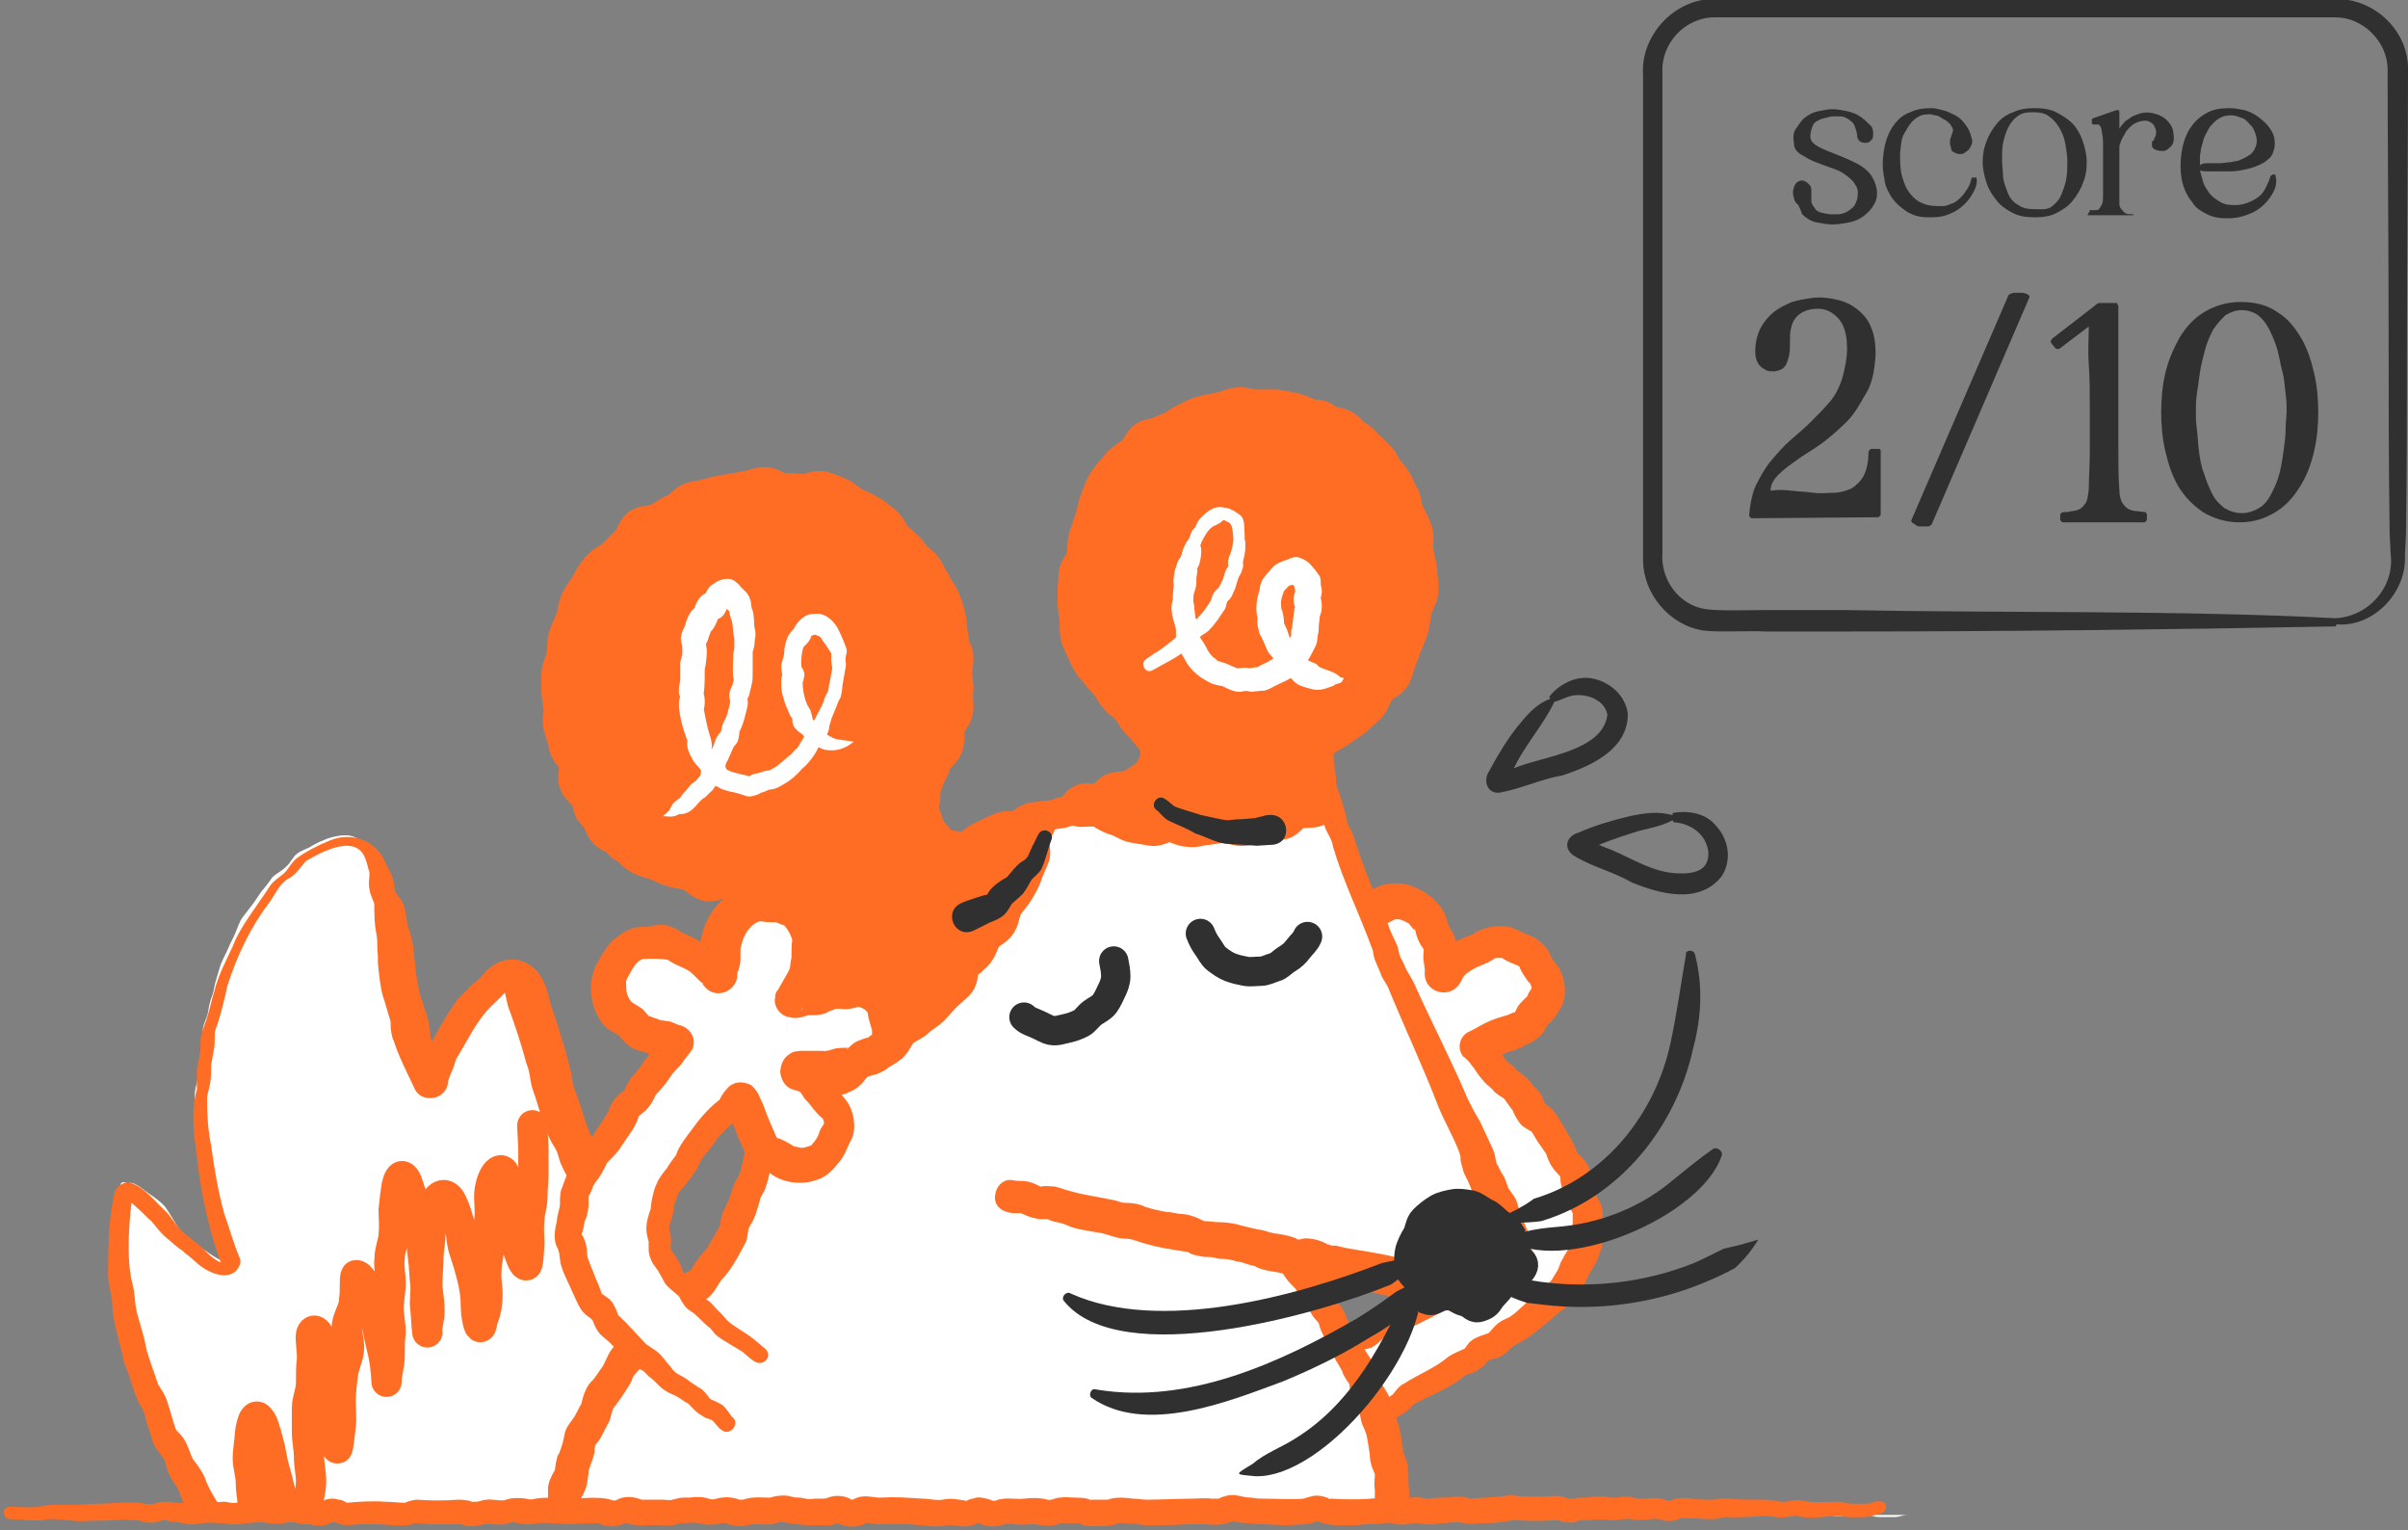 <svg xmlns="http://www.w3.org/2000/svg" xmlns:xlink="http://www.w3.org/1999/xlink" id="Layer_1" x="0px" y="0px" viewBox="0 0 236.1 150" xml:space="preserve"><rect x="0" y="0" width="236.1" height="150" fill="#808080" stroke="none"/><g>	<g>		<defs>			<rect id="SVGID_1_" x="-10" y="24.3" width="189.9" height="123.5"></rect>		</defs>		<clipPath id="SVGID_2_">			<use xlink:href="#SVGID_1_"></use>		</clipPath>		<g clip-path="url(#SVGID_2_)">			<g>				<path fill="#FFFFFF" d="M127.8,134.1c0.4-0.2,0.9-0.3,1.3-0.5s0.7-0.6,1.1-0.8s0.7-0.6,1.1-0.8s0.8-0.4,1.2-0.6s0.9-0.2,1.3-0.4      s0.7-0.7,1.1-0.9s0.8-0.4,1.2-0.7s0.9-0.2,1.3-0.4s0.8-0.4,1.2-0.6s0.8-0.4,1.2-0.6c0.4-0.2,0.8-0.5,1.1-0.8      c0.4-0.2,0.9-0.4,1.2-0.6c0.4-0.2,0.8-0.5,1.1-0.8c0.4-0.3,0.6-0.7,1-1s0.6-0.7,0.9-1c0.3-0.4,0.8-0.6,1-1s0.2-0.9,0.3-1.3      s0.1-0.8,0.1-1.3c0-0.4,0.1-0.9-0.1-1.3c-0.1-0.4-0.2-0.9-0.3-1.3s-0.2-0.9-0.4-1.3s-0.5-0.7-0.8-1.1c-0.2-0.4-0.4-0.8-0.7-1.2      c-0.2-0.4-0.5-0.8-0.8-1.1c-0.3-0.3-0.7-0.6-1-1c-0.3-0.3-0.5-0.7-0.8-1.1c-0.3-0.3-0.5-0.7-0.9-1.1c-0.3-0.3-0.6-0.7-0.9-1      c-0.4-0.7-0.8-1-1.1-0.9s-0.6,0.6-0.8,1.2c-0.1,0.4,0,0.9-0.2,1.4s-0.3,0.9-0.5,1.3s-0.5,0.9-0.8,1.1c-0.4,0.4-1,0.4-1.3,0.7      c-0.4,0.3-0.8,0.5-1.2,0.6c-0.5,0.1-0.9,0.2-1.4,0.1c-0.4-0.1-0.8-0.3-1.2-0.6c-0.4-0.2-0.9-0.3-1.3-0.7s-0.4-0.9-0.6-1.3      c-0.2-0.5-0.3-0.8-0.2-1.3s0.1-0.8,0.4-1.3c0.2-0.4,0.5-0.8,0.8-1.1s0.6-0.8,0.9-1.1c0.4-0.3,1-0.4,1.3-0.7      c0.5-0.5,0.7-0.8,0.5-1c-0.3,0-0.7-0.2-1.2-0.2c-0.4,0-0.9,0.2-1.3,0.1c-0.4,0-0.8-0.2-1.3-0.3s-0.9-0.2-1.3-0.3      s-0.9-0.2-1.3-0.4c-0.4-0.2-0.8-0.4-1.1-0.7c-0.3-0.3-0.6-0.7-0.8-1.1c-0.2-0.4-0.3-0.8-0.4-1.2c0-0.4,0-0.8,0.1-1.3      s0.4-0.8,0.6-1.2c0.3-0.4,0.6-0.6,1-0.8s0.8-0.2,1.3-0.3c0.4-0.1,0.9-0.1,1.3-0.1s0.9,0.1,1.3,0.2s0.9,0.1,1.3,0.2      c0.5,0.1,1,0.1,1.3,0.2c0.8,0.2,1.2,0.4,1,0.1c-0.3-0.4-0.3-0.9-0.5-1.3s-0.6-0.7-0.8-1.1s-0.2-0.9-0.3-1.3      c-0.1-0.5-0.2-0.9-0.1-1.4c0-0.5,0.4-0.9,0.6-1.3c0.1-0.4,0-1,0.2-1.4c0.3-0.4,0.7-0.6,1.1-0.9s0.8-0.4,1.2-0.5s0.8-0.6,1.2-0.6      s0.9,0,1.4,0.1s0.9,0.3,1.2,0.6c0.4,0.2,0.7,0.6,1,1c0.2,0.3,0.2,0.8,0.4,1.3c0.2,0.4,0.5,0.8,0.6,1.2c0.1,0.4,0,0.9,0,1.4      c0,0.4,0.1,0.9,0.1,1.4c0,0.3,0.3,0.4,0.4,0.1c0.2-0.3,0.4-0.8,0.8-1.1c0.3-0.3,0.7-0.5,1.1-0.8c0.4-0.2,0.9-0.3,1.3-0.5      s0.8-0.6,1.2-0.7s1-0.1,1.4-0.1s0.9,0.4,1.3,0.6c0.4,0.2,0.9,0.3,1.2,0.6c0.3,0.3,0.5,0.7,0.7,1.2c0.2,0.4,0.6,0.8,0.8,1.1      c0.1,0.5,0.3,1,0.2,1.4c0,0.5-0.4,0.8-0.6,1.2s-0.5,0.7-0.9,1c-0.3,0.3-0.4,0.9-0.8,1.2c-0.4,0.2-0.8,0.4-1.2,0.6      s-0.9,0.2-1.3,0.4s-0.8,0.4-1.2,0.6s-0.8,0.5-1.1,0.7c0.3,0.3,0.6,0.7,0.9,1s0.5,0.8,0.8,1.1s0.7,0.6,1,1s0.8,0.5,1.1,0.9      s0.6,0.7,0.9,1.1c0.3,0.4,0.4,0.9,0.6,1.3c0.3,0.4,0.9,0.5,1.1,0.9c0.3,0.4,0.4,0.8,0.7,1.2c0.3,0.4,0.5,0.8,0.7,1.2      c0.3,0.4,0.4,0.9,0.6,1.3c0.2,0.4,0.8,0.7,0.9,1.1c0.2,0.4,0.2,1,0.3,1.4c0.2,0.4,0.3,0.9,0.5,1.3c0.1,0.5,0.5,0.9,0.6,1.3      c0.1,0.5,0.1,1,0.1,1.4c0,0.5,0,1-0.1,1.4s-0.3,0.9-0.4,1.3s-0.5,0.8-0.7,1.2s-0.3,0.9-0.6,1.2c-0.3,0.4-0.4,0.8-0.8,1.2      c-0.3,0.3-0.7,0.6-1.1,0.9c-0.3,0.3-0.7,0.6-1.1,0.9c-0.3,0.3-0.7,0.6-1.1,0.9c-0.4,0.3-0.7,0.6-1.1,0.8s-0.8,0.4-1.2,0.7      s-0.6,0.7-1,0.9s-0.9,0.2-1.4,0.5s-0.6,0.7-1,1s-0.9,0.3-1.3,0.6s-0.7,0.6-1.1,0.8s-0.8,0.4-1.2,0.7s-0.8,0.4-1.2,0.6      s-0.8,0.4-1.2,0.6s-0.6,0.7-1,1s-0.8,0.5-1.2,0.7s-0.9,0.3-1.3,0.5s-0.8,0.4-1.2,0.7s-0.8,0.5-1.2,0.8s-0.6,0.8-1,1"></path>				<path fill="#FF6D24" d="M127.3,133.4c0.6-0.3,1-0.4,1.2-0.5s0.9-0.8,1.3-1c0.5-0.4,1-0.8,1.6-1c0.3-0.2,0.6-0.3,0.9-0.5      c0.3-0.1,0.8-0.2,0.9-0.2c0.2-0.1,0.5-0.5,0.8-0.8c0.3-0.2,1.2-0.7,1.5-0.9c0,0,0.3-0.2,0.4-0.2c0.5-0.2,0.9-0.1,1.2-0.4      c1-0.6,2.1-1.1,3-1.8c0.4-0.2,0.8-0.4,1.2-0.6c0.2-0.1,1-0.7,1.3-0.9c0.1,0,0.6-0.7,0.9-1l0.1-0.2c0.2-0.2,0.4-0.5,0.6-0.7      c0.2-0.2,0.7-0.6,0.8-0.7c0,0,0,0.1,0,0c0-0.3,0.1-0.9,0.2-1.4c0-0.5,0-1.2,0-1.7c-0.1-0.5-0.2-0.9-0.4-1.3      c-0.2-0.6-0.2-0.8-0.3-0.9c-0.5-0.6-1.4-2-1.9-2.8c-0.3-0.5-0.7-0.7-1.1-1.2c-1-1.3-2.1-2.6-3.2-3.8c0,0-0.1,0,0.3,0.1      c0.3,0.1,1-0.1,1.1-0.3c0.1-0.1-0.2,0.4-0.2,0.5s0,0.8-0.1,1.2c-0.1,0.2-0.4,1.1-0.5,1.3c-0.5,1.4-1.6,2.5-2.8,2.8      c-1,0.6-2.3,1.3-3.7,1.1c-0.9-0.2-1.4-0.5-2-0.9c-0.6-0.3-1.1-0.4-1.8-1.2c-0.5-0.6-0.6-1.2-0.7-1.4c-0.5-0.9-0.5-2-0.2-3      c0.1-0.5,0.4-1,0.6-1.3c0.2-0.3,0.6-0.9,1-1.3c0.5-0.6,1.2-1.4,1.9-1.6l0.4-0.2c0,0,0,0-0.1,0s0,0,0,0c0.1,0,0.2-0.3,0.1-0.1      c0,0.1-0.1,0.3-0.1,0.6c0,0.3,0.2,0.6,0.2,0.7l1.3,0.6c-1,0-1-0.2-1.3-0.2c-0.1,0-0.9,0.2-1.8,0.1c-0.5-0.1-0.7-0.2-1-0.3      c-1.6-0.3-3-0.6-4.3-1.5c-3.3-2.5-2.1-8.4,2.2-8.9c2-0.4,4.1,0.2,6,0.4c0.3,0,0.9,0.2,1.2,0.3c-1.1-0.2-2.1,0.9-1.9,2      c0.1,0.2,0.1,0.4,0.2,0.6c-0.4-0.5-0.5-1.2-0.6-1.4c0,0-0.1-0.1-0.3-0.4c-0.1-0.1-0.2-0.3-0.3-0.5c-0.5-0.7-0.6-1.8-0.7-2.3      c-0.1-0.7-0.3-1.4,0-2.2c0.2-0.6,0.4-0.9,0.5-1s0.1-0.1,0-0.1c0,0.1,0,0.1,0,0.1c0-0.1,0-0.3,0.1-0.8c0-0.2,0.1-0.6,0.3-0.9      c0.4-0.7,1-1.1,1.5-1.4c0.5-0.5,1.3-0.6,1.8-0.9c1.1-0.8,3.1-0.8,4.4-0.1c1.3,0.6,2.6,1.8,2.9,3.2c0.2,0.7,0,0.2,0.4,0.9      c0.2,0.3,0.4,0.7,0.5,1.3c0.1,0.7,0,1.1,0,1.6c0,0.4,0.1,0.9,0.1,1.4c0.1-1.1-1.7-2.1-2.6-0.8c-0.2,0.3-0.1,0.1-0.1,0.1      c0.6-1.5,2.4-2.6,3.9-3.1c0.2-0.1,0.1,0,0.3-0.1c0.7-0.6,2.1-0.9,3-0.8c1,0,1.7,0.6,2.6,0.9c0.6,0.2,1.7,1.1,1.9,1.7      c0.3,0.6,0.2,0.5,0.6,1c1,1.1,1.3,3.4,0.4,4.6c-0.3,0.5-0.7,1.1-1.1,1.4l-0.2,0.2l0,0l0.1-0.1c-0.1,0.2-0.5,1-1,1.3      c-0.3,0.2-0.4,0.3-0.6,0.4c-0.4,0.2-0.6,0.2-0.8,0.4c-0.2,0.1-0.5,0.2-0.7,0.3l-0.7,0.2c-0.2,0.1-1.1,0.5-1.4,0.7      c-0.4,0.2-0.5,0.4-1.1,0.6l0.5-2.6l0.6,0.6c0.2,0.2,0.5,0.5,0.7,0.8c0.4,0.7,0.3,0.6,0.9,1.1c0.2,0.2,0.5,0.4,0.6,0.6      c0.3,0.2,1.1,0.8,1.4,1.2c0.1,0.2,0.6,0.8,0.8,0.9c0.3,0.4,0.4,0.8,0.6,1.2c-0.1-0.2,0,0,0.4,0.3c0.5,0.3,1.1,1.4,1.4,1.9      c0.4,0.7,1.1,1.8,1.3,2.5c0.2,0.4,0.4,0.3,1,1.2c0.5,0.9,0.3,1.2,0.5,1.9c0.1,0.3,0.4,1.2,0.5,1.4c0.1,0.2,0.4,0.5,0.5,1.2      c0.1,0.8,0.1,1.2,0.1,2c-0.1,0.6,0,1.5-0.3,2.1l-0.3,0.8c-0.3,0.7-0.6,1-0.9,1.6c-0.1,0.3-0.4,0.9-0.7,1.3      c-0.3,0.5-0.4,0.8-0.9,1.3c-1.7,1.2-3.4,3-5.1,3.9c-0.9,0.3-1.2,1.2-2.2,1.5c-0.6,0.2-0.8,0.1-1,0.4c-0.2,0.2-0.4,0.5-0.9,0.8      c-0.6,0.4-1,0.3-1.5,0.7c-0.2,0.2-0.6,0.5-1,0.7c-1.1,0.7-2.6,1.3-3.7,1.9c-0.4,0.3-0.7,0.8-1.2,1c-0.2,0.1-0.9,0.6-1.1,0.7      c-0.4,0.2-0.9,0.3-1.2,0.4c-0.8,0.4-1.7,0.9-2.5,1.4c-0.3,0.3-0.5,0.6-1,0.9c-0.9,0.6-1.8-0.8-0.9-1.4c0.8-1.1,2.2-1.9,3.4-2.6      c0.4-0.2,0.7-0.3,0.9-0.4c0.3-0.1,0.8-0.5,1.3-0.8c0.2-0.1,0.2-0.2,0.4-0.4c0.2-0.3,0.5-0.6,0.9-0.8c1.4-0.9,3-1.5,4.3-2.6      c0.4-0.3,1.2-0.6,1.6-0.8c0,0,0.1-0.1,0.3-0.4c0.1-0.1,0.2-0.3,0.4-0.4c0.3-0.3,1.3-0.6,1.6-0.7c0.3-0.2,0.4-0.5,1-1      c0.4-0.3,0.7-0.4,0.9-0.5c0.3-0.1,0.9-0.6,1.2-0.9c0.7-0.6,1.4-1.3,2.1-1.9c0.5-0.5,0.9-0.6,1.2-1.2c0.3-0.5,0.5-0.7,0.7-1.4      c0.2-0.4,0.6-1.1,0.8-1.4l0.3-0.8c0.1-0.3,0.1-0.9,0.1-1.3c0-0.3,0-1.1,0-1.4c-0.3-0.4-0.8-1.7-1-2.3c-0.1-0.3-0.2-0.7-0.2-1      s-0.1-0.4,0-0.3s-0.1,0-0.3-0.3c-0.1-0.1-0.3-0.3-0.5-0.6c-0.3-0.4-0.5-1-0.6-1.3c-0.2-0.3-0.7-1-0.9-1.3      c-0.3-0.5-0.4-0.7-0.6-1c0.1,0.1,0.1,0.1,0,0.1c-0.1-0.1-0.4-0.2-0.9-0.6c-0.4-0.4-0.8-1.2-0.9-1.5l-0.1-0.1l-0.5-0.7      c-0.3-0.5-0.5-0.4-1.2-1c-0.1-0.2-0.4-0.4-0.6-0.6c-0.3-0.2-1.1-1.2-1.3-1.6c-0.1-0.1-0.3-0.4-0.4-0.5c0-0.1-0.6-0.7-0.7-0.7      c-0.7-0.8-0.4-2.1,0.6-2.5c0,0,0.2-0.1,0.4-0.2c0.7-0.4,1.4-0.8,2.3-1.1c0.6-0.2,0.7-0.2,1-0.3c0.2-0.1,0.7-0.3,0.8-0.3      c0,0,0.1-0.1,0,0s-0.1,0.1-0.1,0.1s0.1-0.2,0.3-0.6c0.1-0.2,0.3-0.4,0.5-0.6c0.1-0.1,0.5-0.5,0.5-0.5v-0.1l0.1-0.2l0.2-0.3      c0.1-0.2,0.1-0.2,0.1,0c0,0.1,0,0,0,0c0-0.2-0.1-0.4-0.2-0.7l0,0v0.1c-0.2-0.2-0.9-1.2-1-1.6c-0.1-0.2-0.1-0.1-0.1-0.1      s0,0-0.2-0.1s-1.1-0.4-1.4-0.7c-0.1,0,0.1,0,0.1,0c-0.2,0-0.4,0-0.6,0c-0.1,0-0.5,0.1-0.2,0c0,0-0.1,0.1-0.3,0.2      c-0.4,0.3-1.3,0.6-1.7,0.8c-0.6,0.4-1,0.5-1.3,1.2c-0.9,2-3.8,1.3-3.6-0.9V95l-0.1-0.7c-0.1-0.4,0-1.1,0-1.3      c0,0.1,0,0.1-0.1-0.1c-0.1-0.1-0.3-0.4-0.5-0.9s-0.2-0.8-0.3-1v0.1v0.1c-0.2-0.2-0.4-0.5-0.6-0.7c-0.4-0.2-0.7-0.4-1.1-0.4h-0.2      h-0.1c0.2,0,0.3-0.1-0.1,0.1c-0.3,0.2-1.2,0.5-1.4,0.6c-0.1,0.1-0.3,0.2-0.4,0.3c-0.2,0.2-0.3,0.2-0.4,0.3c0,0,0,0,0.1-0.1      c0.1-0.2,0.1-0.3,0.1-0.3c0,0.2,0,1-0.2,1.5c-0.1,0.2-0.5,1-0.4,0.8c0-0.4,0.2,1.5,0.4,1.8c0,0.1,0-0.1,0,0      c0.2,0.2,0.4,0.4,0.7,0.9s0.4,0.8,0.4,1c0.1,0.2,0.1,0.3,0.1,0.2l0,0l0.1,0.1c0.9,1.5-0.5,3.1-2.1,2.6c-0.2-0.1-0.6-0.2-0.8-0.2      c-1.7-0.1-3.4-0.8-5-0.5c-0.5,0.1-0.4,0.1-0.8,0.4c-0.4,0.4-0.5,0.9-0.5,1.4c0,0.3,0.3,0.8,0.5,1.1c0.7,0.6,1.8,0.8,2.6,0.9      c0.4,0.1,1.1,0.3,1.4,0.3c0,0,0.2,0,1-0.1c0.4,0,0.9,0.1,1.2,0.1c0.3,0.1,0.6,0.1,0.2,0.1l1.3,0.6c0.2,0.2,0.4,0.7,0.4,1.2      s-0.1,0.9-0.3,1.1c-0.3,0.6-0.5,0.6-0.8,0.9s-0.9,0.6-1.2,0.7s-0.1,0-0.3,0.2c-0.2,0.3-0.5,0.6-0.8,0.9      c-0.1,0.1-0.8,1.1-0.7,1.1c0,0.2-0.1,0.5,0,0.7c0.1,0.1,0.4,1,0.3,0.8c0,0-0.1,0,0.3,0.1c0.2,0.1,0.9,0.4,1.1,0.6      c0.4,0.2,0.3,0.2,0.8,0.1c0.7-0.1,1.1-0.6,1.7-0.8c0.4-0.1,0.5-0.2,0.4-0.1l0.2-0.2c0.3-0.2,0.6-1.2,0.8-1.7      c0-0.4,0.1-1.2,0.3-1.7s0.6-1.3,1.4-1.7c1.3-0.7,2.6,0.5,3.1,1.4l-0.2-0.2c0.9,1,1.8,2.2,2.7,3.3c0.2,0.3,0.6,0.5,0.9,0.9      c0.4,0.5,0.7,1.1,1.1,1.6c0.5,0.8,0.8,1.2,1.4,2.2c0.4,0.8,0.3,1.2,0.5,1.6c0.3,1,0.5,2.1,0.4,3.1c0,0.7-0.1,1.2-0.2,2      c-0.1,0.4-0.2,1.1-0.5,1.5c-0.3,0.5-0.8,0.7-1.1,1.1c-0.2,0.3-0.6,0.8-0.9,1c-0.2,0.1-0.4,0.5-0.9,0.9c-0.6,0.4-1.5,1.1-2.3,1.4      c-0.6,0.2-0.9,0.6-1.5,0.9c-0.4,0.2-1.2,0.6-1.6,0.8c-0.6,0.3-1.3,0.7-2,0.7H137c-0.1,0,0,0-0.1,0.1l-1.1,0.6h-0.1      c-0.4,0.4-1,1-1.6,1.1c-0.5,0.1-0.6,0.1-0.9,0.2c-0.3,0.1-0.8,0.4-1.1,0.5c-0.4,0.2-0.9,0.6-1.2,0.8c-0.4,0.2-0.6,0.6-1.3,0.9      c-0.5,0.2-0.9,0.3-1,0.4C127.3,135.5,126.4,134.1,127.3,133.4L127.3,133.4L127.3,133.4z"></path>			</g>			<g>				<path fill="#FFFFFF" d="M113.5,153.8c-0.5-0.7-0.9-1.4-1.4-2c-0.5-0.7-0.9-1.4-1.4-2c-0.5-0.7-0.9-1.4-1.5-2s-1.2-1.2-1.8-1.7      c-0.6-0.6-1.2-1.1-1.8-1.7c-0.6-0.6-1.2-1.1-1.8-1.6c-0.6-0.6-1.1-1.2-1.8-1.7c-0.7-0.5-1.2-1.1-1.9-1.6      c-0.7-0.5-1.6-0.6-2.2-1.1c-0.7-0.4-1.3-1-2.1-1.4c-0.8-0.4-1.6-0.5-2.3-0.8s-1.5-0.7-2.3-0.9s-1.6-0.6-2.3-0.8      s-1.7-0.2-2.5-0.3s-1.6-0.5-2.4-0.6s-1.6-0.3-2.4-0.4s-1.7-0.1-2.5-0.2s-1.6-0.5-2.4-0.6s-1.7-0.1-2.5-0.3s-1.6-0.6-2.3-0.9      s-1.5-0.7-2.2-1.1s-1.5-0.7-2.2-1.1c-0.7-0.4-1.2-1.1-1.8-1.7c-0.6-0.5-1.2-1.1-1.8-1.7c-0.5-0.6-1-1.3-1.5-1.9      s-1.2-1.1-1.6-1.9c-0.4-0.7-0.7-1.5-1.1-2.2c-0.4-0.7-0.9-1.3-1.3-2.1c-0.4-0.7-0.7-1.4-1.1-2.2c-0.3-0.7-0.7-1.5-1-2.2      s-0.6-1.5-0.9-2.3c-0.3-0.7-0.5-1.6-0.8-2.3c-0.3-0.8-0.7-1.5-1-2.3c-0.2-0.8-0.3-1.6-0.6-2.4s-0.5-1.5-0.8-2.3      s-0.3-1.6-0.5-2.4s-0.6-1.5-0.8-2.3c-0.3-1.2-0.8-1.7-1.5-1.6c-0.6,0.1-1.3,0.6-2,1.3C47,96.7,46.5,97.3,46,98      c-0.5,0.6-0.8,1.4-1.3,2.1s-0.7,1.5-1.1,2.1c-0.4,0.8-1,1.4-1.2,2.1c-0.4,1.1-0.5,1.9-0.4,2.3c-0.3-0.8-0.5-1.5-0.8-2.2      c-0.3-0.8-0.8-1.4-1-2.2s-0.4-1.5-0.6-2.3s-0.4-1.5-0.5-2.3S39,96,38.8,95.3s-0.2-1.6-0.3-2.3s-0.1-1.6-0.3-2.3      s-0.6-1.5-0.7-2.2S37.2,86.8,37,86s-0.5-1.4-0.8-2.2c-0.4-0.9-0.8-1.5-1.6-1.8s-1.5,0-2.4,0.3c-0.7,0.2-1.4,0.7-2.1,1.2      c-0.6,0.4-1.3,0.9-1.9,1.5s-1.3,1-1.9,1.6c-0.5,0.6-1,1.3-1.4,2.1c-0.4,0.7-0.7,1.5-1.1,2.2s-1,1.3-1.3,2.1s-0.5,1.6-0.8,2.4      S21.2,97.1,21,98s-0.4,1.6-0.5,2.4s-0.4,1.6-0.5,2.4s-0.3,1.6-0.3,2.5s-0.1,1.7-0.1,2.5s0,1.7,0,2.5s0.4,1.6,0.5,2.4      s0.2,1.6,0.3,2.5s0.1,1.7,0.3,2.5s0.5,1.6,0.8,2.4s0.5,1.6,0.8,2.4s0.5,1.6,0.9,2.3c-0.3-0.8-1-1-1.8-1.4      c-0.6-0.3-1.2-0.8-2-1.3c-0.6-0.4-1.2-0.8-1.8-1.6c-0.5-0.7-0.9-1.5-1.4-2.2c-0.6-0.7-1.5-1.2-2-1.6c-1-0.8-1.7-1.1-2.1-0.2      c-0.1,0.8-0.2,1.6-0.3,2.5s0.2,1.6,0.2,2.5s-0.2,1.6-0.2,2.5s0.3,1.6,0.4,2.4s0.1,1.6,0.3,2.4s0.4,1.6,0.6,2.4s0.3,1.6,0.5,2.4      s0.6,1.5,0.8,2.3s0.3,1.6,0.5,2.4s0.6,1.5,1,2.3c0.3,0.8,0.8,1.4,1.2,2.2s0.5,1.6,0.9,2.3s0.7,1.5,1.1,2.2s0.9,1.4,1.3,2.1      s0.8,1.4,1.2,2.1s0.8,1.4,1.3,2.1s0.8,1.4,1.3,2.1s0.9,1.4,1.4,2s0.9,1.4,1.5,2s1.2,1.1,1.8,1.8s1.2,1.2,1.7,1.8s1,1.3,1.6,1.9      c0.6,0.6,1.3,1,1.9,1.6s1,1.3,1.7,1.9s1.4,0.9,2.1,1.3s1.3,1,2,1.4s1.3,1.1,2,1.5s1.5,0.8,2.2,1.2s1.5,0.7,2.2,1      s1.5,0.6,2.3,0.8s1.6,0.4,2.4,0.6c0.8,0.2,1.6,0.5,2.4,0.7s1.6,0.4,2.4,0.5s1.6,0.1,2.4,0.1s1.6,0.3,2.5,0.3s1.6-0.1,2.5-0.2      s1.6-0.6,2.4-0.7s1.6-0.4,2.4-0.6s1.6-0.4,2.4-0.7s1.4-0.7,2.2-1.1s1.4-0.7,2.2-1.1s1.5-0.7,2.2-1.1c0.7-0.5,1.4-0.8,2.2-1.1      c0.7-0.3,1.5-0.8,2.3-1s1.6-0.5,2.5-0.6s1.7-0.1,2.5-0.2s1.7,0,2.6,0s1.7,0.2,2.5,0.3s1.7,0.2,2.5,0.4s1.6,0.5,2.4,0.8      s1.6,0.5,2.4,0.9s1.6,0.6,2.3,1s1.5,0.9,2.2,1.3c0.7,0.5,1.3,1.1,1.9,1.7"></path>				<g>					<path fill="#FFFFFF" d="M113.8,151.9c-0.3-0.4-0.6-0.9-0.9-1.4s-0.8-0.8-1.1-1.2s-0.6-0.9-1-1.3s-0.7-0.9-1-1.3       s-0.7-0.9-1.1-1.3s-0.9-0.7-1.2-1.1s-0.7-0.9-1.1-1.3s-0.9-0.6-1.3-1s-0.7-0.9-1.2-1.2s-1-0.5-1.5-0.8s-0.8-0.8-1.2-1.1       s-1.1-0.4-1.5-0.7s-0.9-0.6-1.4-0.9s-0.9-0.6-1.4-0.9s-1-0.5-1.5-0.7s-1-0.4-1.6-0.6s-1.1-0.3-1.6-0.5s-1.1-0.2-1.6-0.3       s-1.1-0.4-1.6-0.5s-1.1-0.3-1.6-0.4s-1.1-0.1-1.6-0.2s-1.1-0.2-1.6-0.3s-1.1-0.1-1.6-0.2s-1.1,0.1-1.7,0s-1.1,0-1.7-0.1       s-1.1-0.4-1.6-0.5s-1.1,0-1.6-0.1s-1.1-0.2-1.6-0.3s-1-0.5-1.5-0.7s-1.1-0.2-1.6-0.4s-1-0.5-1.5-0.7s-1-0.5-1.4-0.8       s-0.8-0.7-1.3-1c-0.5-0.3-0.9-0.6-1.3-0.9s-0.9-0.7-1.3-1.1s-0.6-0.9-1-1.3c-0.3-0.4-0.8-0.8-1.1-1.2c-0.3-0.4-0.7-0.8-1-1.3       c-0.3-0.4-0.6-0.9-0.9-1.4c-0.3-0.4-0.6-0.9-0.9-1.4c-0.3-0.5-0.6-0.9-0.9-1.4s-0.3-1.1-0.5-1.6s-0.5-1-0.7-1.5       s-0.6-0.9-0.9-1.4s-0.2-1.1-0.5-1.6s-0.6-0.9-0.8-1.5s-0.4-1-0.6-1.5s-0.3-1.1-0.5-1.6s-0.4-1-0.6-1.5s-0.1-1.1-0.3-1.6       s-0.3-1.1-0.4-1.6s-0.3-1-0.5-1.6s-0.3-1-0.5-1.6s-0.4-1-0.6-1.6s-0.2-1.1-0.4-1.6c-0.2-0.7-0.5-1.1-0.8-1.3       c-0.4-0.3-0.9-0.4-1.5-0.1c-0.4,0.2-0.7,0.7-1.1,1.2c-0.3,0.3-0.8,0.7-1.2,1.1c-0.3,0.4-0.8,0.8-1.1,1.2s-0.6,0.9-0.9,1.3       s-0.5,0.9-0.8,1.4s-0.6,0.9-0.8,1.4s-0.3,1.1-0.5,1.5c-0.2,0.6-0.4,1-0.5,1.4c-0.3-0.5-0.4-0.9-0.7-1.4s-0.5-1-0.7-1.5       s-0.4-1-0.6-1.5s-0.1-1.1-0.2-1.6s-0.4-1-0.5-1.6s-0.3-1-0.4-1.6s-0.2-1.1-0.2-1.6s-0.1-1.1-0.1-1.6s0-1.1-0.1-1.6       s-0.2-1.1-0.3-1.6s0-1.1-0.2-1.6s-0.5-1-0.7-1.5s0-1.1-0.2-1.6s-0.4-1-0.6-1.5c-0.3-0.6-0.6-1-1-1.3s-1-0.4-1.5-0.4       s-1,0.1-1.6,0.3c-0.5,0.2-1,0.4-1.5,0.7c-0.4,0.3-1,0.4-1.5,0.8C28.7,84,28.5,84.6,28,85c-0.4,0.4-0.9,0.6-1.3,1       c-0.3,0.4-0.6,0.9-1,1.3c-0.3,0.4-0.6,0.9-0.9,1.3s-0.7,0.9-1,1.3s-0.5,1-0.7,1.5s-0.5,1-0.7,1.5s-0.5,1-0.7,1.5       s-0.3,1-0.5,1.6s-0.2,1.1-0.4,1.6s-0.3,1-0.4,1.6s-0.4,1-0.5,1.6s0,1.1-0.1,1.7s-0.2,1.1-0.3,1.6s0,1.1-0.1,1.6       s-0.3,1.1-0.3,1.6s0,1.1,0,1.7s0.1,1.1,0.1,1.6s0.2,1.1,0.3,1.6s0.2,1.1,0.2,1.6s0.1,1.1,0.2,1.6s0.2,1.1,0.4,1.6       s0.2,1.1,0.4,1.6s0.3,1,0.5,1.6s0.3,1.1,0.5,1.6s0.4,1,0.6,1.5c-0.2,0.5-0.7,0.6-1.3,0.4c-0.4-0.2-0.9-0.4-1.4-0.8       c-0.4-0.3-0.7-0.7-1.1-1.1c-0.4-0.3-0.9-0.6-1.2-1s-0.8-0.7-1.1-1.1s-0.6-0.9-1-1.2c-0.4-0.4-0.8-0.8-1.1-1.1       c-0.4-0.4-0.8-0.8-1.1-1.1c-0.7-0.5-1.2-0.6-1.2,0c-0.1,0.5-0.2,1.1-0.3,1.6s-0.1,1.1-0.1,1.6s-0.1,1.1-0.1,1.6s0,1.1,0,1.6       s0,1.1,0,1.6s0.3,1.1,0.4,1.6s0,1.1,0.1,1.6s0.2,1.1,0.3,1.6s0.3,1,0.5,1.6s0.2,1.1,0.4,1.6s0.4,1,0.5,1.5s0.3,1,0.5,1.6       s0.6,0.9,0.8,1.4s0.3,1.1,0.5,1.6s0.3,1.1,0.5,1.6c0.2,0.5,0.7,0.9,1,1.3s0.3,1.1,0.6,1.5s0.6,0.9,0.9,1.4s0.4,1,0.6,1.5       c0.3,0.5,0.5,1,0.8,1.4s0.6,0.9,0.9,1.4s0.6,0.9,0.9,1.4s0.6,0.9,0.9,1.4s0.6,0.9,0.9,1.3s0.5,1,0.8,1.4s0.7,0.8,1,1.3       s0.6,0.9,0.9,1.4s0.7,0.8,1.1,1.2s0.6,0.9,1,1.3s0.8,0.7,1.2,1.1s0.8,0.7,1.2,1.1s0.6,1,1,1.4s0.8,0.7,1.2,1.1s0.9,0.7,1.3,1.1       s0.6,0.9,1,1.3s1,0.6,1.3,0.9s0.7,0.9,1.1,1.3s1,0.6,1.4,0.9s0.9,0.6,1.3,1s0.8,0.8,1.2,1.1s1,0.4,1.5,0.7s0.8,0.8,1.2,1.1       s1,0.4,1.5,0.7s0.9,0.6,1.4,0.9s1.1,0.2,1.6,0.5s1,0.4,1.5,0.6s1,0.6,1.5,0.7s1.1,0.1,1.6,0.3s1.1,0.3,1.6,0.4s1.1,0,1.6,0.1       s1.1,0.2,1.6,0.2s1.1,0,1.6,0s1.1-0.2,1.6-0.2s1.1-0.2,1.6-0.3s1-0.4,1.6-0.5s1.1-0.2,1.6-0.4s1-0.3,1.6-0.5s1.1-0.2,1.6-0.4       s1.1-0.2,1.6-0.3s1-0.4,1.5-0.6s0.9-0.6,1.4-0.8s1.1-0.3,1.6-0.5s1-0.3,1.5-0.5s1-0.5,1.5-0.7s1-0.3,1.6-0.5s1-0.4,1.5-0.6       s1-0.3,1.6-0.5s1.1,0,1.6-0.2s1-0.4,1.6-0.5s1.1-0.2,1.6-0.3s1.1-0.3,1.6-0.3s1.1-0.2,1.6-0.2s1.1,0.1,1.6,0.2s1.1-0.1,1.6,0       s1,0.4,1.6,0.5s1,0.3,1.6,0.5s1.1,0.2,1.6,0.5s0.9,0.6,1.4,0.9s0.9,0.6,1.3,0.9s0.9,0.6,1.3,0.9c0.4,0.3,0.8,0.7,1.2,1.1"></path>					<path fill="#FF6D24" d="M112.6,152.7l-0.9-1.3c-0.2-0.2-0.6-0.6-1.1-1.2c-1-1.4-2-2.5-3-3.7c-0.2-0.2-0.7-0.5-1.3-1.1       c-0.6-0.6-0.8-1.1-0.9-1.1c-0.2-0.2-0.7-0.4-1.4-1c-0.6-0.6-0.9-1-1-1c-0.4-0.2-1.2-0.5-1.6-0.9c-0.7-0.6-1-1-1-0.9       c-0.4-0.2-1.2-0.4-1.6-0.7c-1.8-1.2-3.6-2.2-5.6-2.9l-1.4-0.4c-0.4-0.1-1.9-0.4-2.6-0.6c-2.2-0.6-4.4-0.9-6.7-1.2       c-0.5-0.1-1.3,0.1-2-0.1c-0.4,0-0.9,0-1.3-0.1c-0.6-0.1-1.3-0.4-1.7-0.5c-0.5-0.1-1.2,0-1.7-0.1c-0.8-0.2-1.7-0.2-2.4-0.6       c-0.5-0.2-0.7-0.4-1-0.5c-0.5-0.1-1.2-0.2-1.7-0.5c-1.2-0.6-2.6-1.2-3.7-2c-0.6-0.6-1.2-0.9-2-1.4c-0.5-0.4-0.9-0.7-1.4-1.1       c-0.7-0.5-1-1.4-1.6-2c-1.9-1.9-3.2-4.3-4.6-6.5c-0.3-0.4-0.5-1.4-0.6-1.8c-0.3-0.5-0.6-1.4-1-1.9c-0.3-0.4-0.9-1.6-1-2.1       c-0.2-0.6-0.1-0.5-0.4-1c-1.1-1.7-1.5-3.9-2.2-5.8c-0.3-1.1-0.2-1.5-0.6-2.5c-0.5-1.9-1.1-3.7-1.8-5.6       c-0.1-0.4-0.3-1.4-0.4-1.7c0,0,0.2,0.1,0.3,0s0.1,0,0.2-0.1c-0.4,0.6-1.3,1.4-1.8,1.9c-1.4,1.4-2.2,3.2-3.2,4.8       c-0.3,0.5-0.3,0.8-0.5,1.3c-0.2,0.4-0.5,1.1-0.5,1.5c-0.2,0.9-1.1,1.5-2.1,1.3c-0.6-0.1-1-0.5-1.2-1c-0.7-1.5-1.5-3-2-4.6       c-0.2-0.3-0.3-1.2-0.3-1.5c0-0.4,0-0.4-0.1-0.7c-0.2-0.6-0.4-1.4-0.7-2.3c-0.2-0.8-0.3-1.7-0.4-2.6c-0.1-0.8,0-1.1-0.1-1.8       c0-0.6,0-1-0.1-1.6c-0.2-0.9-0.2-2-0.2-2.8c0-0.4-0.4-0.8-0.5-1.7c-0.1-0.8,0.1-1.1,0-1.6c-0.1-0.2-0.2-0.8-0.3-1       c-0.8-2.8-4.2-1-5.9,0c-0.4,0.4-1,1.4-1.7,1.7c-1,0.6-1.3,1.6-2,2.5c-1.8,2.4-3.1,5.2-4,8c-0.3,1.4-0.7,3.1-1.2,4.4       c-0.1,0.4,0,1.2-0.1,1.7c-0.1,0.6-0.2,1.1-0.3,1.7c0,0.5,0,1.2-0.1,1.8c-0.1,0.6-0.3,1-0.3,1.6c0,1.6,0.1,3,0.4,4.5       c0.3,2.2,0.7,4.6,1.3,6.7c0.5,1.4,0.9,2.9,1.5,4.3c0.1,0.2,0.1,0.5,0,0.7c-0.8,1.9-3.3,0.7-4.3-0.3l-0.7-0.6       c-0.3-0.2-0.4-0.3-0.6-0.5c-0.5-0.3-1-0.8-1.5-1.2c-0.4-0.3-1-1-1.3-1.4c-0.2-0.2-0.2-0.3-0.5-0.5l-0.6-0.6l-1.2-1.1       c-0.2-0.2-0.4-0.3-0.5-0.3c0,0,0,0.1,0.4-0.1c0.2-0.1,0.3-0.2,0.3-0.3c-0.3,2.1-0.7,6.2,0,8.8c0.2,0.7,0.2,1.5,0.3,2.1       c0.2,1.3,0.8,2.7,1,4c0.2,1,0.9,2.7,1.2,3.7c0.2,0.3,0.6,0.9,0.8,1.4c0.3,0.8,0.8,2.8,1,3.1c0.1,0.1,0.4,0.4,0.7,0.8       c0.5,0.8,0.6,1.4,0.9,2c0.3,0.4,1,1.3,1.2,1.9c0.6,1.8,2.6,4.3,3.6,5.9c0.5,0.8,1.4,1.8,1.8,2.7c0.1,0.2,0.4,0.5,0.5,0.7       c0.4,0.5,1,1.3,1.3,1.8c0.2,0.4,0.9,1,1.2,1.4c0.7,0.8,1,1.5,1.9,2.1c0.2,0.2,0.5,0.5,0.7,0.7c0.5,0.3,1.5,1.4,1.7,1.9       c0.1,0.3,1.1,1,1.5,1.4c0.5,0.4,0.8,0.6,1.4,1.2c0.6,0.6,0.5,0.9,1,1.1c0.2,0.1,0.6,0.3,1.1,0.8c0.7,0.6,0.6,0.9,1.2,1.3       c0.7,0.3,1.8,1.2,2.5,1.7c0.6,0.4,0.9,1.1,1.4,1.2c0.2,0.1,0.7,0.2,1.3,0.6c0.5,0.4,0.8,0.7,1,0.9c0.1,0.1,0.5,0.3,1.4,0.7       c0.6,0.3,1.2,0.7,1.5,0.9c0.2,0.1,1.2,0.3,1.7,0.5c0.7,0.3,2,0.8,2.4,1.1c0.5,0.2,0.8,0.1,1.6,0.3c0.9,0.2,1.4,0.4,1.7,0.4       c0.8,0,1.9,0.1,2.6,0.2c0.4,0,1,0,1.4,0c0.9-0.1,2.3-0.4,3.3-0.6c0.6-0.2,1.7-0.5,2.4-0.6c1.2-0.2,2.3-0.7,3.5-0.9       c0.5-0.2,1.4-0.3,1.7-0.4c0,0,0.1,0,0.2-0.1l0.5-0.2c0.6-0.2,0.8-0.3,1.5-0.7c1-0.6,1.9-0.7,2.3-0.8c0.4-0.2,1.4-0.5,1.8-0.6       c0.3-0.1,0.9-0.5,1.3-0.6s0.9-0.3,1.2-0.4c0.5-0.1,0.9-0.4,1.4-0.5c0.7-0.2,1.5-0.5,2.2-0.7c1.1-0.3,1.2,0,2-0.2       c0.9-0.4,2.2-0.5,3.2-0.7c0.4-0.1,1.1-0.3,1.6-0.3c0.6-0.1,1.1-0.2,1.8-0.2c0.9,0,1.2,0.2,2,0.2c0.3,0,0.8,0,1.3,0.1       c1.4,0.4,1.8,0.6,3.2,1.1l0.4,0.1l0.5,0.1c0.8,0.1,1.7,0.8,2.3,1.2c1.1,0.7,1.7,1.2,2.6,1.9c0.7,0.5,1,0.9,1.6,1.5       c1.1,1.1-0.4,2.9-1.7,1.8c-0.5-0.5-0.9-0.9-1.5-1.2c-0.4-0.3-1.3-0.9-1.7-1.1c-0.3-0.2-0.6-0.3-0.8-0.5       c-0.7-0.4-0.7-0.5-1.4-0.7c-1.2-0.2-2.5-0.7-3.8-1c-0.5-0.1-1.4,0.1-2,0c-0.4-0.1-0.7-0.1-0.9-0.1c-0.2,0-1,0.1-1.3,0.2       c-0.6,0.1-1.7,0.4-2.5,0.5c-0.9,0.1-1.5,0.4-2.4,0.7c-0.3,0.1-1.4,0.1-1.5,0.1l-0.9,0.3c-0.8,0.2-1.5,0.6-2.3,0.9       c-0.3,0.1-0.9,0.3-1.2,0.4l-0.1,0.1l-0.9,0.4c-0.7,0.3-1.4,0.5-2.1,0.8c-0.9,0.3-1.5,0.4-1.6,0.5c-0.5,0.4-1.9,1-2.7,1.3       c-0.4,0.2-1.4,0.3-1.7,0.4c-0.3,0.1-0.8,0.2-1.1,0.3c-1,0.2-1.9,0.6-2.9,0.8c-0.9,0.1-1.7,0.5-2.6,0.7       c-0.3,0.1-1.2,0.2-1.6,0.3c-0.8,0.1-1.5,0.2-2.3,0.3c-0.6,0-0.9,0-1.3,0c-1.2-0.1-1.8-0.2-3-0.2c-1.1-0.1-1.9-0.4-2.3-0.5       c-0.3,0-1.1-0.2-1.6-0.3s-1.3-0.7-1.6-0.8c-0.3-0.2-1.5-0.6-1.7-0.7c-0.2-0.1-0.5-0.1-1.1-0.3c-1-0.3-1.4-0.8-2-1.1       c-0.3-0.2-1.1-0.4-1.5-0.8c-0.4-0.2-1.1-0.9-1.2-1.1c0,0-0.2-0.1-0.6-0.2c-0.2-0.1-0.4-0.2-0.7-0.3c-0.5-0.2-1.2-1.1-1.5-1.3       c-0.1-0.1-0.5-0.4-0.7-0.5l-0.8-0.6c-0.3-0.3-1.1-0.5-1.5-1c-0.3-0.3-0.9-1.1-1-1.2c0,0-0.2-0.2-0.6-0.4       c-0.2-0.1-0.4-0.2-0.6-0.4c-0.5-0.3-1-1.2-1.2-1.4c0,0-0.2-0.2-0.5-0.4c-0.1-0.1-0.3-0.2-0.5-0.4c-0.6-0.5-1.2-1.1-1.7-1.6       c-0.3-0.3-0.7-1.1-0.8-1.2c-0.2-0.3-0.9-0.8-1.3-1.2c-0.3-0.3-1-0.9-1.3-1.4c-0.5-0.6-1.1-1.5-1.6-2.1       c-0.4-0.4-0.8-1.3-1.2-1.7l-0.7-0.8c-0.2-0.3-0.5-0.7-0.7-1c-0.5-1-1-1.6-1.6-2.5c-0.8-1.3-2.7-4.1-3.3-5.4       c-0.4-0.7-0.4-1.2-0.8-1.8c-0.1-0.2-0.4-0.5-0.6-1c-0.4-0.6-0.4-1.4-0.7-1.8c-0.1-0.1-0.3-0.4-0.6-0.8       c-0.3-0.4-0.5-0.9-0.6-1.4c-0.1-0.2-0.2-0.6-0.3-0.9c-0.3-0.7-0.2-1.2-0.6-1.8c-0.7-1-1.1-3-1.6-4.1c-0.2-0.3-0.2-0.8-0.3-1.1       c-0.4-1.7-1-3.5-1-5.2c-0.1-1-0.5-2.1-0.4-3.1c0-2.6,0.1-5.7,0.7-7.8c1.4-2.2,3.7,0.9,4.8,1.9c0.7,0.6,1,1.4,1.7,2       c0.5,0.6,1.4,1.1,2,1.7c0.7,0.7,1.4,1.4,2.3,1.6c0,0-0.1,0-0.1,0.1s0,0,0,0v0.7c-1.4-3.6-2.3-7.5-2.7-11.4       c-0.3-2.1-0.6-4.4,0-6.5c0-0.1,0-0.3,0-0.5v-1.2c0-0.6,0.2-1.2,0.3-1.7c0.1-0.6,0-1,0.1-1.8c0.2-0.9,0.5-1.4,0.7-2.2       c0.2-0.6,0.4-1.6,0.6-2.2c0.4-1.6,1.1-2.9,1.8-4.4c0.8-2.1,2.5-4.1,3.7-6c0.4-0.6,1.3-1,1.7-1.6c0.2-0.3,0.4-0.6,0.8-1       c0.9-0.7,2.3-1.4,3.3-1.8c2.1-0.9,4.6-0.1,5.5,2.2c0.3,0.6,0.7,1.2,0.8,1.9c0.1,0.5,0.1,0.9,0.2,1l0.5,0.7       c0.5,0.6,0.5,1.9,0.7,2.6c0.3,0.9,0.6,2,0.6,3c0.1,0.3,0.1,1.3,0.2,1.7l0.2,1.1l0.1,0.6c0.1,0.5,0.3,0.8,0.5,1.6       c0.3,0.8,0.6,1.9,0.6,2.9c0.5,1.4,1.2,2.8,1.8,4.1l-3.3,0.5c0.1-0.7,0.4-1.2,0.6-1.8c0.2-0.5,0.4-1.3,0.7-1.8       c0.8-1.4,1.5-2.8,2.5-4.2c0.3-0.6,1.2-1.3,1.6-1.8c0.4-0.4,0.8-0.6,1.1-1c0.2-0.2,0.3-0.4,0.8-0.8c1-0.9,2.5-1.1,3.6-0.5       c1.3,0.6,1.9,2,2.2,3.3l0.2,0.8c0.7,2,1.4,4.2,1.9,6.3c0.2,0.6,0.2,1.2,0.3,1.6l0.3,0.8c0.5,1.3,0.8,2.6,1.3,3.8       c0.2,0.5,0.6,0.9,0.8,1.5c0.2,0.5,0.3,1.1,0.4,1.4c0.1,0.3,0.6,0.8,0.8,1.2c0.1,0.1,0.4,0.8,0.5,1L60,116       c0.3,0.7,0.2,0.9,0.4,1.4c0.2,0.4,0.6,1,0.9,1.4c1,1.5,1.9,3.1,3.1,4.4c0.3,0.3,1,1.2,1.2,1.6c0.1,0.2,0.1,0.1,0.2,0.3       c0.9,0.8,1.7,1.3,2.6,2c0.5,0.5,1,0.8,1.8,1.2c0.6,0.3,1.1,0.6,1.7,0.9c0.6,0.2,1.5,0.3,2.1,0.6l0.7,0.4c0.1,0,0.1,0,0.1,0.1       l0.4,0.1l0.8,0.1l0.4,0.1c0.1,0,0.1,0,0.2,0c0.6,0,1.5,0.1,2.1,0.3c0.4,0.2,0.6,0.2,0.8,0.3h0.3h0.8c0.7,0.1,1.4-0.1,2.2,0.1       c2.7,0.4,5.5,0.6,8.1,1.5c2.4,0.4,5.3,1.4,7.5,2.7c0.6,0.4,1.5,0.9,2.1,1.4c0.5,0.3,0.8,0.3,1.4,0.7c0.7,0.4,1,0.9,1.4,1.3       c0,0,0.1,0.1,0.3,0.2c0.2,0.1,0.6,0.2,1,0.5c0.8,0.6,1.1,1.2,1.4,1.4c0.1,0.1,0.6,0.4,1.3,0.9c0.7,0.7,1,1.2,1.2,1.4       c1.1,0.8,2.4,2.6,3.4,3.8c0.9,1.3,1,1.4,2.1,2.7l0.9,1.4v0.1C115.9,152.7,113.7,154.3,112.6,152.7L112.6,152.7L112.6,152.7z"></path>				</g>				<path fill="none" stroke="#FF6D24" stroke-width="2.97" stroke-linecap="round" stroke-linejoin="round" d="M25.3,155      c-0.1-0.8-0.4-1.6-0.5-2.4c-0.1-0.8-0.2-1.6-0.2-2.4c0-0.8,0.2-1.6,0.2-2.4c0-0.9-0.2-1.6-0.2-2.4c0-0.9-0.3-1.7-0.3-2.4      c0-0.9,0.2-1.8,0.2-2.4c0.2-1.6,0.6-2.1,1-1.5c0.3,0.3,0.5,1.1,0.8,2.2c0.2,0.6,0.3,1.4,0.5,2.3c0.2,0.7,0.4,1.4,0.6,2.3      c0.2,0.7,0.3,1.5,0.5,2.3c0.2,0.7,0.2,1.5,0.3,2.4c0.3,1.7,1.2,0.4,1.4-0.7c0.2-0.4,0.5-1.2,0.6-2.3c0-0.7,0.3-1.5,0.3-2.4      c0-0.8-0.2-1.6-0.2-2.4c0-0.8-0.2-1.6-0.2-2.4s0-1.6,0-2.4c0-0.8,0.4-1.6,0.4-2.4c0-0.9,0-1.7,0.1-2.4c0-1.1-0.2-1.9-0.1-2.4      c0.2-0.7,0.8-0.5,1.2,1.4c0.1,0.6,0.1,1.4,0.2,2.4c0.1,0.7,0,1.5,0.1,2.4c0.1,0.7,0.6,1.4,0.7,2.3c0.1,0.7,0.2,1.5,0.3,2.4      c0.1,0.8,0.2-0.2,0.4-1.9c0.1-0.7,0-1.6,0-2.5c0-0.8,0.1-1.6,0.2-2.5s0.5-1.6,0.6-2.4S34,130.8,34,130c0.1-0.9,0.7-1.7,0.7-2.4      c0.2-1.2,0-2.3,0.2-2.6c0.4-0.1,1,1,1.5,2.4c0.2,0.8,0.4,1.7,0.6,2.7s0.4,1.9,0.6,2.7c0.3,1.6,0.3,2.9,0.3,2.6      c0-0.8,0.3-1.6,0.3-2.4c0-0.8,0-1.6,0.1-2.4c0-0.8-0.2-1.6-0.2-2.4c0-0.8,0.2-1.6,0.2-2.4s-0.2-1.7-0.1-2.4      c0-0.9,0.4-1.7,0.4-2.4c0.1-0.9,0-1.7,0-2.4c0.1-1,0.2-1.8,0.3-2.4c0.3-1.3,0.8-1.2,1.2,0.2c0.2,0.6,0.4,1.3,0.6,2.3      c0.1,0.7,0.4,1.4,0.5,2.3c0.1,0.7,0.2,1.5,0.3,2.4c0.1,0.7,0.1,1.5,0.2,2.4c0.1,0.8-0.1,1.6,0,2.4c0.1,0.8,0.1,1.6,0.2,2.4      c-0.1-0.7,0.3-1.5,0.2-2.4c0-0.8-0.2-1.6-0.2-2.4s0.1-1.6,0.1-2.4s0.2-1.7,0.2-2.4c0.1-0.9,0.1-1.8,0.2-2.4      c0.3-1.3,1.1-1.9,1.7-1.1c0.3,0.4,0.6,1.2,0.9,2.3c0.2,0.6,0.2,1.5,0.4,2.4c0.2,0.7,0.5,1.5,0.7,2.3c0.2,0.7,0.4,1.5,0.5,2.4      c0.1,0.8,0,1.6,0.2,2.4c0.1,0.7,0.4,1.3,0.5,0.1c0.1-0.2,0.5-1.1,0.5-2.5c0-0.8-0.2-1.6-0.1-2.5c0-0.8,0.3-1.7,0.3-2.5      s-0.1-1.7,0-2.5c0.1-0.9-0.1-1.8,0-2.6c0.2-1.6,1-2.5,1.4-1.9c0.2,0.8,0,1.7,0.1,2.4c0.2,0.8,0.8,1.5,0.9,2.2      c0.2,0.9,0.1,1.7,0.2,2.4c0.4,1.3,0.7,2,0.9,2.1c0.3,0.2,0.3-0.6,0.4-2.1c0-0.7-0.1-1.4,0-2.3c0-0.7,0.3-1.5,0.3-2.3      s0.1-1.5,0.1-2.3s0-1.6,0-2.3s-0.1-1.6-0.1-2.4"></path>				<path fill="none" stroke="#FF6D24" stroke-width="3.96" stroke-linecap="round" stroke-linejoin="round" d="M55.6,169.6      c-0.3-0.8-0.7-1.5-1-2.2c-0.3-0.8-0.6-1.5-0.9-2.2c-0.3-0.8-0.7-1.5-0.9-2.2c-0.3-0.9-0.7-1.6-0.9-2.2c-0.4-1.6-0.3-2.3,0.2-1.6      c0.2,0.3,0.8,0.9,1.3,2c0.3,0.6,0.6,1.3,0.9,2.2c0.3,0.7,0.3,1.5,0.6,2.3c0.3,0.7,0.7,1.4,1,2.2c0.4,1,0.3-0.1,0-1.6      c-0.2-0.7-0.3-1.6-0.5-2.4c-0.2-0.9-0.8-1.7-1-2.3c-0.3-1-0.3-1.9-0.5-2.6c-0.3-1.3-0.9-2.1-0.9-2.5c0.1-0.7,1-0.1,2,1.1      c0.5,0.6,1,1.3,1.5,2.1c0.5,0.7,1.1,1.3,1.6,2.1c0.5,0.7,0.8,1.6,1.2,2.3s0.8,1.6,1.2,2.3c0.5,0.8,1.3,1.3,1.7,2      c0.6,0.9,0.8,1.8,1.1,2.3c0.9,1.5,1,1.4,0.8,0.3c-0.1-0.5-0.2-1.3-0.4-2.3c-0.2-0.7-0.5-1.4-0.8-2.2c-0.2-0.7-0.2-1.6-0.4-2.4      c-0.2-0.7-0.7-1.4-0.9-2.2s-0.2-1.6-0.4-2.4s-0.9-1.4-1.2-2.1c-0.3-0.8-0.6-1.5-0.8-2.2c-0.3-0.8-0.3-1.7-0.5-2.3      c-0.4-1.3-0.8-2.1-0.7-2.2c-0.1-0.9,0.7,0,1.4,1.4c0.4,0.7,0.6,1.6,1,2.4s0.8,1.6,1.2,2.3c0.6,1.3,1.4,2.1,1.4,2.2      c0.3,0.9-0.1,0.2-0.4-1.5c-0.1-0.6-0.4-1.4-0.6-2.3c-0.1-0.7,0.2-1.6,0.1-2.4c-0.2-0.8-0.6-1.5-0.8-2.2s0-1.6-0.2-2.4      c-0.2-0.8-0.3-1.6-0.4-2.3c-0.1-0.9-0.5-1.6-0.6-2.3c-0.2-1.4-0.2-2.2,0.1-2.2c0.6,0.2,0.9,0.9,1.3,1.6c0.3,0.6,0.7,1.2,1,2      c0.3,0.7,0.9,1.3,1.1,2c0.2,0.7,0.5,1.4,0.7,2.1c0.3,0.9,0.1,1.5,0.3,2c0.1-0.7,0.3-1.2,0.2-2.1c-0.1-0.7-0.5-1.4-0.6-2.2      c-0.1-0.7,0-1.5-0.1-2.3s0-1.5-0.1-2.3s-0.3-1.6-0.3-2.3c0-0.9,0.2-1.7,0.4-2.3c0.6,0.6,0.9,1.5,1.2,2.5      c0.3,0.8,0.4,1.8,0.6,2.6c0.2,1,0.7,1.8,0.8,2.5c0.1-0.3,0-1.3-0.2-2.5c-0.1-0.8-0.6-1.6-0.8-2.5s-0.3-1.7-0.4-2.5      c-0.1-1-0.1-1.9,0.1-2.6c0.2-0.9,0.7-1.2,1.9-0.2c0.3,0.3,0.6,1.1,1.1,2c0.3,0.6,0.7,1.3,1,2.1s0.7,1.4,1,2.1      c0.4,0.9,0.5,1.9,0.7,2.2c0.4-0.5,0.4-1.5,0.5-2.6c0.1-0.8,0-1.7-0.1-2.6s0-1.8,0-2.7c-0.1-1.1,0.1-2,0.2-2.6"></path>				<path fill="none" stroke="#FF6D24" stroke-width="3.96" stroke-linecap="round" stroke-linejoin="round" d="M93.6,168.4      c-0.4-1.1-1.2-1.5-1.4-2.1c-0.3-0.7-0.4-1.4-0.9-2.3c-0.3-0.6-0.8-1.2-1.3-2.1c0.5,0.9,1.5,1.1,2.4,1.4c0.9,0.3,1.8,0.4,2.8,0.6      s1.8,0.8,2.5,1.4c-0.3-0.7-0.9-1.3-1.5-1.9c-0.5-0.6-0.9-1.3-1.6-1.8s-1.4-0.8-2.1-1.3s-1.2-1.1-1.8-1.6      c-0.7-0.6-1.1-0.9-1.5-1.6c0.7,0.4,1.3,0.5,1.9,0.9c0.7,0.4,1.3,1,2,1.3c0.8,0.5,1.4,1,1.9,1.4c0.9,0.6,1.7,0.7,2.2,0.9      c1.1,0.4,1,0,0.2-1.3c-0.3-0.5-1-1-1.5-1.8c-0.4-0.6-0.5-1.4-0.9-2.2c-0.4-0.6-1-1.2-1.4-1.9s-0.9-1.3-1.2-2      c-0.3-0.7-0.7-1.5-1-2.2c0.2,0.1,1.2,0.8,1.9,1.9c0.4,0.7,0.6,1.7,1,2.4s1.2,1.4,1.7,2c0.9,1.3,1.5,2.2,1.5,1.4      c-0.3-0.8-0.6-1.5-0.9-2.3s-0.8-1.4-1.2-2.1s-0.6-1.5-0.8-2.3s-0.6-1.5-0.8-2.3s-0.3-1.6-0.5-2.3c0.8,0.5,1.4,0.7,1.9,1.1      c0.6,0.6,0.7,1.4,1,2s0.6,1.2,1.1,1.9c0.3,0.5,0.8,0.9,1.4,1.6c-0.6-0.7-1.1-1.2-1.4-1.7c-0.5-0.7-0.7-1.4-1-2.1      c-0.3-0.7-0.8-1.3-1.1-2c-0.3-0.6-0.6-1.3-1.1-2c-0.4-0.6-0.8-1.2-1.3-1.8c0.4,0.6,1.1,1.5,1.7,2.4s1.4,1.7,1.9,2.2      c-0.2-0.4-0.4-1.2-1-2c-0.4-0.6-0.9-1.2-1.4-1.8c-0.7-0.9-1.3-1.5-1.5-1.7c0.3,0.3,1.1,0.7,1.8,1.3c0.6,0.4,1.1,1.1,1.6,1.6      c0.8,0.6,1.5,0.9,1.9,1c-0.1-0.6-0.2-1.4-0.6-2.4c-0.3-0.7-1-1.3-1.4-2.1s-0.5-1.7-0.9-2.4c-0.5-0.9-1.1-1.5-1.4-2      c0.6,0.7,1.2,1.5,1.9,2.2s1.5,1.4,2.2,2"></path>			</g>			<g>				<g>					<path fill="#FFFFFF" d="M99.1,117.2c0.7,0.1,0.7,0,1.4,0.2s0.6,0.3,1.3,0.5s0.7-0.1,1.4,0.1s0.7,0.2,1.3,0.4s0.7,0.3,1.3,0.4       s0.7,0.1,1.3,0.3s0.7,0.1,1.3,0.2s0.7,0.2,1.3,0.4s0.7,0,1.4,0.2s0.7,0.2,1.3,0.4s0.7,0.2,1.3,0.3s0.7,0.1,1.4,0.2       s0.7,0.1,1.4,0.2s0.6,0.3,1.3,0.5s0.7,0,1.4,0.2s0.7,0,1.4,0.1s0.7,0.2,1.3,0.3s0.6,0.2,1.3,0.4s0.6,0.2,1.3,0.4       s0.7,0.1,1.4,0.2s0.6,0.3,1.3,0.4s0.7-0.2,1.4,0c0.7,0.2,0.6,0.4,1.3,0.6s0.7,0.1,1.4,0.2s0.7,0.1,1.4,0.2s0.7,0.1,1.4,0.2       s0.7,0.1,1.4,0.2s0.7,0.2,1.3,0.3s0.6,0.3,1.3,0.5s0.7-0.1,1.4,0s0.6,0.4,1.3,0.5s0.7,0.1,1.4,0.2s0.7,0.4,1.3,0.3       s0.5-0.4,1-0.8s0.4-0.5,0.9-1s0.5-0.5,1-0.9s0.6-0.4,1-0.9s0.5-0.5,0.9-1c0-0.2-0.2-0.6-0.5-1.3c-0.1-0.4-0.3-0.8-0.5-1.3       c-0.2-0.4-0.2-0.9-0.4-1.3s-0.6-0.7-0.7-1.2c-0.2-0.4-0.3-0.9-0.5-1.3s-0.4-0.8-0.6-1.2c-0.2-0.4-0.1-0.9-0.3-1.4       s-0.3-0.8-0.5-1.3s-0.4-0.8-0.6-1.3s-0.5-0.8-0.7-1.2s-0.4-0.8-0.6-1.3s-0.3-0.9-0.5-1.3s-0.4-0.8-0.6-1.3s-0.3-0.9-0.5-1.3       s-0.4-0.8-0.6-1.2s-0.3-0.9-0.5-1.3s-0.4-0.8-0.6-1.3s-0.4-0.8-0.6-1.3s-0.4-0.8-0.6-1.2s-0.3-0.9-0.5-1.3s-0.5-0.8-0.7-1.2       s-0.4-0.8-0.6-1.3s-0.2-0.9-0.4-1.4s-0.4-0.9-0.5-1.3s-0.3-0.9-0.5-1.3s-0.4-0.8-0.6-1.3s-0.4-0.9-0.5-1.3s-0.4-0.9-0.5-1.3       s-0.3-0.9-0.5-1.3s-0.3-0.9-0.5-1.3s-0.2-0.9-0.4-1.3s-0.4-0.8-0.6-1.3c-0.1-0.5-0.2-0.9-0.3-1.4s-0.3-0.9-0.4-1.3       c-0.1-0.5-0.3-0.9-0.4-1.3c-0.1-0.5-0.1-1-0.2-1.4c-0.1-0.5-0.2-1-0.2-1.4c0-0.6,0-1,0.1-1.4c0.1-0.6,0.3-1,0.8-1.1       c0.4-0.2,0.9-0.3,1.2-0.6s0.9-0.4,1.2-0.7s0.5-0.8,0.8-1.2s0.8-0.6,1.1-0.9s0.4-0.8,0.7-1.2s0.6-0.7,0.9-1.1s0.5-0.8,0.7-1.2       s0.3-0.9,0.5-1.3s0.3-0.9,0.4-1.3s0.2-0.9,0.4-1.3s0.2-0.9,0.2-1.4s0.3-0.9,0.3-1.4s0-0.9,0-1.4s0.1-0.9,0.1-1.4       s-0.1-0.9-0.1-1.4s0-0.9-0.1-1.4s-0.3-0.9-0.4-1.3s-0.4-0.8-0.5-1.3s-0.1-1-0.3-1.4s-0.5-0.8-0.7-1.2s-0.6-0.7-0.8-1.1       s-0.3-0.9-0.6-1.3s-0.8-0.6-1.1-0.9s-0.5-0.8-0.9-1.1s-0.9-0.4-1.2-0.7s-0.8-0.4-1.2-0.6s-0.7-0.6-1.2-0.8s-0.9-0.1-1.4-0.2       s-0.8-0.5-1.3-0.5s-0.9,0-1.4-0.1s-0.9-0.2-1.4-0.2S123.5,40,123,40s-0.9,0-1.4,0.1s-0.9-0.1-1.4,0s-0.9,0.3-1.3,0.4       s-0.9,0.1-1.3,0.2s-0.8,0.4-1.2,0.5s-0.9,0.2-1.3,0.4s-0.9,0.3-1.2,0.6s-0.8,0.5-1.1,0.8s-0.7,0.6-1,0.9s-0.6,0.7-0.8,1.1       s-0.6,0.7-0.9,1s-0.5,0.8-0.7,1.2s-0.5,0.7-0.7,1.1s-0.6,0.7-0.7,1.2s-0.2,0.9-0.4,1.3s-0.1,0.9-0.2,1.4s-0.3,0.8-0.4,1.3       s-0.2,0.9-0.3,1.3s0,0.9-0.1,1.4s-0.3,0.9-0.3,1.4c-0.1,0.5,0,1,0,1.4c0,0.5,0,0.9,0.1,1.4s-0.1,1,0,1.5s0.4,0.9,0.6,1.3       c0.2,0.4,0.4,0.9,0.6,1.3s0.6,0.8,0.9,1.1s0.7,0.7,0.9,1.1s0.5,0.8,0.8,1.2s0.7,0.6,1.1,1c0.3,0.4,0.5,0.8,0.8,1.2       c0.3,0.4,0.6,0.7,0.9,1.1s0.7,0.7,0.9,1.1c0.2,0.4,0.3,0.9,0.3,1.4s-0.1,0.9-0.3,1.3c-0.2,0.4-0.4,0.7-0.8,1.1       c-0.3,0.3-0.7,0.5-1.2,0.8c0,0-0.5,0.2-1.3,0.5c-0.4,0.1-0.8,0.5-1.3,0.7c-0.4,0.2-0.8,0.4-1.3,0.5c-0.4,0.2-0.9,0.2-1.4,0.4       c-0.4,0.2-0.8,0.5-1.3,0.7s-0.9,0.3-1.4,0.4s-1,0.1-1.4,0.3s-0.9,0.3-1.3,0.5c-0.5,0.2-0.9,0.4-1.3,0.6       c-0.5,0.2-0.9,0.3-1.3,0.5c-0.5,0.2-0.9,0.4-1.3,0.5c-0.8,0.3-0.6,0.4-1.3,0.7c-0.5,0.2-1,0-1.5-0.1s-1,0-1.4-0.3       s-0.8-0.6-1.1-1s-0.6-0.8-0.8-1.3c-0.1-0.4-0.3-0.8-0.4-1.2s0.1-0.9,0.1-1.3s-0.1-0.9,0.1-1.3s0.3-0.9,0.5-1.3s0.3-0.9,0.5-1.3       s0.3-0.9,0.5-1.3s0.5-0.8,0.6-1.2s0-1,0.1-1.4s0.5-0.8,0.6-1.3s-0.1-0.9,0-1.4s0.1-0.9,0.1-1.4s0-0.9,0-1.4s0-0.9,0-1.4       s-0.1-0.9-0.2-1.4s-0.1-0.9-0.2-1.4s-0.2-0.9-0.3-1.3s-0.4-0.9-0.6-1.3s-0.5-0.8-0.7-1.2s-0.3-0.9-0.6-1.3s-0.8-0.6-1.1-0.9       s-0.5-0.8-0.8-1.1s-0.7-0.5-1.1-0.8s-0.8-0.5-1.1-0.8s-0.8-0.5-1.2-0.7s-0.8-0.5-1.2-0.7s-0.8-0.5-1.2-0.7s-0.9-0.2-1.3-0.4       s-0.9-0.1-1.4-0.2s-0.8-0.5-1.3-0.6s-0.9,0.1-1.4,0s-0.9-0.1-1.4-0.1s-0.9-0.1-1.4-0.1s-0.9-0.1-1.4,0s-0.9,0.3-1.3,0.3       s-0.9,0-1.4,0.1S70.4,48.9,70,49s-0.8,0.3-1.3,0.5s-0.8,0.4-1.2,0.6s-1,0.1-1.4,0.3S65.4,51,65,51.2s-0.7,0.5-1.1,0.8       s-0.8,0.4-1.2,0.7S61.4,53.6,61,54s-0.6,0.7-0.9,1s-0.6,0.7-0.9,1.1s-0.6,0.7-0.8,1.1s-0.5,0.8-0.7,1.2s-0.2,0.9-0.4,1.3       s-0.4,0.8-0.6,1.2s-0.3,0.8-0.5,1.3S56,63,55.9,63.5s-0.2,0.9-0.2,1.3s-0.3,0.9-0.3,1.3s0,0.9,0,1.4s0,0.9,0,1.4s0,0.9,0.1,1.4       s0.2,0.9,0.2,1.4s0.1,0.9,0.2,1.4s0.3,0.9,0.4,1.3s0.2,0.9,0.3,1.3s0.2,0.9,0.3,1.3c0.2,0.4,0.5,0.8,0.7,1.2       c0.2,0.4,0.1,1,0.4,1.3c0.2,0.4,0.7,0.7,0.9,1s0.6,0.7,0.9,1s0.6,0.7,1,1s0.8,0.5,1.2,0.7s0.7,0.6,1.1,0.8s0.9,0.2,1.3,0.4       s0.8,0.4,1.2,0.5s0.9,0.3,1.3,0.4s0.8,0.4,1.3,0.5s0.9,0.3,1.3,0.4s0.9,0.2,1.3,0.3s0.9,0.1,1.3,0.2c0.5,0.1,0.9,0.2,1.3,0.3       c0.5,0.1,0.9,0.2,1.3,0.3c0.5,0.2,0.8,0.5,1.2,0.7c0.4,0.2,1,0.3,1.3,0.6c0.3,0.3,0.3,0.9,0.4,1.3s0.3,0.8,0.2,1.3       c-0.1,0.4-0.1,0.9-0.2,1.4s-0.1,0.9-0.2,1.4s-0.4,1-0.5,1.5s-0.1,0.9-0.1,1.4s-0.1,0.9-0.1,1.4s-0.1,0.9-0.2,1.4s0,0.9-0.1,1.4       S76,102,76,102.5s0,0.9-0.1,1.4s-0.2,0.9-0.3,1.4s-0.1,0.9-0.2,1.4s-0.1,0.9-0.2,1.4s-0.2,0.9-0.3,1.4s0,0.9-0.1,1.4       s-0.3,0.9-0.4,1.3s-0.2,0.9-0.2,1.4s-0.1,0.9-0.2,1.4s-0.2,0.9-0.4,1.4s-0.5,0.8-0.6,1.3s-0.3,0.9-0.4,1.3s-0.4,0.8-0.6,1.3       s-0.1,1-0.3,1.4s-0.4,0.8-0.7,1.2s-0.5,0.8-0.7,1.2s-0.6,0.7-0.9,1.1s-0.5,0.8-0.8,1.2s-0.8,0.5-1.1,0.8s-0.6,0.7-1,1       c-0.4,0.3-0.8,0.5-1.2,0.7c-0.3,0.3-0.5,0.9-0.8,1.2s-0.7,0.6-1,1s-0.6,0.7-0.9,1.1s-0.6,0.7-0.9,1s-0.6,0.7-0.9,1.1       s-0.4,0.9-0.6,1.3s-0.5,0.8-0.8,1.1s-0.6,0.7-0.8,1.1s-0.2,0.9-0.4,1.3s-0.5,0.8-0.6,1.2s-0.6,0.8-0.7,1.2s-0.2,0.9-0.3,1.4       s-0.4,0.9-0.5,1.3s-0.1,0.9-0.2,1.4s-0.5,0.8-0.6,1.3s0,0.9,0,1.4s-0.1,0.9-0.1,1.4s-0.2,0.9-0.2,1.4s0.1,0.9,0.1,1.4       s-0.1,0.9,0,1.4s0.2,0.9,0.3,1.4s0,0.9,0.1,1.4s0.1,0.9,0.2,1.4s0.2,0.9,0.3,1.3s0.3,0.9,0.5,1.3s0.3,0.9,0.5,1.3       s0.2,0.9,0.4,1.3s0.4,0.8,0.6,1.2s0.7,0.7,0.9,1.1s0.3,0.9,0.5,1.3s0.6,0.7,0.8,1.1s0.5,0.8,0.8,1.1s0.6,0.7,0.9,1       s0.4,0.8,0.7,1.2s0.8,0.6,1.1,0.9c0.3,0.3,0.5,0.8,0.8,1.1s0.6,0.7,0.9,1s0.8,0.4,1.2,0.8s0.6,0.8,0.9,1.1s0.9,0.4,1.2,0.7       s0.8,0.5,1.1,0.8s0.7,0.6,1.1,0.9s0.8,0.5,1.2,0.7s0.8,0.4,1.2,0.7s0.7,0.6,1.1,0.8s0.8,0.4,1.3,0.6s0.8,0.5,1.2,0.7       s0.9,0.3,1.3,0.5s0.8,0.4,1.3,0.6s0.9,0.3,1.3,0.5s0.8,0.5,1.3,0.6s0.9,0.3,1.3,0.4s1,0,1.4,0.1s0.8,0.5,1.3,0.6       s0.9,0.2,1.4,0.3s0.9,0,1.4,0.1s0.9,0.2,1.3,0.3s0.9,0.1,1.4,0.2s0.9,0.1,1.4,0.1s0.9-0.1,1.4,0s0.9,0.3,1.4,0.3s0.9,0,1.4,0       s0.9-0.3,1.4-0.3s0.9,0,1.4-0.1s0.9,0,1.4,0s0.9-0.2,1.4-0.2s0.9-0.2,1.4-0.3s0.9,0,1.4-0.1s0.9-0.1,1.3-0.2s0.9-0.3,1.3-0.4       s0.9-0.2,1.3-0.4s0.9-0.1,1.4-0.2s0.8-0.4,1.3-0.5s0.9-0.1,1.4-0.2s0.8-0.6,1.2-0.7s0.9-0.3,1.3-0.5s0.8-0.4,1.2-0.6       s0.8-0.5,1.2-0.7s0.9-0.3,1.3-0.5s0.7-0.6,1.1-0.9s0.9-0.3,1.2-0.6s0.7-0.6,1.1-0.9s0.6-0.7,1-1s0.8-0.5,1.1-0.8       s0.6-0.7,0.9-1.1s0.6-0.7,0.9-1s0.6-0.7,0.9-1c0.3-0.3,0.8-0.6,1-0.9s0.6-0.7,0.9-1.1s0.4-0.9,0.6-1.2s0.4-0.8,0.6-1.2       s0.5-0.8,0.7-1.2s0.4-0.8,0.7-1.2s0.4-0.8,0.6-1.2s0.5-0.8,0.7-1.2s0.3-0.9,0.5-1.3s0.3-0.9,0.4-1.3s0.4-0.8,0.6-1.3       s-0.1-1,0.1-1.4s0.4-0.9,0.5-1.3s0.1-0.9,0.2-1.4s0.1-0.9,0.1-1.4s0.1-0.9,0.1-1.4s0.2-0.9,0.2-1.4s-0.1-0.9-0.1-1.4       s0.2-0.9,0.1-1.4s-0.2-0.9-0.2-1.4s0-0.9-0.1-1.4s0.1-0.9,0-1.4s-0.4-0.9-0.5-1.3s-0.1-0.9-0.2-1.4s-0.1-0.9-0.2-1.4       s-0.4-0.8-0.5-1.3s-0.2-0.9-0.3-1.3s-0.5-0.8-0.7-1.2s-0.2-0.9-0.3-1.3s-0.5-0.8-0.7-1.2s-0.5-0.8-0.7-1.2s-0.4-0.8-0.6-1.2       s-0.4-0.8-0.7-1.2s-0.3-0.9-0.5-1.3s-0.6-0.7-0.9-1s-0.5-0.8-0.8-1.1c-0.3-0.3-0.6-0.7-0.9-1.1s-0.7-0.6-1-1s-0.6-0.7-0.9-1.1"></path>					<path fill="#FF6D24" d="M99.4,115.7c0.4,0.1,0.8,0,1.2,0.1c0.4,0,1,0.3,1.4,0.5h0.2c0.1-0.1,0.9,0,1.2,0c0.3,0.1,0.8,0.2,1,0.3       c0.3,0.1,1.1,0.3,1.5,0.4c0.9,0.2,2.2,0.4,3.1,0.6c0.6,0.1,0.9,0.3,1.3,0.3c0.7,0,1.4,0.1,2,0.4c0.6,0.2,1.5,0.4,2.1,0.5       c0.5,0,1.1,0.2,1.5,0.2c0.3,0,0.7,0.1,1,0.2c0.7,0.2,1,0.5,1.3,0.5c0.4,0,0.9,0.1,1.3,0.1c0.6,0,1.5,0.1,2.1,0.3       c0.4,0.1,1.2,0.3,1.7,0.4c0.1,0,0.6,0.1,0.9,0.2l0.3,0.1c0.1,0,0.4,0.1,0.5,0.1c0.7,0.1,1.4,0.2,2.1,0.5       c0.1,0.1,0.1,0.1,0.2,0.1h0.2h-0.1c-0.1,0,0.1,0,0.4-0.1c0.8-0.1,2,0.3,2.4,0.6c0,0,0,0,0.1,0c0.2,0.1,0.3,0.1,0.7,0.1l0.8,0.2       c1.6,0.3,3.3,0.5,4.9,0.9c0.1,0,0.8,0.2,1.2,0.4c0.2,0.1,0.2,0.1,0.2,0.1h0.1l0,0c-0.1,0,0,0,0.3-0.1c0.3,0,0.6,0,0.9,0       c0.6,0.1,1.2,0.3,1.5,0.5c-0.1,0,0.2,0.1,0.3,0.1s0.7,0.1,1,0.1c0.2,0,0.5,0.1,0.7,0.2s0.5,0.2,0.4,0.2       c-0.1-0.1-0.5-0.1-0.5-0.1c-0.1,0,0,0,0,0s-0.2,0.1-0.3,0.2s0,0,0.1-0.2c0.2-0.3,0.4-0.5,0.6-0.7c0.5-0.6,1.3-1.3,1.9-1.9       c0.2-0.2,0.5-0.4,0.7-0.5c0.1-0.1,0.3-0.3,0.5-0.5l0.5-0.5l-0.5,1.1c0,0.6,0.1,0.5,0,0.6c0,0,0,0,0-0.1l-0.1-0.4       c-0.3-0.9-0.9-2.2-1-3.1c0,0-0.1-0.2-0.3-0.5c-0.2-0.2-0.4-0.8-0.5-1.1c-0.2-0.7-0.5-1.3-0.8-1.9c-0.1-0.2-0.1-0.2-0.2-0.6       c-0.2-0.6-0.2-0.9-0.2-1s0-0.1,0-0.1l-0.1-0.4c-0.6-1.6-1.5-3.1-2.1-4.6c-1.5-3.9-3.3-7.7-4.9-11.6c-0.1-0.3-0.6-0.9-0.7-1.3       c-0.1-0.3-0.4-0.9-0.5-1.2c-0.3-0.6-0.2-1-0.4-1.4c-1.2-3.3-2.8-6.5-3.8-9.9c-0.1-0.9-0.8-1.5-0.9-2.4       c-0.1-0.8-0.4-1.7-0.6-2.3c-0.3-0.8-0.6-1.9-0.6-2.6c-0.4-1.7-0.7-5,1.8-5.4l-0.5,0.2c0.5-0.3,0.9-0.4,1-0.5s0.3-0.2,0.4-0.3       l0.5-0.3c0.1-0.1,0.2-0.1,0.2-0.2c-0.1,0.1-0.1,0,0-0.1c0.1-0.3,0.6-1.1,0.9-1.3c0.4-0.3,0.7-0.5,0.7-0.6       c0.2-0.6,0.7-1.4,1.2-1.9c0.1-0.1,0.2-0.2,0.2-0.2s0-0.1,0.1-0.2c0.2-0.4,0.4-0.7,0.6-1.1c0.5-1.6,1-3.3,1.2-5       c0.3-1.2,0.2-1.2,0.2-2.2c0-0.2,0.1-0.8,0.1-1c0.1-0.9-0.2-1.8-0.2-2.8v-0.2v-0.1l-0.2-0.4l-0.1-0.3c0-0.1-0.1-0.3-0.1-0.4       c0,0,0-0.1-0.1-0.2c-0.1-0.2-0.4-0.7-0.5-1.5c-0.1-0.6-0.1-0.8-0.1-0.7c-0.1-0.1-0.2-0.4-0.4-0.8l-0.2-0.4       c0-0.1-0.1-0.2-0.2-0.3c-0.1-0.1-0.3-0.3-0.4-0.6c-0.3-0.5-0.5-0.9-0.6-1.2l0.1,0.1c0,0-0.3-0.2-0.9-0.7       c-0.6-0.6-0.8-1.1-0.9-1.2l0,0c0,0,0.1,0.1,0.1,0c-0.7-0.3-1.7-0.9-2.4-1.2c-0.6-0.4-0.8-0.6-0.8-0.6s0.2,0.1,0.1,0       c-0.5,0-0.8,0-1.4-0.2c-0.5-0.2-0.8-0.3-1.1-0.5c0,0,0,0,0.1,0h-0.1c-0.2,0-0.6,0-1.1,0c-0.7,0-0.9-0.2-1.2-0.2h0.1       c0,0-0.1,0-0.3,0.1s-0.5,0.1-0.9,0.2c-0.3,0-1.5,0.1-1.8,0.1c-0.6,0-1,0-0.9,0s-0.2,0.1-0.7,0.2c-0.6,0.2-1.1,0.3-1.4,0.3       c-0.3,0.1-0.3,0-0.6,0.2c-0.5,0.3-1.7,0.7-2.1,0.8c-0.6,0.3-0.8,0.3-1.1,0.5c-0.5,0.4-1.5,1.1-1.8,1.5       c-0.2,0.3-0.5,0.7-0.7,0.9c-0.8,0.7-1.2,1.7-1.8,2.5c-0.2,0.3-0.2,0.3-0.4,0.6c-0.1,0.2-0.3,0.5-0.5,0.7c0,0.1,0,0-0.1,0.1       c-0.1,0.2-0.2,0.6-0.3,1V51l0,0c0-0.1,0,0.1,0,0.1v0.6c-0.1,0.8-0.5,1.5-0.6,2.3c-0.1,0.3-0.2,0.6-0.2,0.9c0,0.1,0,0.9-0.1,1.4       l-0.3,1.2c0,0.9,0.2,2.7,0.1,3.6c0,0,0,0,0-0.1c0.1,0.2,0.2,0.4,0.3,0.7l0.2,0.4l0.2,0.3c0.2,0.3,0.3,0.8,0.5,1       s0.5,0.7,0.7,0.8c0.4,0.3,1.1,1.2,1.3,1.6c0.4,0.7,0.8,0.7,1.4,1.4c0.4,0.5,0.5,0.7,0.7,1c0.3,0.4,0.8,0.9,1.1,1.3       c0.5,0.5,1.1,1.1,1.3,1.8c0.3,0.8,0.4,1.5,0.3,2.3c-0.3,1.8-1.6,3.2-3.2,4l-1,0.3c-0.2,0.2-0.4,0.3-0.6,0.4s-0.4,0.3-0.9,0.5       c-0.7,0.3-1.1,0.4-1.7,0.7c-0.5,0.2-1.1,0.3-1.4,0.4c-0.1,0-0.7,0.4-1,0.6c-0.4,0.2-1.1,0.4-1.5,0.5c-0.5,0.2-1,0.2-1.5,0.3       c-0.5,0.2-1.2,0.4-1.7,0.7c-1.2,0.5-2.7,1-3.8,1.5c-0.1,0.2-0.7,0.5-1,0.6c-1.2,0.5-2.1,0-3.2,0c-1.8-0.2-3.1-1.9-3.8-3.3       c-0.2-0.4-0.3-0.9-0.5-1.4L88.6,80c0-0.1-0.1-0.2-0.1-0.4c-0.1-0.9,0.1-1.2,0.1-1.6c-0.1-0.8,0.1-1.5,0.3-1.9       c0.4-1,1.3-4.1,1.9-4.9c0.1-0.2,0,0.1,0,0s0-0.4,0-0.9c0-0.6,0.4-1.3,0.7-1.7c0-0.1,0,0.1,0,0.1s0-0.1,0-0.5c0-0.2,0-0.4,0-0.7       c0.2-1.9,0.2-3.7-0.1-5.6c-0.1-1.1-0.4-2.1-0.8-3c-0.2-0.4-0.6-0.8-0.9-1.4l-0.3-0.7c0,0,0-0.1,0,0l0,0       c-0.1-0.1-0.4-0.3-0.9-0.7C88,55.6,88,55.3,87.6,55c-1.5-1.2-3.2-2.1-4.8-3.1c-0.1-0.1-0.2-0.1-0.2-0.2c-0.1,0,0,0-0.1,0       s-0.4-0.1-0.7-0.2l-0.5-0.1h-0.1c-0.2,0-0.5,0-0.9-0.1c-0.4,0-1.1-0.3-1.3-0.5l-0.2-0.1h0.1c0,0-0.2,0-0.6,0.1       c-0.2,0-0.4,0-0.8,0h-0.4l-0.8-0.1c-0.5,0-1.1-0.1-1.6-0.1h-0.8c-0.2,0-0.1,0-0.3,0c-0.2,0-0.5,0.2-1,0.3c-0.8,0.1-1,0-1.6,0.2       c-1.1,0.2-1.7,0.4-2.8,0.9l-0.5,0c-0.4,0.2-1.3,0.3-1.5,0.3c0.1,0,0,0-0.1,0.1c-0.2,0.1-0.5,0.4-0.8,0.6c-0.3,0.3-1,0.8-1.5,1       c-0.5,0.3-0.6,0.2-0.9,0.5l-0.4,0.3c-0.2,0.2-0.4,0.3-0.4,0.3c-0.1,0.1-0.2,0.3-0.4,0.5l-0.6,0.7c-0.7,0.9-1.6,1.8-2,2.8       c-0.1,0.2-0.1,0.5-0.3,1c-0.7,1.4-1.2,2.9-1.4,4.4c0,0.2-0.1,0.5-0.1,0.7c0,0.3-0.3,0.9-0.3,1c0,1.3-0.1,2.7,0.1,4       c0.1,0.6,0.3,1.4,0.3,2.1c0.1,0.6,0.2,0.8,0.4,1.5c0.2,0.6,0.4,1.9,0.5,2.5c0.1,0.4,0.3,0.4,0.7,1.1c0.3,0.7,0.3,1.1,0.3,1.3       v-0.1c0,0,0.2,0.2,0.5,0.4c0.1,0.1,0.2,0.2,0.2,0.3c0.2,0.3,0.6,0.8,0.9,1.1l0.5,0.5l0.2,0.3c0.3,0.3,1,0.5,1.4,0.9       c0.1,0.1,0.7,0.6,0.6,0.5c0.3,0.1,1.2,0.3,1.6,0.5c0.9,0.4,1.4,0.5,2.4,0.8l0.8,0.3c0,0,0.5,0.1,0.8,0.2s0.5,0.2,0.6,0.2       c0.9,0.2,1.5,0.3,2.4,0.4c0.2,0,0.3,0.1,0.5,0.1c0.2,0.1,1,0.3,1.3,0.3l0.9,0.2c0.2,0,0.3,0.1,0.5,0.1c0.4,0.1,1.1,0.6,1.3,0.8       c0.6,0.2,1.7,0.6,2,1.4c0.4,0.8,0.3,1.1,0.4,1.5c0.2,0.6,0.3,1.1,0.2,1.8c0,0.2-0.4,2.6-0.4,2.8c-0.1,0.4-0.3,0.9-0.4,1.2       c-0.1,0-0.1,0.6-0.1,1c-0.1,1.1-0.2,2.3-0.4,3.4c0,0.6,0,1.3-0.2,1.9c-0.1,0.5-1.8,11-1.9,11.1c-0.2,0.8-0.2,1.7-0.5,2.6       c-0.1,0.5-0.2,0.8-0.4,1.4c-0.3,0.6-0.5,0.8-0.5,1.1l-0.4,1.3c-0.2,0.6-0.5,1-0.7,1.4c-0.1,0.4-0.1,1-0.3,1.4       c-0.7,1.3-1.4,2.7-2.4,3.7c-0.4,0.6-0.8,1.4-1.4,1.8c-0.4,0.3-0.5,0.3-0.8,0.6c-0.2,0.2-0.6,0.7-1.1,1.1       c-0.5,0.4-0.9,0.5-1.1,0.7l0.2-0.2c0,0-0.1,0.1-0.2,0.3s-0.2,0.5-0.4,0.7c-0.4,0.5-0.8,0.8-1.2,1.3l-0.9,1.1l-0.5,0.5l-0.2,0.3       l-0.3,0.4c-0.4,0.4-0.6,0.7-0.7,0.8c-0.1,0.1-0.1,0.4-0.3,0.7c-0.6,1-1.1,1.7-1.7,2.5c0,0,0,0.1-0.1,0.3s-0.1,0.6-0.3,1       c-0.2,0.3-0.5,1-0.7,1.3c-0.2,0.5-0.4,0.6-0.6,0.9c-0.1,0.2-0.1,0.3-0.1,0.7c-0.2,0.9-0.4,1.2-0.6,1.9c0,0,0,0.1,0,0.2       l-0.1,0.7c0,0.5-0.4,1.4-0.6,1.7c0-0.1,0,0,0,0.1c0,0.2,0,0.5,0,0.9l-0.1,1.5c-0.1,0.8-0.3,1.3-0.2,1.3c0,0.1,0.1,0.7,0.1,1.5       c0,0.6-0.1,1.1,0,1.2c0.1,0.4,0.3,1.2,0.3,1.7v0.7c0.1,0.4,0.1,1,0.2,1.3c0.3,1.6,1.2,3.2,1.6,4.8L59,162c0,0.1,0,0.1,0.1,0.2       l0.3,0.6l0.2,0.3l0.1,0.1c-0.1-0.2,0.3,0.3,0.3,0.3c0.5,0.4,0.9,1.4,1,1.9c-0.1,0,0.2,0.3,0.6,0.8l0.9,1.2l0.1,0.1       c0.4,0.5,1.1,1.1,1.4,1.8c0.1,0.2,0.2,0.3,0.2,0.3s0,0,0.2,0.2c0.2,0.1,0.5,0.4,0.9,0.7c0.4,0.4,0.5,0.7,0.7,1       c0.2,0.2,0.5,0.6,0.7,0.8c0.1,0.1,0.3,0.3,0.2,0.2l0.5,0.3c0.5,0.2,1.3,1.1,1.5,1.5c0.1,0.1-0.1-0.1,0,0c0.1,0,0.3,0.1,0.7,0.3       c0.1,0.1,0.2,0.1,0.3,0.2l0.3,0.2c0.4,0.2,0.9,0.6,1.2,0.9l0.4,0.3c0.2,0.2,0.3,0.3,0.4,0.4l0.6,0.3c0.6,0.4,1.2,0.7,1.8,1       c0.5,0.3,0.8,0.6,1.1,0.8c0.5,0.2,1.1,0.5,1.6,0.7l0.6,0.4c0.2,0.1,0.2,0.1,0.3,0.2c0.7,0.2,1.5,0.6,2.1,0.9       c0.6,0.3,1.3,0.4,1.8,0.7l0.4,0.2c0.2,0.1,0.3,0.2,0.3,0.2l1.2,0.4c-0.1,0,0,0,0.3,0c0.2,0,0.3,0,0.6,0c0.5,0,1.7,0.6,1.8,0.6       h0.2l0.7,0.1l0.3,0.1c0.1,0,0,0,0,0l0,0c0.8-0.1,1.7,0.1,2.5,0.3c0.7,0.1,1.3,0.2,2,0.2c0.4,0,0.8,0.1,1.2,0.1       c0.4-0.1,1.9,0.1,2.1,0.2c0,0,0.2,0.1,0.1,0c0,0-0.1,0,0,0h0.1h0.7c0.8-0.1,0.1,0.1,0.9-0.2c0.5-0.2,1.3-0.2,1.9-0.2       c0.5-0.1,1.1,0,1.7-0.1c0.7-0.1,1.8-0.4,2.5-0.5c0.3-0.1,1.1-0.1,1.4-0.1h0.2l1.2-0.2c0.3-0.1,0.5-0.2,0.9-0.3       c0.5-0.1,1.5-0.4,2.1-0.5c0.5-0.1,0.9-0.1,1.3-0.3c0.5-0.3,1.8-0.6,2.2-0.6c-0.1,0-0.2,0.1-0.1,0s0.3-0.2,0.6-0.4       c0.2-0.2,0.7-0.4,1-0.5s0.7-0.2,1-0.4c0.5-0.3,1.5-0.9,2.1-1.2c0.7-0.4,1.3-0.5,1.3-0.5c-0.1,0.1,0.1-0.1,0.6-0.5       c0.2-0.2,0.7-0.5,0.9-0.6c0.4-0.2,0.6-0.2,0.7-0.3l0,0l0.1-0.1l0.5-0.4c0.5-0.4,0.8-0.7,1.3-1.1c0.4-0.3,0.7-0.6,1.1-0.8       c0.1-0.1,0.1-0.1,0.2-0.1l0.4-0.5c0.1-0.2,0.4-0.5,0.6-0.6c0.4-0.5,1.2-1.3,1.6-1.8c0.6-0.6,1-0.8,1-0.9l0.6-0.8l0.1-0.2       c0.2-0.4,0.4-0.9,0.7-1.2c0.2-0.5,0.6-1.2,0.9-1.7c0.8-1.3,1.3-2.5,2.2-3.9c0.2-0.7,1.2-3.2,1.5-3.6v0.1c0-0.1,0-0.3,0-0.8       c0.1-1.1,0.5-1.5,0.5-1.8c0.2-0.4,0.1-1,0.2-1.5c0.1-1.2,0.2-2.6,0.5-3.7c0-0.4-0.1-0.8-0.1-1.8c0.1-0.6,0.1-0.9,0.1-1       s-0.1-0.5-0.2-1.2V146c-0.1-0.5,0-1,0-1.4c0-0.1,0,0,0-0.1s-0.1-0.2-0.2-0.5c-0.2-0.4-0.3-1.1-0.3-1.5       c-0.1-0.6-0.2-1.3-0.3-1.8c-0.1-0.3-0.2-0.6-0.4-1s-0.3-1.5-0.4-1.6c-0.1-0.2-0.4-0.6-0.7-1.4c-0.2-0.7-0.2-1-0.2-1       c0-0.1-0.3-0.4-0.6-1l-0.1-0.3c-0.2-0.4-0.6-1-0.8-1.4c-0.4-1-1.3-2.3-1.5-3.3c-0.2-0.3-0.5-0.5-0.7-0.9       c-0.4-0.6-0.6-1.1-1-1.6l-0.6-0.9c-0.2-0.2-0.7-0.7-0.9-1c-0.4-0.7-1.5-1.6-0.5-2.4c1.1-0.7,1.6,0.9,2.4,1.4       c1,0.7,1.8,1.9,2.6,2.9c0.6,0.4,1.2,1.2,1.4,1.9s0.7,1.2,1.1,1.9l0.3,0.6c0.1,0.2,0.2,0.4,0.3,0.5l0.3,0.5       c0.1,0.1,0.1,0.2,0.2,0.3l0.2,0.3c0.1,0.2,0.4,0.5,0.7,1.1c0.3,0.8,0.3,1.3,0.4,1.4c0,0,0.2,0.3,0.5,0.8       c0.5,0.9,0.4,1.3,0.6,1.9c0.7,1.2,0.8,2.7,1,4c0.1,0.3,0.2,0.4,0.3,0.8c0.2,0.5,0.2,1.4,0.2,1.9c0,0.1,0,0.1,0,0.1v0.2l0.1,1.3       c0,0.2,0.1,0.6,0.2,1.3c0.1,0.8-0.1,1.3-0.1,1.5c0,0.1,0,0.4,0.1,1c0.1,0.5-0.1,1.3-0.2,1.7c-0.1,1.1-0.3,3.1-0.4,4.2       c0,0.2-0.1,0.8-0.3,1c-0.2,0.5-0.3,0.8-0.2,0.6v0.5c0,0.1,0,0.3,0,0.6c0,0.6-0.7,1.8-0.7,1.8c-0.4,1.1-0.7,2.3-1.2,3.3       c-0.7,1.1-1.4,2.6-2.1,3.8l-0.3,0.6c-0.1,0.1-0.2,0.3-0.2,0.4c-0.1,0.3-0.4,0.8-0.6,1.1c-0.1,0.1-0.1,0.3-0.3,0.6       c-0.1,0.1-0.2,0.3-0.3,0.5l-0.1,0.2l-0.1,0.1L131,172l-0.2,0.3c-0.1,0.1-0.2,0.2-0.3,0.4c-0.6,0.6-1,0.8-0.9,0.8       c-0.7,0.8-1.7,1.9-2.4,2.8c-0.5,0.7-1.4,1.1-1.9,1.7c-0.1,0.2-0.4,0.4-0.6,0.6l-0.5,0.4c-0.6,0.5-1.2,0.9-2,1.2       c-0.3,0.3-0.6,0.6-1.5,1.1c-0.8,0.3-1,0.4-1,0.4c-1.3,0.8-2.3,1.4-3.8,1.9c0,0,0.1,0,0,0l-0.4,0.3c-0.2,0.2-0.7,0.4-1.2,0.6       c-0.5,0.1-0.8,0.1-0.9,0.1c-0.2,0-0.2,0-0.1,0c-0.5,0.2-1.5,0.7-2.1,0.7l-0.6,0.1c-0.1,0-0.1,0-0.2,0l-0.3,0.1l-1.1,0.3       c-0.3,0.1-0.7,0.2-1,0.3c-1.1,0.2-2.2,0.4-2.9,0.4c-0.9,0.1-2.2,0.4-3.1,0.6c-0.5,0.1-1,0-1.3,0h-0.4l-0.8,0.1       c-0.4,0-0.1,0-0.3,0c-0.1,0.1-1,0.3-1.4,0.3H97h-0.4c-0.2,0-0.9,0-1.1,0c-0.3,0-0.7-0.1-1-0.2c-0.3-0.1-0.4-0.1-0.3-0.1       c-1.1,0.1-2.6-0.1-3.8-0.2c-0.6,0-1.4-0.3-2-0.4c-0.2,0-1.1,0-1.4-0.1s-1-0.2-1.3-0.3c-0.5-0.1-1-0.4-1.4-0.6h0.1h-0.2       c-0.2,0-0.6,0-1.2-0.1l-0.3-0.1l-0.2-0.1l-0.4-0.1l-0.7-0.2c-0.6-0.2-0.8-0.4-1.3-0.6c-0.9-0.3-1.9-0.8-2.8-1.2       c-0.5-0.2-1.2-0.4-1.7-0.7l-0.6-0.4c-0.1-0.1-0.1-0.1-0.2-0.1l-0.3-0.2c-0.5-0.2-1.2-0.5-1.6-0.9c-0.7-0.6-2.2-1.2-3.1-1.9       c-0.5-0.4-0.6-0.6-1-0.8c-0.3-0.2-0.8-0.6-1.2-0.8c-0.4-0.2-0.9-0.4-1.3-0.7c-0.3-0.2-0.9-1-0.9-1.1c0,0,0,0-0.1-0.1       s-0.4-0.2-0.8-0.5c-0.7-0.5-0.8-0.8-1.3-1.3c-0.3-0.3-0.8-1-0.9-1.2c0,0-0.1-0.1-0.3-0.2c-0.2-0.1-0.5-0.4-0.9-0.8       c-0.3-0.4-0.5-0.7-0.6-0.9c-0.2-0.3-0.3-0.5-0.6-0.8c-0.4-0.4-1.1-1.5-1.4-1.9c-0.2-0.4-0.7-0.7-1.1-1.7l-0.2-0.7       c0,0,0-0.1,0,0c0,0,0,0,0-0.1c-0.1-0.1-0.7-0.7-0.9-1.1c-0.3-0.6-0.6-1.2-0.8-1.8c-0.4-1.6-1.2-3.1-1.5-4.7       c-0.2-0.4-0.2-1.3-0.3-1.7s-0.1-1.2-0.1-1.6c0-0.4-0.2-0.6-0.2-1.2c-0.1-0.9,0-1.4,0-1.8c0-0.2-0.1-0.6-0.1-1.5       c0.1-0.9,0.3-1.4,0.3-1.6l0.1-1.4c0.1-0.6-0.1-1.1,0.2-1.9c0.2-0.4,0.3-0.7,0.4-0.8c0.1-0.2,0,0,0.1-0.2l0.1-0.7       c0.1-0.3,0.1-0.7,0.3-0.9c0.4-1,0.4-1.2,0.6-2.1c0.1-0.5,0.7-1.2,0.9-1.5s0.5-1,0.7-1.3c0.1-0.4,0.2-0.9,0.5-1.5       c0.2-0.4,0.4-0.6,0.6-0.8c0.2-0.2,0.6-0.8,0.8-1.1c0.5-0.6,0.6-1.4,1.2-2.1c0.7-0.8,1.8-2,2.4-2.8c0.4-0.6,0.9-0.8,1.3-1.4       c0.1-0.2,0.3-0.6,0.7-1s1.2-0.7,1.3-0.8c0.3-0.2,0.9-1,1.4-1.3l0.5-0.3c0.1-0.1,0.1,0,0.1-0.1c0.3-0.6,1-1.5,1.5-2       c0.4-0.7,0.8-1.4,1.2-2.1l0.1-0.2c0-0.2,0.1-0.7,0.2-1.1c0.2-0.5,0.6-1.2,0.7-1.5l0.4-1.2c0.2-0.6,0.6-1.1,0.6-1.2       c0.1-0.1,0.2-0.8,0.3-1.1c0.1-0.4,0.2-1,0.3-1.5c0.1-0.5,0.2-1.1,0.3-1.6c0.1-0.5,0.3-0.9,0.4-1.2c0.1-0.4,0-1.1,0.1-1.5       c0.3-1.3,0.5-2.7,0.6-4.1c0.2-0.8,0.3-1.5,0.3-2.4c0-0.5,0.2-1.1,0.4-1.6c0-0.1,0-0.1,0-0.3c0-0.4,0-1,0-1.4       c0.1-1.1,0.2-2.1,0.2-3.2c0-0.5,0-1.1,0.2-1.6L76,94c0-0.1,0-0.1,0-0.1v-0.1v-0.2l0.3-2.6v0.1c0-0.1,0-0.1-0.1-0.3l-0.1-0.4       C76,90.2,76,90,76,89.8c0-0.3-0.1-0.5-0.1-0.3c0,0.1,0.2,0.2,0.2,0.2c0.1,0,0,0-0.1,0c-0.2-0.1-0.6-0.2-1-0.4l-0.7-0.4       c-0.1,0-0.1-0.1-0.1-0.1c-0.8-0.2-1.7-0.4-2.4-0.6c-0.5-0.1-1.4-0.2-1.9-0.3c-1.2-0.2-2.4-0.6-3.4-1.1L65,86.5l-0.8-0.3       L63.8,86c-0.3-0.1-0.6-0.1-1.2-0.3c-0.7-0.3-0.9-0.6-1.4-0.9c-0.4-0.3-1-0.5-1.4-0.9l-0.3-0.3l-0.7-0.7L58.1,82l-0.3-0.4       l-0.1-0.1l-0.1-0.1c-0.1-0.1-0.4-0.3-0.7-0.7c-0.2-0.2-0.4-0.5-0.5-0.8s-0.2-0.5-0.2-0.7c-0.1-0.3-0.1-0.5-0.1-0.4       c0,0-0.1-0.2-0.3-0.5c-0.1-0.2-0.2-0.4-0.4-0.7c-0.3-0.9-0.2-0.7-0.3-1.5l-0.3-1.6c0-0.3-0.3-0.9-0.4-1.3       c-0.1-0.4-0.2-1.2-0.2-1.7l-0.1-0.4L54,70.9c-0.2-1.5-0.1-3.1-0.1-4.6c0-0.5,0.2-1.3,0.3-1.6c0.2-1.4,0.4-2.8,1-4.1       c0.1-0.3,0.2-0.6,0.4-0.8l0.3-0.8c0,0,0.1-0.3,0.2-0.7c0.1-0.2,0.1-0.4,0.3-0.7c0.7-1.3,1.5-2.3,2.4-3.4c0.5-0.7,1.3-1.6,2-2.1       l0.7-0.5c0.5-0.3,0.7-0.4,1-0.6c0.5-0.4,1-0.7,1.6-1.2c0.3-0.2,0.7-0.5,1.3-0.7c0.6-0.1,0.9-0.1,0.9-0.2l0,0h0.1l0.3-0.1       c1.5-0.8,3.6-1.4,5.3-1.4c0.4-0.1,1.4-0.4,2-0.4c1.1,0.1,2.3,0.1,3.4,0.2c0.6,0.1,0.7-0.1,1.7,0c0.6,0,1.3,0.3,1.7,0.7       c0.1,0-0.1,0,0,0s0.3,0,0.7,0c0.3,0,0.8,0.2,1.1,0.2c0.4,0.1,1.2,0.3,1.6,0.6c0.4,0.2,0.6,0.4,1,0.6c1.3,0.7,2.7,1.6,3.8,2.4       c0.3,0.3,0.9,0.6,1.2,1c0.2,0.2,0.3,0.3,0.4,0.5c0.2,0.3,0.3,0.5,0.4,0.5c-0.1,0,0.1,0.1,0.4,0.3c0.6,0.4,1.2,1.5,1.4,2.1       c0.2,0.4,0.6,0.9,0.9,1.4c0.5,0.9,0.8,1.9,1,2.9c0.1,0.5,0.1,1.1,0.2,1.6c0.3,1.9,0.3,3.9,0.1,5.9c0,0.3,0.1,0.7,0,1.4       c-0.1,0.6-0.4,1.2-0.6,1.6v-0.1c0,0,0,0.3,0,0.8c0,0.4-0.3,1.3-0.5,1.6c-0.4,0.6-0.3,0.7-0.5,1.2l-1.2,3.3l-0.1,0.1       c0.1-0.2,0.1-0.3,0.1-0.1c0,0.4,0,0.9-0.1,1.2C92,79.2,92,79.3,92,79.1c0.1,0.2,0.3,0.7,0.4,1.1c0,0.1,0.1,0.2,0.2,0.4       c0.4,0.5,0.6,0.7,0.7,0.8c-0.1,0,0.1,0,0.9,0.1l0.8,0.1c0,0,0,0-0.1,0h-0.1h0.1c0,0-0.1,0.1,0,0c0.4-0.4,1.2-0.7,1.6-0.8       c1.6-0.6,3.2-1.2,4.7-1.9c0.3-0.2,1.2-0.3,1.6-0.4h0.1l0.8-0.3l0.4-0.1c0.1,0,0.1,0,0.1,0c0.2-0.1,0.4-0.2,0.8-0.5       c0.5-0.3,0.9-0.3,1.2-0.4c0.7-0.2,1.4-0.5,2-0.7c0.2-0.1,0.9-0.6,1.3-0.7c0.6-0.2,1.2-0.4,1.8-0.6l-1,0.3       c1-0.6,1.2-0.6,1.5-1.5l0,0v-0.3c0-0.2-0.1-0.3-0.1-0.3s0-0.1,0,0l0,0c-0.5-0.5-1.1-1.3-1.6-1.8c-0.4-0.5-0.6-1.1-1.1-1.4       c-0.4-0.2-1.2-1.2-1.4-1.6c-0.3-0.5-0.3-0.4-0.7-0.9c-0.4-0.4-0.7-0.9-1.1-1.3c-0.7-0.9-1.1-2-1.6-3.1       c-0.3-0.6-0.3-1.7-0.3-2.2l-0.1-1.4V59c-0.1-0.8,0.2-2,0.4-2.8v0.2c0-0.1,0-0.5,0.1-1c0-0.1,0-0.3,0.1-0.4l0.1-0.3       c0.1-0.3,0.2-0.9,0.3-1.2c0.1-0.5,0.2-0.8,0.4-1.2c0.1-0.2,0-0.1,0-0.2v-0.5c0-0.3,0.1-0.7,0.2-1c0.1-0.2,0.2-0.6,0.3-1.1       c0.1-0.4,0.6-1.1,0.8-1.4c0.1-0.1,0.1-0.2,0.2-0.3c0.4-0.6,0.6-0.9,1-1.5c0.4-0.8,1-1.4,1.6-2.1c0.9-1.3,2.1-2.2,3.3-3       c0.9-0.5,2-0.9,2.7-1.1c0.1,0,0.2-0.1,0.3-0.1l0.5-0.2c0.5-0.4,1.8-0.5,2.3-0.6c0.2-0.1,0.6-0.3,1.4-0.4c0.8-0.1,1.2,0,1.3,0       c0.3,0,1.8-0.1,1.7-0.2c0.1,0,0.4-0.1,0.7-0.2c0.6-0.2,1.7,0.1,2.1,0.1c0.2,0,1.1,0,1.5,0.1c0.5,0,1.2,0.5,1.5,0.6       c-0.1,0,0,0,0.1,0s0.4,0,0.7,0s0.8,0.2,1.2,0.4c0.6,0.4,0.9,0.7,1,0.7c0.5,0.3,1.3,0.7,1.8,0.9c0.2,0.1,0.4,0.2,0.7,0.4       c0.1,0.1,0.3,0.2,0.5,0.4s0.3,0.3,0.4,0.4c0.4,0.5,0.5,0.7,0.4,0.6c0,0,0.4,0.2,0.9,0.7c0.5,0.4,0.9,1.3,1.1,1.8       c0.7,0.8,1.1,1.5,1.7,2.6c0.3,0.8,0.3,1.3,0.3,1.5c0,0,0.1,0.2,0.3,0.6c0.1,0.2,0.2,0.6,0.3,1c0.1,0.3,0.3,0.8,0.4,1.3       c0.1,1.5,0.5,3.1,0.2,4.6c0,0.3,0,0.8,0,1.1c0.1,0.4-0.3,1.7-0.3,1.9c-0.5,2.3-1.1,4.7-2.4,6.7l-0.4,0.6       c-0.3,0.4-0.6,0.7-0.8,0.9c-0.3,0.4-0.4,0.8-1,1.4c-0.8,0.9-1,0.5-1.4,1.3c-0.3,0.6-1.2,1.2-1.8,1.5c-0.7,0.4-1.4,0.7-2,0.9       c0.1,0,0.3-0.1,0.4-0.2c0.1-0.1,0.1-0.1,0.1-0.1c0,0.1-0.1,0.3-0.2,0.5c-0.2,0.8,0.2,2.2,0.2,3c0,0.2,0.1,0.4,0.1,0.6l0.3,0.8       l0.5,1.7c0.2,0.6,0.1,0.9,0.4,1.4c0.1,0.2,0.3,0.5,0.4,0.8c0.9,3,2.1,5.8,3.4,8.7c0.2,0.7,0.6,1.4,0.9,2.1       c0.1,0.3,0.2,0.9,0.3,1.1l0.4,0.8c0.2,0.6,0.7,1.2,1,1.9c1.7,3.8,3.6,7.4,5.2,11.2c0.4,0.8,0.7,1.4,1.2,2.2       c0.4,0.9,0.9,1.9,1.3,2.8c0.3,0.7,0.2,1.3,0.5,1.6c0.1,0.3,0.4,0.8,0.6,1.1l0.3,0.8l0.1,0.3l0.1,0.1c0.1,0.2,0.3,0.4,0.6,0.9       c0.3,0.7,0.3,1,0.5,1.5l0.1,0.2l0.3,0.8l0.3,0.7l0.2,0.4c0.1,0.5,0.3,0.4,0.2,1.3c0,0.4-0.2,0.8-0.5,1.1       c-0.5,0.4-0.8,0.9-1.3,1.3c-1,0.8-1.8,1.7-2.7,2.6c-0.8,1.2-2.7,1.7-4,0.9c-0.3-0.1-0.2,0-0.7-0.1c-0.5,0-1.7-0.4-2-0.6h-0.1       h0.1c-0.7,0.2-2-0.1-2.6-0.5c-0.1,0,0,0-0.4-0.1c-1.6-0.4-3.1-0.6-4.7-0.9c-0.8-0.2-1.4-0.2-2.3-0.5c-0.3-0.1-0.6-0.3-0.7-0.4       c-0.1-0.1,0,0,0,0l0,0c-0.1,0,0.4-0.1-0.3,0.1c-0.7,0.1-1.5-0.1-2.1-0.4c-0.1-0.1-0.1,0-0.2-0.1c-0.1,0-0.4-0.1-0.5-0.1       c-0.6-0.1-1.4-0.2-2-0.5c-0.1-0.1-0.2-0.1-0.6-0.2c-0.6-0.2-0.9-0.3-1.5-0.4c-0.2-0.1-0.9-0.2-1-0.2c-0.2,0-0.7,0-0.9-0.1       c-0.4-0.1-0.7-0.1-1.1-0.1c-0.5-0.1-0.8-0.1-1.3-0.3c-0.6-0.3-0.3-0.2-0.5-0.2c-0.6-0.1-1.3-0.2-1.8-0.3       c-0.7-0.1-1.5-0.3-2.2-0.5c-0.8-0.2-1.2-0.5-2.2-0.5c-1-0.1-1.6-0.5-2.5-0.6c-1.1-0.2-2.2-0.3-3.2-0.8       c-0.3-0.1-0.7-0.2-1.2-0.3c-0.2-0.1-0.3-0.1-0.5-0.2c-0.2,0,0.1,0-0.5,0c-0.3,0-0.5,0-0.7-0.1c-0.3,0-1-0.3-1.2-0.4       s-0.3-0.1-0.5-0.1c-1.2,0.1-2.5-0.5-2.2-1.9C97.8,116,98.6,115.5,99.4,115.7L99.4,115.7L99.4,115.7z"></path>				</g>				<g>					<g>						<path fill="#FF6D24" d="M91.4,84.7c0.8,0.4,0.8,0,1.7-0.4s0.8-0.5,1.7-0.9s0.8-0.6,1.6-1s0.9-0.4,1.7-0.8s1.1,0.1,1.9-0.3        s0.8-0.7,1.7-0.8c-0.2,0.6-0.7,1-0.8,1.5s0.3,1.4,0.1,1.9s-0.5,1.1-0.7,1.7s-0.5,1.1-0.8,1.6s-0.8,1-1.1,1.5s-0.3,1.2-0.6,1.7        s-1.1,0.8-1.4,1.2s-0.4,1.1-0.8,1.6s-0.9,0.8-1.3,1.2s-0.2,1.4-0.6,1.8s-0.9,0.8-1.3,1.2s-0.8,0.9-1.2,1.3s-1,0.7-1.4,1.1        s-1.1,0.6-1.5,1c-0.5,0.4-0.7,1.1-1.1,1.5c-0.5,0.4-1,0.6-1.5,1c-0.5,0.3-1.2,0.3-1.7,0.6c-0.5,0.3-0.8,1.1-1.3,1.3        c-0.6,0.3-1.2,0.4-1.7,0.7c-0.6,0.3-1.3,0.1-1.8,0.3c-0.6,0.3-1.1,0.8-1.5,1c-1.1,0.4-1.6,1.2-1.8,0.3c-0.2-0.9-0.2-1-0.1-1.9        s0.8-0.8,0.9-1.8s-0.4-1-0.2-1.9s0-0.9,0.1-1.9s0.5-0.9,0.6-1.8s-0.2-1-0.1-1.9s0.3-0.9,0.4-1.8s-0.2-1-0.1-1.9        s0.4-0.9,0.6-1.8s0.4-0.9,0.5-1.8s0.1-0.9,0.2-1.9c0,0-0.9-0.1-2.1-0.2c-0.5,0-1.1,0-1.8,0c-0.6,0-1.1-0.4-1.8-0.5        c-0.6-0.1-1.2-0.2-1.8-0.3c-0.6-0.1-1.3,0.5-1.9,0.3s-1-0.8-1.6-1s-1.2-0.2-1.8-0.4s-1.1-0.5-1.7-0.7S63,84,62.5,83.6        s-0.8-1-1.2-1.4s-1.3-0.4-1.7-0.8s-0.5-1.2-0.9-1.7s-0.5-1.1-0.8-1.6s-1-0.9-1.2-1.5s0.2-1.3,0-1.9s-0.9-1.1-1-1.7        s-0.3-1.2-0.5-1.8s0.1-1.3,0-1.9S55,68.1,55,67.5s0-0.8,0-1.4s0.4-1.2,0.5-1.8s0-1.3,0.2-1.9s0.5-1.1,0.7-1.7s0.2-1.2,0.5-1.8        s0.7-1,1-1.6s0.6-1,1-1.5s1.1-0.7,1.5-1.1s0.8-0.9,1.3-1.3s0.6-1.3,1.1-1.7c0.5-0.3,1.3-0.2,1.9-0.5c0.5-0.3,1-0.7,1.6-0.9        c0.6-0.3,1-0.9,1.5-1.1c0.6-0.2,1.2-0.2,1.8-0.4c0.6-0.2,1.2-0.3,1.8-0.4c0.6-0.1,1.2-0.2,1.8-0.3c0.6-0.1,1.2-0.4,1.8-0.4        s1.2,0.6,1.8,0.6s1.2,0,1.8,0.1s1.3-0.4,1.9-0.3s1.2,0.4,1.7,0.6s1,0.8,1.5,1s1.1,0.5,1.6,0.8s1,0.7,1.4,1.1s0.6,1.1,1.1,1.5        s0.8,0.9,1.2,1.3s1,0.8,1.3,1.3s0.7,1,1,1.5s0.3,1.2,0.5,1.8s0.7,1,0.9,1.6s-0.2,1.3-0.1,1.9s0.8,1.1,0.9,1.7        s-0.1,1.2-0.1,1.8s0.2,1.2,0.1,1.8s0.1,1.2,0,1.8s-0.7,1.1-0.8,1.7s0,1.3-0.2,1.8s-0.9,0.9-1.1,1.5s-0.5,1.1-0.8,1.6        s-0.4,1.2-0.8,1.7c0,0.9-0.1,0.9,0,1.8s0.5,0.8,0.6,1.7s0.5,0.9,0.4,1.8S90.6,84.3,91.4,84.7L91.4,84.7z"></path>						<path fill="none" stroke="#FF6D24" stroke-width="3.84" stroke-miterlimit="10" d="M91.4,84.7c0.8,0.4,0.8,0,1.7-0.4        s0.8-0.5,1.7-0.9s0.8-0.6,1.6-1s0.9-0.4,1.7-0.8s1.1,0.1,1.9-0.3s0.8-0.7,1.7-0.8c-0.2,0.6-0.7,1-0.8,1.5s0.3,1.4,0.1,1.9        s-0.5,1.1-0.7,1.7s-0.5,1.1-0.8,1.6s-0.8,1-1.1,1.5s-0.3,1.2-0.6,1.7s-1.1,0.8-1.4,1.2s-0.4,1.1-0.8,1.6s-0.9,0.8-1.3,1.2        s-0.2,1.4-0.6,1.8s-0.9,0.8-1.3,1.2s-0.8,0.9-1.2,1.3s-1,0.7-1.4,1.1s-1.1,0.6-1.5,1c-0.5,0.4-0.7,1.1-1.1,1.5        c-0.5,0.4-1,0.6-1.5,1c-0.5,0.3-1.2,0.3-1.7,0.6c-0.5,0.3-0.8,1.1-1.3,1.3c-0.6,0.3-1.2,0.4-1.7,0.7c-0.6,0.3-1.3,0.1-1.8,0.3        c-0.6,0.3-1.1,0.8-1.5,1c-1.1,0.4-1.6,1.2-1.8,0.3c-0.2-0.9-0.2-1-0.1-1.9s0.8-0.8,0.9-1.8s-0.4-1-0.2-1.9s0-0.9,0.1-1.9        s0.5-0.9,0.6-1.8s-0.2-1-0.1-1.9s0.3-0.9,0.4-1.8s-0.2-1-0.1-1.9s0.4-0.9,0.6-1.8s0.4-0.9,0.5-1.8s0.1-0.9,0.2-1.9        c0,0-0.9-0.1-2.1-0.2c-0.5,0-1.1,0-1.8,0c-0.6,0-1.1-0.4-1.8-0.5c-0.6-0.1-1.2-0.2-1.8-0.3c-0.6-0.1-1.3,0.5-1.9,0.3        s-1-0.8-1.6-1s-1.2-0.2-1.8-0.4s-1.1-0.5-1.7-0.7S63,84,62.5,83.6s-0.8-1-1.2-1.4s-1.3-0.4-1.7-0.8s-0.5-1.2-0.9-1.7        s-0.5-1.1-0.8-1.6s-1-0.9-1.2-1.5s0.2-1.3,0-1.9s-0.9-1.1-1-1.7s-0.3-1.2-0.5-1.8s0.1-1.3,0-1.9S55,68.1,55,67.5s0-0.8,0-1.4        s0.4-1.2,0.5-1.8s0-1.3,0.2-1.9s0.5-1.1,0.7-1.7s0.2-1.2,0.5-1.8s0.7-1,1-1.6s0.6-1,1-1.5s1.1-0.7,1.5-1.1s0.8-0.9,1.3-1.3        s0.6-1.3,1.1-1.7c0.5-0.3,1.3-0.2,1.9-0.5c0.5-0.3,1-0.7,1.6-0.9c0.6-0.3,1-0.9,1.5-1.1c0.6-0.2,1.2-0.2,1.8-0.4        c0.6-0.2,1.2-0.3,1.8-0.4c0.6-0.1,1.2-0.2,1.8-0.3c0.6-0.1,1.2-0.4,1.8-0.4s1.2,0.6,1.8,0.6s1.2,0,1.8,0.1s1.3-0.4,1.9-0.3        s1.2,0.4,1.7,0.6s1,0.8,1.5,1s1.1,0.5,1.6,0.8s1,0.7,1.4,1.1s0.6,1.1,1.1,1.5s0.8,0.9,1.2,1.3s1,0.8,1.3,1.3s0.7,1,1,1.5        s0.3,1.2,0.5,1.8s0.7,1,0.9,1.6s-0.2,1.3-0.1,1.9s0.8,1.1,0.9,1.7s-0.1,1.2-0.1,1.8s0.2,1.2,0.1,1.8s0.1,1.2,0,1.8        s-0.7,1.1-0.8,1.7s0,1.3-0.2,1.8s-0.9,0.9-1.1,1.5s-0.5,1.1-0.8,1.6s-0.4,1.2-0.8,1.7c0,0.9-0.1,0.9,0,1.8s0.5,0.8,0.6,1.7        s0.5,0.9,0.4,1.8S90.6,84.3,91.4,84.7L91.4,84.7z"></path>					</g>					<g>						<path fill="#FF6D24" d="M139,56.1c0,0.6,0.2,1.2,0.1,1.8c0,0.6-0.5,1.2-0.6,1.7c-0.1,0.6-0.2,1.2-0.3,1.7        c-0.1,0.6-0.4,1.1-0.6,1.6s-0.4,1.1-0.6,1.6c-0.2,0.5-0.3,1.2-0.6,1.7s-1.1,0.7-1.5,1.1c-0.4,0.5-0.4,1.2-0.8,1.7        c-0.4,0.4-0.9,0.8-1.3,1.2c-0.5,0.4-1,0.7-1.4,1c-0.5,0.4-1,0.6-1.5,0.9c-0.6,0.4-0.9,1-1.3,1.3c-1,0.5-1.9-0.4-1.9,0.5        c0.1,0.9,0.3,0.9,0.7,1.8s0.2,0.9,0.6,1.8c0.4,0.9,1.1,0.6,1.1,1.6c-0.6,0.2-1.3,0.1-1.9,0.2s-1,1-1.6,1.1s-1.2,0-1.8,0.2        s-1.2,0.3-1.8,0.4s-1.3-0.3-1.8-0.3s-1.2,0.1-1.8,0.2c-0.6,0-1.2,0.3-1.8,0.2c-0.6,0-1.2-0.4-1.8-0.5        c-0.6-0.1-1.3,0.5-1.8,0.4c-0.6-0.1-1.2-0.2-1.8-0.3c-0.6-0.1-1.2-0.6-1.7-0.7c-0.7-0.2-1.2-0.6-1.6-0.8        c-1.1-0.3-2.6,0.2-1.9-0.3s1,0.1,1.9-0.2s0.7-0.9,1.6-1.1s1,0.2,1.9-0.1s0.8-0.5,1.7-0.8s1,0.1,1.9-0.1s0.9-0.2,1.8-0.5        s0.7-0.9,1.6-1.2s1.1,0.3,1.9-0.2s-0.6-0.4-1.6-0.8c-0.5-0.2-1.2,0-1.9-0.3c-0.5-0.2-0.8-0.9-1.4-1.2        c-0.5-0.3-0.9-0.8-1.4-1.2c-0.5-0.3-1-0.6-1.5-1s-0.8-0.8-1.3-1.2s-1.1-0.6-1.5-1s-0.6-1-1-1.5s-1-0.8-1.3-1.3        s-0.3-1.2-0.5-1.8s-0.1-1.2-0.3-1.8s-0.8-1-0.9-1.6s-0.1-1.2-0.1-1.8s0.1-1.2,0.1-1.8s0.7-1.2,0.8-1.8c0.1-0.6,0-1.3,0.2-1.9        s0.4-1.2,0.6-1.8s0.3-1.3,0.5-1.8s0.4-1.2,0.8-1.8s0.8-1,1.2-1.5s1-0.8,1.5-1.2s0.7-1.2,1.2-1.5s1.4-0.1,2-0.4        s0.9-0.8,1.5-1.1s1.1-0.6,1.7-0.8s1.2-0.3,1.8-0.4s1.2-0.4,1.8-0.5c0.6-0.1,1.2,0.2,1.8,0.2s1.2,0,1.8,0s1.2,0.2,1.8,0.3        s1.1,0.4,1.7,0.6c0.6,0.2,1.1,0.4,1.6,0.6s1.2,0.2,1.7,0.5s0.8,1,1.2,1.4s1.1,0.5,1.5,1s0.7,1,1.1,1.5s0.8,0.9,1.1,1.4        s0.4,1.1,0.6,1.7s0.5,1.1,0.7,1.6s0.6,1.1,0.7,1.7s-0.1,1.2,0,1.8S139,55.5,139,56.1L139,56.1z"></path>						<path fill="none" stroke="#FF6D24" stroke-width="3.84" stroke-miterlimit="10" d="M139,56.1c0,0.6,0.2,1.2,0.1,1.8        c0,0.6-0.5,1.2-0.6,1.7c-0.1,0.6-0.2,1.2-0.3,1.7c-0.1,0.6-0.4,1.1-0.6,1.6s-0.4,1.1-0.6,1.6c-0.2,0.5-0.3,1.2-0.6,1.7        s-1.1,0.7-1.5,1.1c-0.4,0.5-0.4,1.2-0.8,1.7c-0.4,0.4-0.9,0.8-1.3,1.2c-0.5,0.4-1,0.7-1.4,1c-0.5,0.4-1,0.6-1.5,0.9        c-0.6,0.4-0.9,1-1.3,1.3c-1,0.5-1.9-0.4-1.9,0.5c0.1,0.9,0.3,0.9,0.7,1.8s0.2,0.9,0.6,1.8c0.4,0.9,1.1,0.6,1.1,1.6        c-0.6,0.2-1.3,0.1-1.9,0.2s-1,1-1.6,1.1s-1.2,0-1.8,0.2s-1.2,0.3-1.8,0.4s-1.3-0.3-1.8-0.3s-1.2,0.1-1.8,0.2        c-0.6,0-1.2,0.3-1.8,0.2c-0.6,0-1.2-0.4-1.8-0.5c-0.6-0.1-1.3,0.5-1.8,0.4c-0.6-0.1-1.2-0.2-1.8-0.3c-0.6-0.1-1.2-0.6-1.7-0.7        c-0.7-0.2-1.2-0.6-1.6-0.8c-1.1-0.3-2.6,0.2-1.9-0.3s1,0.1,1.9-0.2s0.7-0.9,1.6-1.1s1,0.2,1.9-0.1s0.8-0.5,1.7-0.8        s1,0.1,1.9-0.1s0.9-0.2,1.8-0.5s0.7-0.9,1.6-1.2s1.1,0.3,1.9-0.2s-0.6-0.4-1.6-0.8c-0.5-0.2-1.2,0-1.9-0.3        c-0.5-0.2-0.8-0.9-1.4-1.2c-0.5-0.3-0.9-0.8-1.4-1.2c-0.5-0.3-1-0.6-1.5-1s-0.8-0.8-1.3-1.2s-1.1-0.6-1.5-1s-0.6-1-1-1.5        s-1-0.8-1.3-1.3s-0.3-1.2-0.5-1.8s-0.1-1.2-0.3-1.8s-0.8-1-0.9-1.6s-0.1-1.2-0.1-1.8s0.1-1.2,0.1-1.8s0.7-1.2,0.8-1.8        c0.1-0.6,0-1.3,0.2-1.9s0.4-1.2,0.6-1.8s0.3-1.3,0.5-1.8s0.4-1.2,0.8-1.8s0.8-1,1.2-1.5s1-0.8,1.5-1.2s0.7-1.2,1.2-1.5        s1.4-0.1,2-0.4s0.9-0.8,1.5-1.1s1.1-0.6,1.7-0.8s1.2-0.3,1.8-0.4s1.2-0.4,1.8-0.5c0.6-0.1,1.2,0.2,1.8,0.2s1.2,0,1.8,0        s1.2,0.2,1.8,0.3s1.1,0.4,1.7,0.6c0.6,0.2,1.1,0.4,1.6,0.6s1.2,0.2,1.7,0.5s0.8,1,1.2,1.4s1.1,0.5,1.5,1s0.7,1,1.1,1.5        s0.8,0.9,1.1,1.4s0.4,1.1,0.6,1.7s0.5,1.1,0.7,1.6s0.6,1.1,0.7,1.7s-0.1,1.2,0,1.8S139,55.5,139,56.1L139,56.1z"></path>					</g>				</g>			</g>			<path fill="none" stroke="#303030" stroke-width="2.88" stroke-linecap="round" stroke-linejoin="round" d="M128.2,91.8     c-0.2,0.5-0.6,0.8-0.9,1.2s-0.6,0.7-1.1,1s-0.8,0.7-1.2,0.8s-0.9,0.4-1.4,0.4s-1,0.1-1.5,0s-1-0.2-1.5-0.4s-0.9-0.5-1.3-0.8     s-0.6-0.8-0.9-1.2c-0.3-0.4-0.5-0.8-0.7-1.3"></path>			<path fill="none" stroke="#303030" stroke-width="2.88" stroke-linecap="round" stroke-linejoin="round" d="M109.2,94.2     c0.1,0.5,0.2,1,0.2,1.5s-0.2,1-0.4,1.4s-0.4,0.9-0.7,1.3s-0.8,0.6-1.2,0.9s-0.7,0.8-1.1,1s-0.9,0.4-1.4,0.5s-1,0.3-1.5,0.2     s-0.9-0.4-1.4-0.6c-0.4-0.2-0.9-0.3-1.3-0.7"></path>			<g>				<path fill="#FFFFFF" d="M112.6,65c1-0.4,1.8-1.1,2.7-1.7c0.3-0.2,0.7-0.3,0.9-0.5c0.1-0.2,0.3-0.4,0.5-0.5      c0.5-0.4,0.5-0.4,0.8-1.1c0.4-0.5,0.6-0.7,1-1.1c0.2-0.2,0.2-0.2,0.3-0.5c0.2-0.5,0.5-0.9,0.6-1.3c0.1-0.2,0.1-0.4,0.3-0.7      c0.2-0.3,0.4-0.4,0.4-0.5c0.1-0.3,0.3-0.9,0.3-1.2c0-0.4,0.3-0.7,0.4-1c0.2-1.2,0.2-2.5-0.1-3.6c0,0,0,0-0.2-0.1      c-0.1,0-0.5-0.3-0.6-0.2c0.1,0,0,0-0.1,0.1s-0.2,0.2-0.3,0.2c-0.2,0.2-0.5,0.2-0.7,0.4c-0.4,0.3-0.7,0.7-1,1.1l0.1-0.2      c-0.1,0.4-0.1,0.6-0.3,1c-0.1,0.2-0.3,0.4-0.3,0.7s-0.2,1-0.4,1.2c-0.1,0.1-0.1,0.1-0.1,0.2c-0.1,0.7-0.2,1.6-0.3,2.2      c0,0.2,0.1,0.5,0,1.1c0,0.2-0.1,0.3-0.1,0.4c0,0.2,0.1,0.5,0.1,0.7c0,0,0,0.1,0.1,0.2c0.1,0.1,0.1,0.2,0.1,0.4      c0.1,0.8,0.5,1.5,0.9,2.2c0.3,0.5,0.7,0.8,1.2,1.4c0.1,0.1,0.2,0.2,0.3,0.2c0.1,0.1,0.3,0.3,0.3,0.3c0.1,0,0.4,0.1,0.7,0.2      c0.3,0.1,0.9,0.4,1.2,0.5c0.2,0,0.9-0.1,1.2,0c0.2,0,0.5-0.1,0.7-0.1s0,0,0.1,0c0.4-0.3,1.4-0.6,1.8-1.1      c0.1-0.2,0.8-0.9,0.9-0.9l0.6-1.1c0.1-0.1,0,0,0,0c0-0.1,0-0.3,0-0.4c0-0.1,0-0.3,0.1-0.3v-0.3c0.1-0.4,0.1-1,0.2-1.5      c0-0.2,0.1-0.3,0.1-0.3c0.1-0.2,0-0.1,0,0s0,0-0.1-0.2c-0.1-0.4-0.1-0.9,0.1-1.3l-0.1-0.7l0.1,0.3l-0.4-0.5      c-0.1-0.1,0.1,0.1,0.4,0.1c0.2,0,0.1,0-0.2,0.1l-0.4,0.1l0,0c-0.1,0.1-0.7,0.7-0.7,0.7V58c-0.1,0.2-0.1,0.4-0.1,0.6      c0,0.1-0.1,0.3-0.1,0.4c0,0.1,0,0.3-0.1,0.4c-0.1,0.4-0.2,0.5-0.2,0.5s0,0,0-0.1c0,0.1,0.1,0.8,0.1,0.7c0,0.1,0.1,0.3,0.2,0.6      c0.1,0.4,0,0.7,0,0.8s0,0,0,0c0.5,1.3,0.9,2.4,2,3.3c0.2,0.2,0.7,0.7,0.8,0.8c0.1,0.2,0.3,0.1,0.6,0.1c0.5,0.1,0.6,0.3,1.4,0.5      c0.3,0.1,0.7,0,1.1,0c0.1,0,0.1,0.1,0.1,0.1c0,0.1,0,0.1-0.1,0.1l-0.6,0.2c-0.6,0.2-1.5-0.1-2-0.1c-0.2,0-0.4,0.1-0.6,0      c-0.3,0-0.7-0.4-0.9-0.5c-1.3-0.6-2.4-1.8-3-3.1c-0.1-0.2-0.3-0.7-0.4-0.8c-0.1-0.2-0.1-0.9-0.1-0.9c-0.2-0.4-0.4-1-0.5-1.5      c-0.1-0.3,0.1-1.2,0.1-1.2s0,0.1,0,0c0-0.3,0.1-0.7,0.1-1s0.1-0.8,0.3-1.1c0.4-0.6,0.6-0.7,0.9-1.1c0.3-0.4,1-0.7,1.4-0.8      c0.1,0,0.3-0.2,0.9-0.3c0.2,0,0.3,0,0.5,0.1c0.6,0.2,1,0.6,1.3,1c0.2,0.2,0.4,0.5,0.6,0.8c0.1,0.2,0.1,0.6,0.1,0.8      s0.1,0.2,0.1,0.7c0,0.3-0.1,0.5-0.1,0.6l0,0c0,0.2,0.1,0.3,0.1,0.8s-0.1,0.8-0.2,1v0.1l0,0c0,0.1-0.1,0.7-0.1,0.9s0,0.6-0.1,0.9      c0,0.3-0.1,0.8-0.2,1c-0.4,0.8-0.9,1.9-1.6,2.3c-0.2,0.3-0.6,0.7-0.9,0.9c-0.7,0.4-1.1,0.5-1.8,0.9c-0.2,0.1-0.6,0.3-0.8,0.3      c-0.4,0-0.9,0.1-1.3,0.1c-0.3-0.1-0.5-0.1-0.9,0c-0.8,0.1-1.7-0.5-2.3-0.8c-0.5-0.1-1.1-0.4-1.5-0.9c-0.1-0.1-0.4-0.3-0.4-0.5      c-0.2-0.4-0.9-1-1.2-1.6c-0.5-0.8-0.9-2-1.1-2.8c-0.1-0.2-0.3-0.9-0.3-1.2c-0.1-0.5,0-0.9,0.1-1.2c0-0.7,0.2-2.2,0.3-2.9      c0.1-0.4,0.1-0.9,0.4-1.2c0.3-0.4,0.2-0.8,0.5-1.3c0.5-0.6,0.4-0.8,0.7-1.4c0.5-0.6,1.1-1.3,1.8-1.6c0.4-0.2,0.5-0.4,1-0.6      c0.6-0.2,1.4,0.3,1.9,0.7c0.4,0.3,0.4,1,0.4,1.3c0.1,1.2,0,2.3-0.2,3.4c-0.1,0.4-0.4,0.6-0.4,1c-0.1,0.5-0.3,1-0.5,1.5      c-0.2,0.3-0.4,0.5-0.5,0.6s-0.1,0.3-0.3,0.6c-0.2,0.5-0.6,0.8-0.7,1.2c-0.2,0.7-1,1.1-1.5,1.6c-0.1,0.1-0.2,0.4-0.4,0.7      l-0.6,0.5c-0.3,0.3-0.7,0.8-1.2,0.9c-1.1,0.5-2,1.3-3.1,1.8C112.7,65.4,112.5,65.1,112.6,65L112.6,65L112.6,65z"></path>				<path fill="#FFFFFF" d="M124.2,66.1l0.8-0.5c0.2-0.1,0.4-0.5,0.6-0.7c1.2-1.1,2.3-2.8,2.3-4.4c0-0.7,0.1-1.2,0.1-1.8      c-0.1-0.4-0.3-1.1-0.5-1.5c0,0-0.2-0.2-0.4-0.5c-0.1-0.1-0.2-0.2-0.1-0.1c0,0,0.2,0.1,0.1,0.1H127c-0.1,0-0.4,0.2-0.5,0.3      c0,0.1-0.5,0.8-0.6,0.9c-0.1,0.3-0.3,0.8-0.3,1.1c0,0.2,0,0.8,0.1,0.8c0.1,0.3,0.2,0.9,0.2,1.3c0,0.2,0,0.1,0,0c0,0,0,0,0.1,0.2      c0.3,0.6,0.4,1.1,0.6,1.7c0.1,0.1,0,0,0,0c0.1,0.1,0.3,0.2,0.5,0.6c0.2,0.3,0.2,0.5,0.3,0.6l0,0c0.1,0.1,0.5,0.5,0.6,0.6      c0.2,0.3,0.6,0.6,0.8,0.8c0.4,0.2,0.6,0.4,1,0.5c0.3,0.1,0.6,0.2,0.9,0.3c0.2,0.1,0.5,0,0.9,0c0.1,0,0.2,0.2,0.1,0.2      c-0.2,0.1-0.5,0.4-0.9,0.5s-0.6,0-0.9,0.1c-1.1,0.2-2.2-0.3-3.1-0.9c-0.3-0.2-0.5-0.3-0.9-0.6c-0.2-0.1-0.6-0.8-0.7-0.9      c0.1,0.1,0,0-0.2-0.1c-0.1-0.1-0.5-0.6-0.6-0.7c-0.3-0.5-0.5-1.2-0.8-1.7c-0.2-0.3-0.4-1.3-0.3-1.6c0-0.1,0-0.2,0-0.1l0,0      c-0.4-1.6,0.3-3.7,1.4-4.6c0.7-1,2.2-1.6,3.3-0.9c1,1,1.1,1.6,1.3,2.5c0,0.4,0.1,0.6,0.1,1.1c0,0.3-0.1,0.5-0.1,0.7      c-0.2,1.1-0.3,2.1-0.8,3.1c-0.5,1.2-1.6,2-2.6,2.8c-0.5,0.4-0.9,0.7-1.6,1C124.2,66.4,124.1,66.2,124.2,66.1L124.2,66.1      L124.2,66.1z"></path>				<path fill="#FFFFFF" d="M121.4,52.5c-0.5-0.7-1-1.9-1.9-1.8c0.1,0-0.1,0.1-0.3,0.3c-0.4,0.3-0.5,0.8-0.8,1.1      c-0.2,0.3-0.8,1.3-0.7,1.4c0.2,0.4,0,1.8-0.3,2.2c-0.1,0.2-0.1,0.2,0,0.1c0,0,0,0.1,0,0.2c-0.1,0.8-0.1,0.3-0.1,1.3      c-0.2,1-0.3,0.7-0.3,1.6c0,0.2,0.1,0.3,0.1,0.7l0.1,0.9c0.1,0.2,0.1,0.3,0.2,0.6c0.1,0.6,0.1,1,0.1,0.9l0,0v0.1      c0.1,0.2,0.2,0.5,0.3,0.6c0.1,0.1,0.4,0.6,0.5,0.8c0.2,0.5,0.6,0.9,1,1.3c0.3,0.2,0.4,0.4,0.5,0.4c0.6,0.3,1.3,0.6,1.9,0.7      c1,0.3,1.5,0.2,2.4,0.2c0.1,0,0.2,0.2,0.1,0.2c-1.6,1-3.6,1.3-5.4,0.7c-1.2-0.6-2-1.2-2.6-2.3c-0.1-0.2-0.3-0.5-0.4-0.7      c-0.2-0.4-0.4-0.9-0.5-1.4v-0.2c0-0.6,0-0.8,0-0.7c0-0.2-0.2-0.7-0.2-0.9V60c-0.1-0.4-0.1-1.2-0.1-1.8c0.1-0.5,0.1-0.8,0.1-0.8      s-0.1-0.4,0-0.9c0-0.2,0.1-0.7,0.2-0.9c0.1-0.4,0.2-0.6,0.4-0.7c0.2-0.7,0.2-0.8,0.6-1.7c0.3-0.5,0.5-0.6,0.6-0.7      c0.3-0.5,0.3-1.2,0.8-1.7s1.1-1.1,1.9-1.1s1.3,0.7,1.6,1.2C121.3,50.9,122,52.9,121.4,52.5L121.4,52.5L121.4,52.5z"></path>				<path fill="#FFFFFF" d="M112.4,64.6c0.3-0.2,0.8-0.6,1.2-0.8c1-0.7,2-1.5,2.8-2.4c0.4-0.5,0.8-0.5,1.1-0.9      c0.4-0.4,0.9-1.1,1.2-1.6c0.1-0.2,0.1-0.3,0.2-0.6c0.2-0.4,0.4-0.5,0.6-0.7c0.1-0.2,0.3-0.6,0.4-0.8c0.1-0.3,0.2-0.8,0.4-1.1      c0.2-0.3,0.1-0.1,0.1-0.5c0-0.6,0.3-0.9,0.4-1.5l0.1-0.5c0.1-0.8,1.3-0.7,1.2,0.1l0,0v0.5c0,0.2-0.1,0.8-0.2,1.1      s0.1,0.5-0.1,0.9c-0.1,0.5-0.3,0.6-0.4,0.9c-0.1,0.3-0.2,0.7-0.3,1c-0.2,0.4-0.3,0.8-0.6,1.1c-0.3,0.2-0.2,0.5-0.4,0.9      c-0.4,0.6-0.9,1.4-1.4,1.9c-0.2,0.3-0.6,0.5-0.9,0.7c-0.4,0.4-1,1-1.4,1.3c-1,0.9-2.2,1.4-3.4,2.1      C112.3,66.1,111.7,65,112.4,64.6L112.4,64.6L112.4,64.6z"></path>				<path fill="#FFFFFF" d="M124.6,58.9c0.1,0.5,0.2,0.9,0.4,1.4c0.1,0.4,0.3,1,0.5,1.4c0.1,0.1,0.1,0.3,0.2,0.4      c0.1,0.3,0.2,0.4,0.3,0.7c0.2,0.5,0.2,0.4,0.5,0.7c0.1,0.1,0.2,0.2,0.2,0.2c0-0.1,0,0,0.1,0c0.2,0.1,0.6,0.5,0.8,0.7      c0.2,0.2,0.2,0.1,0.4,0.2c0.2,0.1,0.4,0.2,0.4,0.2c0.2,0.1,0.5,0.2,0.7,0.3c0.3,0.6,1.8,0.5,2.5,1.5c0.1,0.1,0,0.1,0,0.2      c-0.3,0.3-0.8,0.2-0.8,0.4c-0.6,0.2-1.2,0.5-1.9,0.4c-0.5-0.1-0.9-0.2-1.4-0.4c-0.5-0.2-0.6-0.4-0.9-0.7      c-0.2-0.2-0.6-0.6-0.6-0.8c-0.1-0.1-0.1-0.2-0.1-0.2c-0.1-0.2-0.4-0.3-0.6-0.6c-0.2-0.4-0.6-0.8-0.6-1.3c0-0.2,0-0.3,0-0.4      c-0.1-0.2-0.1-0.5-0.1-0.8c0-0.4-0.2-0.8-0.2-1.1c0-0.6-0.1-1.1,0-1.6L124.6,58.9C124.3,58.8,124.6,58.8,124.6,58.9L124.6,58.9      L124.6,58.9z"></path>			</g>			<path fill="#FFFFFF" d="M65,80c0.2-0.2,0.6-0.5,0.7-0.7c0-0.1,0.1-0.2,0.2-0.4c0.1-0.2,0.6-0.6,0.8-0.7c0.1-0.3,0.6-0.7,0.8-1     c0.4-0.6,0.6-0.4,1-1c0.1-0.1,0.2-0.2,0.2-0.3c0,0.1,0,0.1,0-0.1c0-0.4,0.5-1,0.7-1.2c0.1-0.1,0,0.1,0,0c0.1-0.6,0.5-1.3,0.7-1.9     c0.1-0.4,0.4-0.8,0.6-1c0,0,0,0,0,0.1c0-0.1,0-0.3,0.1-0.6c0.1-0.4,0.3-0.7,0.4-0.9c0.1-0.2,0.4-1.5,0.4-1.5     c0-0.1-0.1-0.3-0.1-0.7c0.1-0.6,0.2-0.7,0.3-0.9c0,0,0,0.1,0,0l0.1-0.4c0,0,0.1-0.3,0-0.3c-0.1-1,0-1.6,0-2.5     c0.1-0.3,0.1-0.5,0.1-0.6c0-0.2,0-0.6,0-0.8c-0.2-0.9-0.1-1.4-0.3-1.9c-0.2-0.4-0.2-1-0.2-0.9s0.1,0.1,0,0.1     c-0.1-0.1-0.4-0.3-0.5-0.4c-0.1-0.1-0.2-0.2-0.1-0.1c0.1,0,0.2,0.1,0.4,0.1c0.2,0,0.1,0,0,0.1c0,0-0.2,0.1,0,0     c0.1-0.1,0.1-0.1,0,0s-0.1,0.3-0.3,0.6c-0.3,0.4-0.6,0.5-0.7,0.5c-0.1,0.1,0,0,0.1-0.1c-0.1,0.4-0.4,1-0.7,1.3     c0,0-0.1,0.2-0.3,0.8l0.1-0.3c-0.1,0.5-0.3,0.7-0.3,0.8l0,0c0-0.1,0-0.2,0-0.1c0,0.1,0.1,0.3,0.1,0.8s-0.1,1.3-0.2,1.7     c0,0.6,0,1.8-0.1,2.3c0,0.1,0-0.1,0,0.1c0,0.1,0.1,0.3,0.1,0.8S69,69.5,69,69.6c0,0,0,0,0-0.1c0.2,0.9,0.3,1.7,0.6,2.6     c0.1,0.2,0.2,0.8,0.2,1c0,0.3,0,0.3-0.1,0.1c0,0.1,0.3,0.5,0.3,0.6l0,0c0,0.1,0.2,0.2,0.5,0.6c0.2,0.3,0.6,0.7,0.7,0.9     c0.1,0.2,0.1,0.2,0,0.1c0,0,0,0,0.2,0.1c0.4,0.2,0.5,0.2,0.9,0.3c0.3,0.1,0.9,0.2,1.2,0.3c0.2,0.1,0.1,0-0.2,0.1     c-0.1,0.1,0,0,0.3-0.2c0.2-0.1,0.5-0.2,0.7-0.2c0.2-0.1,0.4-0.1,0.6-0.2c0.4-0.1,0.7-0.1,0.4,0c0.3-0.2,0.8-0.4,1.1-0.7     c0.4-0.3,0.8-0.7,1.2-1c0.1-0.1,0.4-0.5,0.6-0.6c0.1-0.2,0.4-0.7,0.6-1c0.1-0.2,0.2-0.4,0.4-0.6c0.2-0.2,0.3-0.3,0.3-0.3     c0,0.1,0,0,0.1-0.2c0-0.2,0.2-0.6,0.3-0.7c0.3-0.7,0.7-1.2,0.9-1.9c0.1-0.4,0.3-0.6,0.4-0.9c0.1-0.7,0.3-1.5,0.4-2.2     c0-0.2-0.1-0.5-0.1-0.8c0-0.2,0-0.6,0-0.8l0.1,0.3c-0.3-0.5-0.7-1.1-1-1.5c-0.2-0.4-0.3-0.3-0.7-0.5c-0.1-0.1,0,0,0,0s0.1,0,0,0     l-0.3,0.1l0,0c0,0-0.1,0.1-0.1,0.2c-0.1,0.2-0.2,0.4-0.4,0.6c-0.3,0.3-0.4,0.4-0.3,0.3c-0.2,0.4-0.3,1.5-0.2,2.1     c0-0.2,0.1,0,0.2,0.3c0.1,0.2,0.1,0.5,0,0.7c0,0.2-0.1,0.4-0.1,0.4c0,0.1,0,0.1,0,0c0,0.6,0.1,1.2,0.3,1.8     c0.1,0.2,0.1,0.3,0.2,0.5c0.1,0.1,0.3,0.4,0.4,0.9c0.1,0.4,0.1,0.5,0,0.4c-0.1-0.2-0.1-0.1,0.2,0.1c0.2,0.1,0.6,0.8,0.6,1     c-0.1,0-0.1,0,0,0c0.1,0.1,0.3,0.1,0.6,0.3c0.2,0.2,0.4,0.3,0.4,0.3s0.1,0,0.2,0.1c0.2,0.1,0.5,0.2,0.8,0.2     c0.4,0.1,0.8,0.1,1.3,0.2c-0.7,0.6-1.6,1-2.8,0.8c-0.3-0.1-0.6-0.2-0.7-0.3c-0.2-0.1-0.8-0.2-1.1-0.6c-0.2-0.2-0.3-0.5-0.4-0.6     c0,0,0,0.1,0,0c-0.1-0.1-0.4-0.2-0.8-0.7c-0.3-0.5-0.2-0.8-0.2-0.9c0,0.1,0,0-0.2-0.2c-0.1-0.2-0.2-0.5-0.3-0.7     c-0.2-0.4-0.4-1.1-0.5-1.5s-0.1-0.8-0.1-1.2c0-0.3,0.1-0.6,0.1-0.8v0.1c0-0.1-0.1-0.3-0.1-0.9c0.1-0.5,0.3-0.9,0.3-1.4     c0-0.3,0.1-0.7,0.2-1c0.1-0.2,0-0.1,0.2-0.5c0.3-0.5,0.6-0.7,0.5-0.6c0.2-0.5,0.9-1.4,1.7-1.5c0.3,0,0.6-0.1,1,0     c0.8,0.2,1.4,0.9,1.7,1.5c0.3,0.6,0.6,1.3,0.8,1.9c0.1,0.3-0.1,0.7-0.1,1s0.1,0.5,0,0.9c-0.1,0.5-0.2,1.2-0.3,1.7     c0,0.3-0.1,0.9-0.2,1.2c-0.2,0.3-0.3,0.6-0.4,0.9c-0.2,0.5-0.5,1.1-0.6,1.6c-0.2,0.5,0,0.6-0.4,1.2c-0.3,0.4-0.4,0.4-0.5,0.6     c-0.2,0.4-0.3,0.7-0.6,1.2c-0.4,0.6-0.8,1.1-1.3,1.5c-0.5,0.6-1.1,1.1-1.8,1.5c-0.2,0.1-0.5,0.3-0.8,0.4     c-0.4,0.1-0.6,0.1-0.6,0.1s0.1,0,0,0l-0.2,0.1c-0.2,0.1-0.5,0.2-0.6,0.2c-0.2,0.1,0,0,0,0s-0.2,0.2-0.7,0.3     c-0.3,0.1-0.6,0.1-0.8,0c-0.3-0.1-0.4-0.1-0.6-0.2c0,0,0.1,0,0,0s-0.7-0.2-0.9-0.2c-0.3-0.1-0.8-0.2-1.1-0.4     c-0.2-0.1-0.4-0.2-0.8-0.4c-0.4-0.3-0.6-0.7-0.6-0.8c0,0-0.4-0.5-0.6-0.8c-0.5-0.5-0.7-0.9-1-1.6c-0.2-0.6-0.1-0.9-0.1-1     c-0.3-0.7-1-2.9-0.8-4c0.1-0.3,0.1-0.4,0.1-0.2c0,0.1,0-0.1-0.1-0.3c-0.1-0.4,0-1,0.1-1.4v-0.6v-1.2c0.1-0.4,0.2-0.7,0.2-0.8     c0-0.1,0,0,0-0.1v-0.3v-0.5c0,0.2,0,0.1-0.1-0.2c0-0.2-0.1-0.4,0-0.7c0.1-0.6,0.3-0.7,0.4-1.1c0.1-0.4,0.4-1.2,0.8-1.5     c0.1-0.1,0,0,0.1-0.1c0.1-0.4,0.5-1.2,1-1.4c0.2-0.1,0.2-0.2,0.1,0c0-0.1,0.2-0.5,0.4-0.7c0.2-0.2,0.3-0.2,0.4-0.3     c0.5-0.4,1.5-0.7,2.1-0.2c0.4,0.3,0.4,0.4,0.6,0.6c0.3,0.3,0.6,0.5,0.8,1c0.2,0.5,0.1,0.6,0.2,1c0.3,0.6,0.2,1.7,0.3,2     c0.1,0.3,0.1,0.8,0,1.2c0,0.4-0.1,0.8-0.2,1.1l0,2.1c0,0.3,0,0.8-0.1,1.1c-0.1,0.4-0.2,0.9-0.3,1.2c-0.1,0.1-0.1,0.2-0.1,0.1     s0,0.1,0,0.3c0.1,0.3-0.1,0.9-0.2,1.3c-0.1,0.5-0.4,1.4-0.6,1.7c0,0.3-0.1,1.1-0.4,1.3c0,0-0.3,0.4-0.2,0.3     c-0.2,0.4-0.5,1.2-0.7,1.5c-0.1,0.3-0.1,0.6-0.3,0.9c-0.2,0.3-0.3,0.4-0.5,0.6c0,0,0-0.1,0,0v0.1c0,0.2-0.4,1-0.7,1.2     c-0.1,0.1-0.1,0.1-0.4,0.4c-0.2,0.2-0.4,0.3-0.4,0.3c-0.5,0.4-0.8,1-1.4,1.3c-0.4,0.2-0.6,0.2-0.9,0.2c-0.1,0-0.3,0.2-0.5,0.2     C65.7,80.1,65.4,80,65,80L65,80L65,80z"></path>			<path fill="#303030" d="M94.3,88.5c0.4-0.2,2.3-0.8,2.4-0.8c0,0.1,0.1,0,0.2-0.2c0.3-0.6,1.4-1.3,1.8-1.5     c0.3-0.3,1.1-1.4,1.6-1.6c0.6-0.4,0.5-0.6,0.9-1.4l0.6-1.2c0.4-0.8,1.6-0.3,1.3,0.5c-0.4,1-0.5,1.8-1,2.9c-0.3,0.5-0.8,0.8-1,1.1     c-0.2,0.3-0.4,0.8-0.8,1.3c-0.5,0.5-0.9,0.8-1.1,1c-0.2,0.3-0.4,0.8-0.9,1.2c-0.7,0.5-1.3,0.6-1.4,0.7l-1.4,0.7     C93.6,92.1,92.4,89.3,94.3,88.5L94.3,88.5L94.3,88.5z"></path>			<path fill="#303030" d="M124.8,82.8l-1.6,0.1c-1.1-0.1-1.8-0.1-3.1-0.2c-1.1-0.2-1.9-0.7-2.9-1c-1-0.6-1.7-0.8-2.7-1.3     c-0.6-0.4-0.8-0.8-1.1-1c-0.7-0.5,0.1-1.6,0.8-1.1c0.5,0.3,0.8,0.7,1.1,0.8c0.5,0.2,1.9,0.6,2.5,0.8c0.6,0.1,2.1,0.5,2.6,0.5     c0.2,0,0.6-0.1,1.3-0.1l1.3-0.1l1.2-0.3h0.1C126.4,79.6,126.8,82.6,124.8,82.8L124.8,82.8L124.8,82.8z"></path>			<g>				<path fill="#303030" d="M166.2,93.6c0.8,3.1,0.6,6.2-0.2,9.2c-1.7,7.7-7.2,14.6-14.9,16.9c-1.6,0.2-3.2,0.2-4.7,0      c1.4-0.7,2.8-1.3,4-2.2c7-2.1,11.9-8.3,13.4-15.3c0.6-2.8,1-5.7,1.5-8.6C165.2,93.1,166.1,93,166.2,93.6L166.2,93.6L166.2,93.6z      "></path>				<path fill="#303030" d="M168.8,113.3c-2,6-15.9,11.9-21.2,8.1c2.1-0.9,3.5-1,5.7-1.2c3.7-0.4,7.3-1.8,10.2-4.1      c1.5-1.2,2.9-2.4,4.5-3.5C168.4,112.4,169,112.9,168.8,113.3L168.8,113.3L168.8,113.3z"></path>				<path fill="#303030" d="M146.7,125.4c1,0,2.4,0.1,3.4,0.1c5.4,0.9,11,0.3,16-1.7c0.9-0.4,2.1-1,2.9-1.4l1.7-0.4      c0.6-0.2,1.1-0.3,1.7-0.5c-0.6,1-1.4,2-2.3,2.8c-0.9,0.5-2.2,1.1-3.2,1.5c-4.9,2-10.3,2.7-15.5,2.1l-1.7-0.2      c-1-0.3-2.4-0.9-3.2-1.4C145.9,126.1,146.2,125.4,146.7,125.4L146.7,125.4L146.7,125.4z"></path>				<path fill="#303030" d="M139.3,125.5c0.9,6.7-9.4,19.4-16.2,19.2c-2.1-0.2-2.1-0.1-0.3-1.2c1.3-1.1,2.8-1.6,4.2-2.5      c5.7-3.5,8.8-9.7,11.4-15.6C138.5,124.9,139.3,125,139.3,125.5L139.3,125.5L139.3,125.5z"></path>				<path fill="#303030" d="M107.5,136.2c9,1.5,18-2.6,25.6-7c1.3-0.8,2.6-1.7,3.8-2.6c1.4-0.7,2.8-1.4,4.1-2.3      c-1.3,3.1-3.8,5.2-6.7,6.8c-2.7,1.7-5.6,3.1-8.5,4.3c-5.4,2-13.5,5.3-18.8,1.6C106.7,136.7,107,136,107.5,136.2L107.5,136.2      L107.5,136.2z"></path>				<path fill="#303030" d="M105,126.8c8.7,3.9,22,0.3,30.5-3c1.5-0.3,3-0.6,4.6-1c-1.1,1.2-2.4,2.2-3.7,3.1      c-7,2.9-26.6,8.5-32.1,1.6C104,127.1,104.6,126.5,105,126.8L105,126.8L105,126.8z"></path>				<g>					<path fill="#303030" d="M139.9,127.5c-0.4-0.4-0.5-1.2-0.8-1.7s-0.9-0.9-1-1.4c-0.1-0.6-0.1-1.2,0-1.7s0.4-1.1,0.7-1.6       s0.3-1.2,0.7-1.6s0.9-0.8,1.4-1.1s1.1-0.4,1.6-0.5s1.1,0,1.7,0.1c0.5,0.1,0.9,0.5,1.5,0.8c0.5,0.2,0.8,0.6,1.3,1       c0.4,0.3,0.9,0.6,1.2,1.1c0,0,0,0.8,0.2,1.6s1.4,1,1,1.8s-0.9,0.5-1.6,1.2s-0.6,0.8-1.2,1.4c-0.7,0.7-0.5,1-1.4,1.3       c-0.8,0.3-0.8-0.3-1.6-0.5s-0.8-0.6-1.6-0.6C140.8,127.1,140.7,127.8,139.9,127.5L139.9,127.5z"></path>					<path fill="none" stroke="#303030" stroke-width="2.67" stroke-miterlimit="10" d="M139.9,127.5c-0.4-0.4-0.5-1.2-0.8-1.7       s-0.9-0.9-1-1.4c-0.1-0.6-0.1-1.2,0-1.7s0.4-1.1,0.7-1.6s0.3-1.2,0.7-1.6s0.9-0.8,1.4-1.1s1.1-0.4,1.6-0.5s1.1,0,1.7,0.1       c0.5,0.1,0.9,0.5,1.5,0.8c0.5,0.2,0.8,0.6,1.3,1c0.4,0.3,0.9,0.6,1.2,1.1c0,0,0,0.8,0.2,1.6s1.4,1,1,1.8s-0.9,0.5-1.6,1.2       s-0.6,0.8-1.2,1.4c-0.7,0.7-0.5,1-1.4,1.3c-0.8,0.3-0.8-0.3-1.6-0.5s-0.8-0.6-1.6-0.6C140.8,127.1,140.7,127.8,139.9,127.5       L139.9,127.5z"></path>				</g>			</g>			<g>				<path fill="#FFFFFF" d="M74.4,132.7c-0.4-0.3-0.7-0.6-1.1-0.9c-0.4-0.3-0.8-0.4-1.2-0.7c-0.4-0.3-0.8-0.5-1.2-0.8      c-0.4-0.3-0.6-0.7-1-1s-0.6-0.7-1-1c-0.3-0.3-0.8-0.6-1.1-0.9c-0.3-0.3-0.4-0.9-0.7-1.2c-0.3-0.4-0.8-0.6-1-0.9      c-0.3-0.4-0.4-0.8-0.7-1.2c-0.2-0.4-0.6-0.8-0.8-1.2c-0.2-0.4,0-1-0.1-1.4s-0.2-0.9-0.2-1.4s0.3-0.9,0.4-1.3s0.1-0.9,0.2-1.3      c0.2-0.4,0.2-0.9,0.5-1.3c0.2-0.4,0.6-0.7,0.9-1.1c0.2-0.4,0.5-0.7,0.8-1.1c0.2-0.4,0.3-0.9,0.6-1.2c0.3-0.4,0.5-0.7,0.8-1.1      c0.3-0.3,0.5-0.8,0.8-1.1s0.7-0.6,1-1s0.8-0.6,1.1-0.9c0.5-0.9,0.7-1.2,0.9-1.1s0.4,0.8,0.7,1.4c0.1,0.5,0.3,0.9,0.5,1.3      c0.2,0.5,0.3,0.9,0.5,1.2c0.2,0.4,0.3,1,0.6,1.3c0.3,0.4,0.9,0.4,1.3,0.6s0.8,0.6,1.2,0.7c0.5,0.1,1,0.2,1.4,0.2s1-0.2,1.4-0.4      s0.7-0.7,1-1s0.5-0.7,0.6-1.2s0.5-0.8,0.5-1.3c0-0.4-0.1-0.9-0.3-1.4c-0.2-0.4-0.6-0.7-0.9-1.1c-0.2-0.3-0.5-0.7-0.9-1      c-0.3-0.3-0.5-0.8-0.9-1.1c-0.3-0.2-0.9-0.2-1.3-0.5c-0.2-0.2,0-0.5,0.2-0.5c0.3,0,0.8,0,1.3,0c0.4,0,0.8,0,1.3,0      c0.4,0,0.8-0.2,1.3-0.3s0.9,0,1.3-0.1s0.7-0.6,1.1-0.8c0.4-0.2,0.9-0.2,1.2-0.5c0.3-0.3,0.8-0.6,1-1s0.2-0.9,0.2-1.3      s-0.2-0.8-0.3-1.2s-0.1-0.9-0.4-1.3s-0.6-0.7-1-0.9s-0.8-0.4-1.3-0.5c-0.4-0.1-0.9,0.2-1.4,0.2s-0.9,0-1.4,0s-0.9,0.3-1.3,0.4      c-0.5,0.1-1,0-1.3,0.1c-0.8,0.2-1.4,0.4-1.2,0.1c0.3-0.4,0.5-0.8,0.7-1.2c0.2-0.4,0.5-0.8,0.7-1.2c0.2-0.4,0.2-0.9,0.3-1.3      c0.1-0.5,0.1-0.9,0.1-1.3c0-0.5,0.2-0.9,0-1.4c-0.1-0.4-0.3-0.9-0.6-1.3c-0.3-0.4-0.5-0.8-0.9-1.1s-0.9-0.4-1.3-0.6      s-0.9-0.1-1.3-0.1s-0.9-0.2-1.3-0.1s-0.8,0.3-1.2,0.6c-0.3,0.2-0.6,0.6-0.9,1c-0.2,0.3-0.5,0.7-0.6,1.2      c-0.2,0.4-0.3,0.8-0.3,1.3c-0.1,0.4,0,0.9,0,1.3s-0.3,0.9-0.3,1.4c0,0.3-0.2,0.3-0.3,0.1c-0.2-0.3-0.6-0.6-1-1      c-0.3-0.3-0.6-0.6-1-0.9c-0.4-0.2-0.8-0.4-1.2-0.6s-0.8-0.6-1.3-0.7s-0.9,0.1-1.4,0.1s-0.9,0-1.4,0.2c-0.4,0.2-0.8,0.5-1.2,0.8      c-0.3,0.3-0.5,0.7-0.8,1.1c-0.2,0.4-0.5,0.8-0.6,1.2c-0.1,0.4-0.1,0.9-0.1,1.3s0.1,0.9,0.2,1.3s0.4,0.8,0.7,1.1      c0.3,0.3,0.8,0.4,1.1,0.7c0.3,0.3,0.5,0.8,0.9,1s0.8,0.3,1.2,0.5c0.4,0.2,0.8,0.2,1.3,0.3s0.7,0.3,1.1,0.4      c-0.3,0.4-0.5,0.7-0.8,1s-0.7,0.7-0.9,1s-0.5,0.8-0.8,1.1s-0.7,0.7-0.9,1s-0.4,0.9-0.7,1.2s-0.8,0.6-1,0.9s-0.3,0.9-0.6,1.3      s-0.5,0.8-0.8,1.2c-0.3,0.4-0.5,0.8-0.8,1.1c-0.3,0.4-0.7,0.6-1,1c-0.2,0.4-0.4,0.8-0.6,1.2c-0.2,0.4-0.6,0.8-0.8,1.2      c-0.2,0.4-0.4,0.9-0.5,1.3c-0.2,0.4,0,1-0.1,1.4s-0.3,0.9-0.3,1.3s-0.3,0.9-0.3,1.4s0.4,0.9,0.5,1.3s0.1,0.9,0.2,1.3      s0.3,0.8,0.5,1.3c0.2,0.4,0.3,0.8,0.6,1.2c0.2,0.4,0.3,0.9,0.6,1.3c0.2,0.4,0.8,0.6,1.1,0.9c0.3,0.4,0.3,0.9,0.7,1.2      c0.3,0.3,0.7,0.6,1,0.9c0.3,0.3,0.6,0.6,1,1c0.3,0.3,0.6,0.7,1,1c0.3,0.3,0.8,0.5,1.2,0.8s0.6,0.7,1,1s0.6,0.7,1,1      s0.8,0.4,1.2,0.7s0.8,0.5,1.1,0.8s0.6,0.7,1,1s0.9,0.3,1.3,0.6s0.6,0.8,0.9,1"></path>				<path fill="#FF6D24" d="M73.9,133.4c-0.3-0.2-0.9-0.7-1.1-0.9c-0.3-0.2-0.7-0.4-1-0.6c-0.6-0.4-1.5-0.8-1.9-1.4      c-0.1-0.1-0.3-0.4-0.4-0.4c-0.6-0.5-0.9-0.9-1.5-1.4c-0.3-0.2-0.7-0.4-1-0.9c-0.3-0.4-0.4-0.8-0.5-0.8c-0.3-0.3-1.2-0.9-1.4-1.4      c-0.4-0.7-0.4-0.8-0.9-1.5c-0.3-0.3-0.6-1.1-0.6-1.6s0-0.8,0-0.8c-0.1-0.3-0.3-1.1-0.2-1.6c0-0.5,0.3-1.3,0.4-1.6      c0-0.2,0.1-0.9,0.2-1.3c0.1-0.4,0.2-0.8,0.4-1.2c0.1-0.4,0.9-1.4,1-1.5c0.2-0.4,0.7-1,0.9-1.3c0.2-0.8,1.1-1.9,1.7-2.7      c0.7-1,1.8-2.2,2.7-2.8l-0.2,0.2c0.2-0.4,0.4-0.8,0.8-1.2c0.1-0.1,0.2-0.3,0.7-0.5s1.2-0.1,1.7,0.2c0.8,0.8,0.7,1.1,1.1,1.8      c0.3,0.9,0.9,2.3,1.3,3.2c0.1,0.2,0.2,0.4,0.2,0.3l-0.1-0.1c-0.1,0-0.1-0.1-0.1-0.1c0.7,0.2,1.3,0.6,1.8,0.9      c-0.2-0.1,0.5,0.1,0.6,0.1c0.2,0.1,1.3-0.3,1.1-0.3c0.1-0.1,0.5-0.6,0.5-0.7c0.2-0.2,0.2-0.6,0.4-0.9l0.2-0.3      c0.1-0.2,0.1-0.2,0.1-0.1c0,0.2,0,0,0-0.1c0-0.2-0.1-0.4-0.2-0.6c0,0.1,0.1,0.1,0,0.1c-0.7-0.6-1-1.2-1.7-1.9      c-0.2-0.3-0.3-0.5-0.4-0.6s-0.1-0.1,0.1,0c0.1,0.1,0,0-0.2-0.1s-0.9-0.2-1.2-0.5c-0.4-0.3-0.7-1-0.7-1.5      c0.1-0.9,0.4-1.4,1.1-1.8c0.3-0.2,1.1-0.2,0.9-0.2c0.5,0,1.6,0,2.1,0c0.3,0.1,0.9-0.1,1.2-0.2c0.3-0.1,1.2-0.1,1.4-0.1      c0,0-0.1,0-0.1,0.1c-0.1,0-0.1,0-0.1,0.1c0,0,0,0,0.1-0.1s0.4-0.4,0.7-0.6c0.3-0.2,1.2-0.5,1.3-0.5c0.1,0,0.1,0,0,0l-0.1,0.1      c0.1-0.1,0.5-0.4,0.5-0.4l0,0c0,0-0.1,0.1,0,0.1c0,0,0-0.2,0-0.4V101c0-0.1,0-0.2,0-0.1s0,0.1,0,0.1c0-0.1-0.1-0.3-0.2-0.7      c-0.1-0.4-0.2-0.7-0.2-0.9c0-0.2-0.1-0.2,0.1,0c-0.2-0.2-0.2-0.3-0.5-0.5c-0.2-0.1-0.4-0.2-0.5-0.2s-0.3-0.1-0.1,0      c-0.2,0.1-1.2,0.3-1.5,0.2c-0.4,0-0.6-0.1-0.9,0.1c-0.1,0-0.4,0.1-0.7,0.3c-0.8,0.3-1.7,0.2-1.7,0.2c-0.7,0.2-1.2,0.4-1.9,0.2      c-0.9-0.1-1.6-1.1-1.4-1.9c0-0.4,0.1-0.6,0.3-0.8c0.2-0.4,1-1.7,1.1-2c0.1-0.2,0.1-0.8,0.2-1.1c0-0.5,0-1.4,0.1-1.9      c0,0,0,0.1,0,0.2c-0.1-0.4-0.3-0.8-0.5-1.1c-0.1-0.2-0.3-0.3-0.3-0.4c-0.1,0-0.6-0.2-0.8-0.3l0,0l0,0c-0.3,0-1.1,0-1.5-0.1      c-0.2,0-0.3,0-0.2,0h0.1c-1,0.3-1.6,1.4-1.8,2.3L72.6,93c0,0.2,0,0.9,0,1.1c0,0.4-0.2,1.1-0.3,1.2c0,0.1,0,0.1,0,0l0,0l0,0v0.2      c0,1.7-2.2,2.6-3.3,1.1c-0.1-0.1-0.1-0.1-0.1-0.2s-0.1-0.1-0.1-0.1c0.1,0.1,0.1,0.1,0.1,0.1c-0.2-0.1-1-1-1.3-1.2      c-0.6-0.4-1.4-0.6-2.1-1.1h0.1l0,0C64.5,93.9,63.3,94,63,94c-0.7,0.3-1,1-1.4,1.7c-0.3,0.5-0.2,0.6-0.2,1.1c0,0.6,0.2,1,0.5,1.4      l0.1,0.1c-0.2-0.2-0.1-0.1,0.2,0.1c0.2,0.1,0.5,0.3,0.8,0.5c0.2,0.2,0.7,0.8,0.7,0.8s0,0-0.1-0.1c-0.1,0,0,0,0.1,0      c0.2,0.1,0.8,0.3,1.1,0.4l0.7,0.1c0.3,0,1,0.4,1.2,0.4c1,0.3,1.6,1.3,1.2,2.3c-0.3,0.5-0.7,0.9-1.1,1.5c-0.4,0.5-0.6,0.6-0.9,1      c-0.4,0.6-0.9,1.3-1.4,1.8c-0.2,0.2-0.1,0.1-0.2,0.2c-0.2,0.5-0.7,1.4-1.3,1.8c-0.2,0.2-0.4,0.3-0.4,0.3c0-0.1,0-0.1,0,0.1      c-0.1,0.4-0.5,1.2-0.9,1.7c-0.1,0.2-0.9,1.3-1,1.5c-0.2,0.3-0.9,1-1.1,1.2c0.1-0.1-0.1,0.1-0.1,0.1c-0.3,0.7-0.7,1.4-1.2,2      c-0.2,0.3-0.3,0.8-0.5,1.1l-0.1,0.2c0,0.1,0,0.1,0,0.1s0,0,0,0.1s0,0.4,0,0.8c-0.1,0.8-0.2,1-0.4,1.5c0,0.2-0.2,1.1-0.3,1.2      c0-0.1,0-0.1,0.1,0.1s0.3,0.5,0.4,1.1c0.1,0.5,0,0.8,0.2,1.3c0.2,0.6,0.5,1.2,0.7,1.8c0.2,0.4,0.5,1.2,0.6,1.5      c0.1,0.1,0.3,0.2,0.7,0.5s0.8,1.2,0.9,1.6c1,0.9,1.9,2,2.8,2.9c0.2,0.1,0.6,0.4,0.9,0.6c0.6,0.4,0.9,1,1.4,1.5      c0.3,0.4,0.4,0.6,0.8,0.8l0.7,0.4c0.2,0.1,0.5,0.4,0.7,0.5l0.6,0.4l0.2,0.1c0.3,0.2,0.7,0.7,0.9,1c0.1,0.1,0.5,0.2,1.2,0.6      c0.5,0.4,0.7,0.9,1,1.2c0.8,0.6-0.2,1.9-1,1.3c-0.5-0.3-0.7-0.8-1-1c-0.2-0.1-0.7-0.2-0.9-0.4c-0.6-0.3-1-0.8-1.4-1.2      c-0.4-0.2-0.9-0.6-1.3-0.8c-0.5-0.2-1.1-0.5-1.5-0.9s-0.7-0.7-1.1-1c-0.4-0.4-0.4-0.5-0.9-0.7c-0.2-0.1-0.8-0.5-1.1-0.8      c-0.8-0.7-1.6-1.7-2.4-2.3c-0.2-0.2-0.4-0.3-0.7-0.8s-0.3-0.8-0.5-1c-0.4-0.3-0.7-0.5-1-0.9c-0.4-0.6-0.6-1.2-0.9-1.8      c-0.4-1-1.1-2.1-1.2-3.2c-0.1-0.6,0-0.4-0.2-1c-0.5-0.8-0.3-1.9-0.1-2.7c0-0.5,0.3-1.3,0.3-1.6c0-0.4,0-0.9,0.1-1.4      c0.2-0.5,0.4-1.1,0.6-1.6s0.6-0.9,0.8-1.3c0.2-0.3,0.4-0.9,0.6-1.2c0.2-0.4,0.8-0.9,1-1.1c0.2-0.3,0.9-1.4,1.2-1.8      c0.2-0.4,0.3-0.4,0.5-0.9c0.2-0.8,1-1.6,1.5-1.9c0.1-0.2,0.6-1.3,0.9-1.5l0.5-0.6c0.2-0.3,0.6-0.8,0.8-1.1c0.4-0.6,1-1,1.4-1.7      l0.4-0.6l1,2.6c-0.5-0.1-0.9-0.3-1.1-0.3c-0.4-0.2-0.6-0.1-1.1-0.3c-0.6-0.2-0.9-0.3-1.6-0.5c-0.7-0.2-1.4-1-1.7-1.4l0,0l0,0      c-0.3-0.2-1-0.5-1.4-0.9c-1.5-1.7-1.8-4.4-0.7-6.3c0.4-0.7,0.9-1.6,1.6-2.2c0.6-0.5,1-0.8,1.8-1.1c0.6-0.2,1.2-0.1,1.6-0.2      c0.6-0.1,1.7-0.3,2.3,0.1c0.6,0.2,0.7,0.4,1.1,0.6c0.9,0.3,1.9,0.9,2.5,1.5c0.4,0.4,1.2,0.9,1.6,1.7c-0.7-1.2-2.8-0.8-2.8,0.7      v0.1c0-0.5,0.1-1,0.2-1.4l0.1-0.2V94v-0.1v-0.3c-0.1-0.4,0.1-1.4,0.2-1.9c0.5-2.2,2.2-4.3,4.5-4.8c0.8-0.1,1,0,1.5,0.1      c0.4,0,1.2,0,1.8,0.2c0.4,0.2,0.7,0.2,1.2,0.4c0.8,0.4,1.4,1.2,1.9,1.9c0.5,0.8,0.9,1.7,0.9,2.6c0,0.6-0.1,0.7-0.1,1      c0,1.2-0.1,2.4-0.6,3.6c-0.3,0.6-1,1.7-1.4,2.4l0.1-0.1c0.6-1-0.3-2.5-1.5-2.4c0.2-0.1,0.8-0.2,1-0.2c1-0.1,1.2-0.1,1.3-0.1      c0.8-0.4,1.9-0.5,2.7-0.4c0.2,0,0.2,0,0.4,0c0.2,0,0.5-0.1,1-0.2c1,0,1.5,0.3,2.2,0.6c0.6,0.3,1.3,0.9,1.7,1.4      c0.6,0.8,0.5,1.4,0.7,1.9c0.4,0.9,0.5,1.9,0.3,3c-0.3,1.4-1.9,2.6-3.2,2.8c0.2-0.1,0.1-0.1-0.1,0.1c-0.3,0.3-0.9,0.7-1.4,0.8      c-0.7,0.2-0.9,0.1-1.5,0.1c-0.4,0.1-0.8,0.2-1.3,0.3c-0.7,0-2.1,0-2.8,0c1,0.1,1.9-1.4,0.8-2.4l-0.3-0.2c-0.1,0,0,0,0.2,0      c0.2,0.1,0.5,0.1,1,0.3c0.6,0.3,0.8,0.6,1,0.9l0.3,0.5c0.1,0.2,1,1.1,1.1,1.2c0.3,0.3,0.8,0.8,1.1,1.4c0.5,1,0.7,2.6,0,3.6      c-0.3,0.7-0.6,1.5-1.2,2.1c-0.5,0.7-1.3,1.4-2.2,1.6c-1.4,0.5-3.4,0.2-4.5-0.8c-0.3-0.2-1.1-0.3-1.6-0.8c-0.5-0.4-0.8-1.2-1-1.7      c-0.6-1.2-0.7-1.7-1.2-3l0.1,0.3c-0.2-0.4-0.3-0.8-0.5-1.1c0-0.1-0.1-0.1,0.2,0.2c0.2,0.1,0.3,0.2,0.5,0.2      c0.4,0.1,1.1-0.2,1.2-0.3c0-0.1-0.4,0.7-0.5,0.7c-0.3,0.5-1,0.9-1.1,1c-0.4,0.3-0.8,0.8-1.1,1.1c-0.3,0.5-1.2,1.6-1.6,2.1      c-0.1,0.1-0.4,1-0.7,1.3c-0.3,0.5-1.1,1.5-1.5,1.9c-0.2,0.3-0.3,0.9-0.5,1.3c0,0.6-0.3,1.6-0.5,2.1c0,0.4,0.1,0.6,0.2,1.2      c0,0.6-0.1,0.9,0,1.1c0,0.1,0,0.1,0,0c0,0,0,0.1,0.1,0.2c0.3,0.3,0.9,1.3,1,1.8c0.2,0.3,0.1,0.2,0.3,0.4      c0.2,0.2,0.6,0.4,0.9,0.9c0.3,0.4,0.3,0.7,0.4,0.9c0.2,0.3,0.9,0.7,1.3,1.1c0.5,0.6,0.9,0.9,1.3,1.4c0.5,0.6,1,0.8,1.7,1.3      c0.7,0.4,1.4,1,2.1,1.6C75.9,132.8,74.9,134.1,73.9,133.4L73.9,133.4L73.9,133.4z"></path>			</g>		</g>	</g></g><g>	<path fill="#FFFFFF" d="M0.9,148.3c0.7,0,0.7,0.1,1.4,0.1s0.7,0,1.4,0s0.7-0.2,1.4-0.2s0.7,0,1.4,0s0.7,0.1,1.4,0.1   s0.7-0.1,1.4-0.1s0.7,0,1.4,0s0.7-0.1,1.4-0.1s0.7,0,1.4,0s0.7,0.2,1.4,0.2s0.7-0.2,1.4-0.2s0.7,0.1,1.4,0.1s0.7,0.1,1.4,0.1   c0.7,0,0.7-0.2,1.4-0.2s0.7,0,1.4,0s0.7,0.1,1.4,0.1s0.7-0.1,1.4-0.1s0.7-0.1,1.4-0.1s0.7,0.1,1.4,0.1s0.7-0.2,1.4-0.2   s0.7,0.2,1.4,0.2s0.7,0.1,1.4,0.1s0.7-0.3,1.4-0.3s0.7,0.3,1.4,0.3s0.7-0.1,1.4-0.1s0.7,0,1.4,0s0.7,0.1,1.4,0.1s0.7,0.1,1.4,0.1   s0.7-0.3,1.4-0.3s0.7,0.1,1.4,0.1s0.7,0,1.4,0s0.7,0,1.4,0s0.7,0.3,1.4,0.3s0.7-0.2,1.4-0.2s0.7,0.1,1.4,0.1s0.7-0.2,1.4-0.2   s0.7,0.2,1.4,0.2s0.7-0.1,1.4-0.1s0.7,0.1,1.4,0.1s0.7,0.1,1.4,0.1s0.7-0.1,1.4-0.1s0.7,0,1.4,0s0.7,0.3,1.4,0.3s0.7-0.4,1.4-0.4   s0.7,0.3,1.4,0.3s0.7,0,1.4,0s0.7,0.1,1.4,0.1s0.7-0.3,1.4-0.3s0.7-0.1,1.4-0.1s0.7,0.2,1.4,0.2s0.7-0.2,1.4-0.2s0.7,0.3,1.4,0.3   s0.7-0.2,1.4-0.2s0.7,0,1.4,0s0.7-0.2,1.4-0.2s0.7,0.2,1.4,0.2s0.7,0.1,1.4,0.1s0.7,0,1.4,0s0.7-0.3,1.4-0.3s0.7,0.4,1.4,0.4   s0.7-0.4,1.4-0.4s0.7,0.2,1.4,0.2s0.7-0.1,1.4-0.1s0.7,0.1,1.4,0.1s0.7,0.1,1.4,0.1s0.7,0.1,1.4,0.1s0.7-0.1,1.4-0.1   s0.7,0.2,1.4,0.2s0.7-0.3,1.4-0.3s0.7,0.3,1.4,0.3s0.7-0.2,1.4-0.2s0.7,0.1,1.4,0.1s0.7,0,1.4,0s0.7,0.2,1.4,0.2s0.7-0.2,1.4-0.2   s0.7,0,1.4,0s0.7,0.3,1.4,0.3s0.7,0,1.4,0s0.7-0.2,1.4-0.2s0.7,0.1,1.4,0.1s0.7,0.1,1.4,0.1s0.7,0,1.4,0s0.7,0,1.4,0   s0.7-0.1,1.4-0.1s0.7,0,1.4,0s0.7,0.1,1.4,0.1s0.7-0.3,1.4-0.3s0.7,0.2,1.4,0.2s0.7,0.1,1.4,0.1s0.7,0,1.4,0s0.7,0.1,1.4,0.1   c0.7,0,0.7,0,1.4,0s0.7-0.3,1.4-0.3s0.7,0.3,1.4,0.3s0.7,0.1,1.4,0.1s0.7,0,1.4,0s0.7-0.1,1.4-0.1s0.7-0.1,1.4-0.1s0.7,0.1,1.4,0.1   s0.7-0.2,1.4-0.2s0.7,0.1,1.4,0.1s0.7-0.1,1.4-0.1s0.7-0.1,1.4-0.1s0.7,0.2,1.4,0.2s0.7-0.1,1.4-0.1s0.7-0.1,1.4-0.1   s0.7-0.1,1.4-0.1s0.7,0.1,1.4,0.1s0.7,0,1.4,0s0.7-0.1,1.4-0.1s0.7,0.3,1.4,0.3s0.7-0.2,1.4-0.2s0.7-0.1,1.4-0.1s0.7,0.1,1.4,0.1   s0.7-0.1,1.4-0.1s0.7,0.1,1.4,0.1s0.7-0.1,1.4-0.1s0.7,0.2,1.4,0.2s0.7-0.3,1.4-0.3s0.7,0.1,1.4,0.1s0.7,0.1,1.4,0.1   s0.7-0.2,1.4-0.2s0.7,0.1,1.4,0.1s0.7,0,1.4,0s0.7-0.1,1.4-0.1s0.7,0.2,1.4,0.2s0.7-0.2,1.4-0.2s0.7,0.2,1.4,0.2s0.7,0,1.4,0   s0.7-0.1,1.4-0.1s0.7,0.2,1.4,0.2s0.7,0,1.4,0s0.7-0.2,1.4-0.2"></path>	<path fill="#FF6D24" d="M0.9,147.7c0.9,0,2,0.1,2.9,0c0.4-0.1,1.1-0.2,1.5-0.2c0.6,0,1.6,0,2.2,0s1.4-0.1,2.1-0.1   c1.3,0,2.4-0.2,3.6-0.1c0.5-0.1,1.4,0.3,1.9,0.1c0.2-0.1,0.7-0.2,1-0.2c0.3,0,0.7,0,0.9,0.1c0.2,0,0.3,0,0.5,0   c0.6,0,0.9,0.2,1.4,0.1c0.2,0,0.2,0,0.6-0.1c1.1-0.1,1.5,0,2.4-0.1c0.5,0,0.8,0.2,1.3,0.1c0.4-0.1,1-0.2,1.5-0.2   c0.5-0.1,1.8-0.1,2.3,0c0.5,0,0.7-0.1,1.3-0.2c0.3,0,0.7,0,1.1,0.1s0.3,0.1,0.5,0.1c0.1,0,0.6,0,0.8,0.1c0.3,0.1,0.3,0.1,0.6,0.1   c0.2,0,0.1,0,0.2-0.1c0.5-0.3,1.1-0.4,1.7-0.2c0.4,0,0.6,0.2,0.8,0.3c1.1-0.1,2.6-0.2,3.7-0.1c0.5,0,1.5,0.1,2,0.1   c0.2-0.1,0.8-0.3,1.2-0.3c1.3,0.1,2.7,0.1,4,0c0.2,0,0.6,0,1.1,0.1c0.5,0.2,0.4,0.1,0.5,0.1s0.2,0,0.3,0s0.6-0.2,0.9-0.2   c0.5-0.1,1.5,0.2,1.9,0c0.6-0.2,1.4-0.2,2-0.1c0.3,0.1,0.6,0.1,0.9,0c1.2-0.2,2.1,0,3.2,0c1.2,0,2.5-0.2,3.8,0   c0.5,0.1,0.7,0.3,1,0.1c0.7-0.4,1.7-0.3,2.4,0c0.6,0,1.4,0,2.1,0c0.3,0,0.7,0.1,0.9,0c0.1,0,0.7-0.2,1-0.2s0.4,0,0.7,0   c0.6-0.1,1.3-0.1,1.9,0.1c0.5,0.2,0.8-0.1,1.3-0.1c0.5-0.1,1.2,0,1.7,0.2c0.1,0,0,0,0.2,0s0.1,0,0.5-0.1c0.7-0.2,1.7-0.1,2.3-0.1   c0.6-0.2,1.5-0.3,2.1-0.1c0.4,0.1,0.5,0.1,0.9,0.1c0.5,0.1,0.8,0.2,1.3,0.1h0.7c0.3,0,0.4,0,0.7-0.1c0.7-0.3,1.7-0.2,2.3,0.2l0,0   h0.1c0.2-0.1,0.6-0.3,0.9-0.3c0.6-0.1,1.3,0.1,1.7,0.1c1.8-0.1,2.5,0,4.3,0.1c0.7,0,1.2,0.2,1.9,0.1c0.9-0.2,1.6,0,2.3,0.1   c0.1,0-0.1,0.1,0.3-0.1c0.2-0.1,0.5-0.1,0.7-0.2c0.5-0.1,1.5,0.2,1.6,0.3c-0.1,0,0.2,0,0.3,0c0.9-0.4,1.9-0.1,2.8-0.2   c0.7-0.1,1.6-0.1,2.3,0.1c0.5,0.1,0.7-0.2,1.2-0.2c0.7-0.1,1,0,1.6,0c0.2,0,0.7,0,1.1,0.1c0.5,0.2,0.3,0.1,0.4,0.1h1.3   c0.2,0,0.2,0,0.3,0c0.8-0.3,1.7-0.2,2.5-0.1c0.5,0,0.9,0.1,1.4,0.1c0.9,0,3.4-0.1,4.3-0.1c0.6,0,1.4-0.1,2,0c0.1,0,0.4,0,0.6,0   s0,0,0.3-0.1c0.1-0.1,0.4-0.1,0.6-0.2c1-0.2,1.4,0.2,2.4,0.2c0.6,0.1,0.8,0.1,1.4,0.1c1.1,0,2.5,0.1,3.7,0c0.3-0.1,0.9-0.3,1.3-0.3   c0.3,0,0.9,0.1,1.2,0.3c0.1,0.1,0,0,0.2,0c1.6,0.1,3.3,0.1,4.9-0.1c0.6-0.1,1.1,0,1.7,0.1c0.4,0.1,0.7-0.1,1.2-0.1   c0.6-0.1,1.1,0,1.6,0.1c0.5,0,0.7-0.1,1.3-0.1s0.9,0,1.5-0.1c0.2,0,0.7,0,1.1,0.1c0.3,0.1,0.2,0.1,0.4,0.1c0.9-0.1,1.9-0.1,2.8-0.2   c0.4,0,1-0.2,1.4-0.1c0.9,0.1,2,0.1,2.9,0.1c0.6,0,1.5-0.2,2.2,0.1c0.1,0.1,0.2,0.1,0.2,0.1s0.2,0,0.4,0c0.1,0,0.1,0,0.2,0   s0.3-0.1,0.5-0.1s0.4,0,0.5,0h0.3l0.7-0.1c0.3,0,0.5,0,0.9,0s0.5,0.1,0.7,0.1s0.4,0,0.6,0c0.1,0,0.5-0.1,0.8-0.1s0.6,0,0.9,0.1   c0.3,0.1,0.4,0.1,0.6,0.1c0.8,0,1.6-0.2,2.4,0.1c0.3,0.1,0.2,0.1,0.4,0.1s0.2,0,0.4-0.1c0.5-0.2,1.3-0.2,1.9-0.1   c0.6,0.1,1.4,0.1,2,0.1c0.4,0,1.1-0.2,1.5-0.1c1.2,0.1,2.3,0.1,3.6,0.1c0.4,0,1.1,0.1,1.6,0.2c0.7,0.1,1.4-0.3,2.2-0.1   c0.4,0.1,0.5,0.1,0.6,0.1c0.8,0.1,1.9,0,2.8,0c0.4,0,1.1,0.2,1.4,0.2h1.4c0.2,0,0.3,0,0.5-0.1c0.5-0.2,1.5-0.3,1.4,0.5   c0,0.3-0.3,0.5-0.6,0.6c-0.2,0-0.3,0-0.5,0.1s-0.6,0.2-0.9,0.2c-0.6,0-1.7,0.1-2.3-0.1c-1.3-0.1-3,0.4-4.3,0   c-0.4-0.1-0.7,0.1-1.2,0.1c-0.5,0.1-1.1,0-1.6-0.1c-1.4,0-2.8,0.2-4.2,0.1c-0.5,0-0.8,0.2-1.4,0.2c-1,0-1.9-0.1-2.9-0.1   c-0.2,0-0.2,0-0.4,0.1c-0.7,0.3-1.4,0.2-2,0c-0.4-0.1-1.3,0.1-1.9,0.1c-0.6,0-0.8-0.2-1.4-0.1c-0.4,0-1.1,0.2-1.5,0.1   c-0.8-0.1-1.3-0.1-2.1,0h-0.4c-0.1,0-0.1,0-0.2,0c-0.2,0-0.5,0.1-0.7,0.2c-0.4,0.1-1.2,0-1.6-0.2c-0.1,0-0.1,0-0.1,0   c-1.3,0.1-2.8,0.1-4.2,0c-0.5,0-0.9,0.2-1.4,0.2c-0.7,0.1-1.3,0.1-2,0.1c-0.5,0.1-1.5,0.1-1.9-0.1c-0.1,0-0.1,0-0.4,0   c-0.3,0-1.1,0.1-1.4,0.1c-0.4,0-1.1,0.2-1.6,0.1c-0.4,0-0.8-0.2-1.2-0.1c-0.5,0.1-1.1,0.2-1.7,0.1c-0.4-0.1-0.8-0.2-1.2-0.1   c-0.4,0.1-1.1,0.1-1.5,0.1s-1.1,0.1-1.5,0.1c-1,0-2.6,0.1-3.5-0.4c0,0,0,0-0.1,0c-0.2,0-0.1,0-0.2,0.1c-0.8,0.3-1.7,0.2-2.6,0.3   c-0.9,0-1.9-0.1-2.9-0.1c-0.7-0.1-1.5-0.1-2.1-0.2c-0.3-0.1-0.5-0.1-0.7,0c-0.7,0.3-1.6,0.3-2.3,0.2c-0.6,0-1.5,0-2,0   c-0.4,0.1-3.2,0.1-3.7,0.1c-0.2,0-0.7,0-1-0.1c-0.4-0.1-0.9,0-1.3-0.1c-0.4,0-0.5-0.1-0.9,0.1c-0.3,0.1-0.9,0.2-1.1,0.2h-1.5   c-0.4,0-1-0.3-1-0.3s-0.9,0-1.1,0c-0.3,0-0.5,0-0.7,0c-0.9,0.4-1.7,0.2-2.5,0.1c-0.6,0-1.3,0.1-1.9,0c-0.4,0-0.8-0.1-1.1,0   c-0.8,0.3-1.8,0.3-2.5-0.1c-0.2-0.1-0.6,0.3-1.2,0.3c-0.7,0.1-1.4-0.2-2-0.1c-0.7,0.2-1.7,0.1-2.4,0c-0.5,0-0.9-0.1-1.4-0.1   c-1.4-0.1-1.6,0-2.9,0c-0.5,0-0.9-0.2-1.2-0.1c-0.6,0.4-1.9,0.5-2.7,0l0,0h-0.1c-0.2,0.1-0.8,0.3-1.2,0.2c-0.3,0-0.8,0-1.1,0   c-0.5,0-1.1,0-1.6-0.1c-0.2,0-0.5,0-0.8-0.1c-0.5-0.1-0.9-0.2-1.3,0c-0.7,0.2-1.4,0.1-2.1,0.1c-0.6,0-0.8,0.2-1.4,0.2   c-0.3,0-0.9-0.1-1.2-0.2c-0.3-0.1-0.1-0.1-0.3-0.1c-0.1,0-0.2,0-0.2,0c-0.1,0-0.1,0-0.2,0c-0.6,0.2-1.5,0.2-2.1,0   c-0.5-0.1-1.3,0-1.8,0c-0.2,0,0,0-0.4,0.1c-1,0.3-1.6,0-2.5,0.1c-0.7,0-1.6,0.1-2.4-0.2h-0.2c0,0,0,0-0.1,0   c-0.6,0.4-1.7,0.4-2.3,0.1c-0.1-0.1-0.1-0.1-0.2-0.1h-0.1c-0.9,0-1.6,0-2.5,0.1c-1.1,0-2.4-0.2-3.4-0.1c-0.7,0.2-1.6,0.1-2.4-0.1   c-0.2,0-0.2,0-0.4,0.1c-1,0.3-1.6,0-2.4,0.1c-0.2,0-0.8,0.2-1,0.2s-0.3,0-0.5,0c-0.4,0-0.9-0.3-0.9-0.2c0,0-0.1,0-0.4,0H44h-1.5   c-0.5,0-1.2-0.1-1.8-0.1c-0.2,0-0.1,0-0.3,0.1s-0.4,0.1-0.6,0.1c-1.2,0.1-1.9-0.1-3-0.1h-1.4c-0.7,0-1.3,0.2-2,0   c-0.2-0.1-0.4-0.1-0.5-0.2c-0.1,0-0.1,0-0.1,0h-0.1c-0.2,0,0,0-0.3,0.1c-0.6,0.3-1.4,0.3-2,0.1c-0.2,0-0.2,0-0.6,0   c-0.3,0-0.9-0.2-1-0.2s-0.2,0-0.4,0c-0.2,0-0.2,0-0.6,0.1c-0.8,0.2-1.7-0.1-2.3-0.1c-0.3,0-1,0.1-1.4,0.1c-0.2,0-0.5,0.1-0.7,0.1   c-0.5,0.1-1.1-0.1-1.6-0.1s-1.6-0.1-1.9,0c-0.1,0-0.6,0.1-0.9,0.1c-0.5,0.1-1-0.1-1.5-0.2c-0.2,0-0.6,0-0.9-0.1   c-0.2-0.1-0.3-0.1-0.5-0.1c-0.2,0-0.2,0-0.4,0.1c-0.6,0.2-1.4,0.2-1.9,0c-0.2-0.1-0.3-0.1-0.5-0.1c-0.7,0-1.3-0.1-2.1,0   c-1.1,0.1-1.8,0-2.9,0.1c-0.3,0-0.5,0-0.8,0L6.7,149l-1.4-0.1c-0.3,0-0.4,0-0.6,0c-1.1,0.3-2.6,0-3.7,0c-0.4,0-0.6-0.3-0.6-0.6   C0.3,148,0.6,147.7,0.9,147.7L0.9,147.7L0.9,147.7z"></path></g><g>	<path fill="#303030" d="M171.8,50.8c-0.1,0-0.1,0-0.2-0.1s-0.1-0.1-0.1-0.2c0.1-1.1,0.3-2.2,0.7-3s0.9-1.7,1.5-2.4s1.2-1.4,1.9-2   s1.4-1.2,2-1.8s1.2-1.2,1.8-1.9s0.9-1.4,1.2-2.2c0.3-1.1,0.5-2.1,0.5-3s-0.1-1.6-0.4-2.3c-0.3-0.6-0.7-1-1.2-1.3s-1.1-0.4-1.8-0.3   s-1.2,0.4-1.5,0.7s-0.5,0.7-0.6,1.2c-0.1,0.4-0.1,0.9-0.1,1.4s0,0.9-0.1,1.3c-0.1,0.4-0.2,0.8-0.4,1c-0.2,0.3-0.5,0.4-1,0.5   c-0.3,0-0.6,0-0.8-0.1s-0.4-0.2-0.6-0.4c-0.2-0.2-0.3-0.4-0.4-0.7c-0.1-0.3-0.1-0.5-0.1-0.8c0-0.8,0.2-1.6,0.5-2.2   c0.3-0.6,0.8-1.2,1.3-1.6s1.1-0.7,1.8-1c0.7-0.2,1.3-0.3,2-0.4c0.9-0.1,1.7,0,2.5,0.2s1.4,0.5,2,1s1,1,1.3,1.8   c0.3,0.7,0.4,1.6,0.4,2.6c-0.1,1.4-0.3,2.7-0.9,3.7s-1.1,2-1.9,2.8s-1.6,1.5-2.4,2.1s-1.7,1.1-2.4,1.6s-1.4,1-1.9,1.5   s-0.8,1-0.8,1.6c0.6-0.1,1.3-0.1,2.1,0s1.4,0.1,2.1,0.2s1.4,0,2,0s1.2-0.2,1.7-0.4c0.5-0.3,0.9-0.7,1.2-1.2   c0.3-0.6,0.5-1.3,0.5-2.4c0-0.1,0.1-0.1,0.1-0.2c0,0,0.1-0.1,0.2-0.1h0.6c0.1,0,0.1,0,0.2,0c0,0,0.1,0.1,0.1,0.2v6.2   c0,0.1,0,0.1-0.1,0.2s-0.1,0.1-0.2,0.1L171.8,50.8L171.8,50.8z"></path>	<path fill="#303030" d="M187.4,51l9.5-22c0-0.1,0.1-0.1,0.2-0.2c0.1,0,0.2-0.1,0.4-0.1s0.3,0,0.4,0c0.1,0,0.3,0,0.3,0   c0.1,0,0.2,0,0.5,0.1c0.2,0.1,0.3,0.2,0.3,0.3l-9.6,22.3c-0.1,0.1-0.2,0.2-0.4,0.2s-0.4,0-0.4,0c-0.1,0-0.2,0-0.3,0s-0.3,0-0.4-0.1   s-0.2-0.1-0.3-0.2C187.4,51.2,187.4,51.1,187.4,51L187.4,51L187.4,51z"></path>	<path fill="#303030" d="M205.6,29.8c0,0,0.1-0.1,0.2-0.1c0.1,0,0.1,0,0.2,0h1.5c0.1,0,0.1,0,0.1,0.1s0.1,0.1,0.1,0.2   c0,1.2,0,2.5,0,4.1c0,1.5,0,3.1,0,4.8c0,1.6,0,3.2,0,4.8s0,3,0.1,4.3c0,0.5,0.1,1,0.3,1.3s0.4,0.5,0.6,0.6c0.2,0.1,0.5,0.2,0.8,0.2   l0.8,0.1c0.1,0,0.1,0,0.1,0.1c0.1,0,0.1,0.1,0.1,0.2v0.4c0,0.1,0,0.1-0.1,0.2s-0.1,0.1-0.1,0.1h-8c-0.1,0-0.1,0-0.2-0.1   S202,51,202,50.9v-0.4c0-0.1,0-0.1,0.1-0.2c0,0,0.1-0.1,0.2-0.1c0.3,0,0.5,0,0.8-0.1c0.3,0,0.6-0.1,0.8-0.2   c0.2-0.1,0.4-0.3,0.6-0.6c0.2-0.3,0.2-0.7,0.3-1.3c0-1.1,0.1-2.3,0.1-3.7s0-2.8,0-4.3s0-2.9-0.1-4.3s0-2.6,0-3.7l-2.9,2.2   c-0.1,0-0.1,0-0.2,0c-0.1,0-0.1,0-0.2-0.1l-0.4-0.5c0-0.1-0.1-0.1,0-0.2c0-0.1,0.1-0.1,0.1-0.2L205.6,29.8L205.6,29.8z"></path>	<path fill="#303030" d="M216,50.2c-1-0.7-1.8-1.5-2.4-2.5s-1-2.2-1.3-3.5s-0.4-2.6-0.4-3.8s0.1-2.5,0.4-3.8   c0.3-1.3,0.8-2.4,1.4-3.5c0.6-1,1.4-1.9,2.4-2.5s2.2-1,3.6-1s2.6,0.3,3.6,1c1,0.6,1.7,1.5,2.3,2.5s1,2.2,1.3,3.5s0.4,2.6,0.4,3.8   s-0.1,2.5-0.4,3.8s-0.7,2.4-1.4,3.5c-0.6,1-1.4,1.9-2.4,2.5s-2.1,1-3.5,1S217,50.8,216,50.2L216,50.2z M218.2,30.9   c-0.4,0.4-0.8,0.8-1.2,1.4c-0.3,0.6-0.6,1.2-0.8,2s-0.4,1.5-0.5,2.2s-0.2,1.5-0.3,2.1c-0.1,0.7-0.1,1.2-0.1,1.7s0,1.1,0.1,1.8   s0.1,1.4,0.2,2.1s0.2,1.5,0.5,2.2c0.2,0.7,0.5,1.4,0.8,2s0.7,1,1.2,1.4c0.5,0.3,1.1,0.5,1.7,0.5s1.2-0.2,1.7-0.5s0.9-0.8,1.2-1.4   s0.6-1.2,0.8-2s0.3-1.5,0.4-2.2s0.2-1.5,0.2-2.1c0-0.7,0.1-1.3,0.1-1.8s0-1-0.1-1.7s-0.1-1.4-0.3-2.1s-0.3-1.5-0.5-2.2   s-0.5-1.4-0.8-2c-0.3-0.6-0.7-1.1-1.1-1.4s-1-0.5-1.6-0.5S218.7,30.6,218.2,30.9L218.2,30.9z"></path></g><g>	<path fill="#303030" d="M176.1,19.9c-0.1-0.2-0.2-0.3-0.2-0.5c-0.1-0.2-0.1-0.4-0.1-0.6s0.1-0.4,0.1-0.5c0.1-0.2,0.2-0.4,0.4-0.5   s0.3-0.1,0.4-0.1c0.1,0,0.2,0,0.3,0.1c0.1,0,0.2,0.1,0.4,0.3c0.2,0.2,0.2,0.4,0.2,0.7s0,0.6,0,0.9s0.2,0.5,0.4,0.8s0.7,0.4,1.4,0.5   c0.3,0,0.5,0,0.8,0s0.6-0.1,0.8-0.2s0.5-0.3,0.7-0.5s0.3-0.5,0.4-0.8c0.1-0.6,0.1-1-0.2-1.4c-0.2-0.4-0.6-0.7-1-1s-0.9-0.5-1.5-0.7   s-1.1-0.4-1.6-0.6c-0.5-0.2-0.9-0.5-1.3-0.7c-0.4-0.3-0.6-0.6-0.6-1c-0.1-0.6-0.1-1.1,0.2-1.5s0.5-0.8,0.9-1.1s0.8-0.5,1.3-0.6   s0.9-0.2,1.4-0.2c0.4,0,0.9,0.1,1.4,0.2c0.5,0.1,1,0.3,1.4,0.6s0.7,0.6,1,0.9c0.2,0.4,0.2,0.8,0.1,1.2c-0.1,0.1-0.2,0.2-0.3,0.3   S183,14,182.8,14s-0.4-0.1-0.5-0.2s-0.2-0.3-0.2-0.4c0-0.3-0.1-0.6-0.2-0.9c-0.1-0.3-0.2-0.5-0.4-0.6c-0.2-0.2-0.4-0.3-0.6-0.4   c-0.2-0.1-0.5-0.1-0.9-0.1c-0.2,0-0.5,0-0.8,0.1s-0.6,0.1-0.9,0.3c-0.3,0.1-0.5,0.3-0.6,0.6s-0.2,0.6-0.2,1c0,0.3,0.2,0.6,0.5,0.8   s0.7,0.4,1.2,0.6s1,0.4,1.5,0.6c0.5,0.2,1.1,0.5,1.5,0.7c0.5,0.3,0.9,0.6,1.2,1s0.5,0.9,0.6,1.4c0.1,0.6,0,1.2-0.3,1.6   c-0.2,0.4-0.6,0.8-1,1.1s-0.9,0.5-1.4,0.6s-1.1,0.2-1.6,0.2s-1.1-0.1-1.6-0.2s-1-0.4-1.4-0.8C176.4,20.2,176.3,20,176.1,19.9   L176.1,19.9z"></path>	<path fill="#303030" d="M193.4,19c-0.3,0.5-0.6,0.9-1.1,1.3s-0.9,0.6-1.5,0.8c-0.6,0.2-1.1,0.2-1.8,0.2c-0.8,0-1.5-0.2-2.1-0.6   s-1-0.8-1.4-1.3c-0.3-0.5-0.6-1-0.7-1.6c-0.1-0.6-0.2-1.1-0.2-1.6c0-0.8,0.1-1.6,0.3-2.3s0.5-1.3,0.9-1.8s0.9-0.9,1.5-1.1   c0.6-0.3,1.3-0.4,2.1-0.4c0.3,0,0.7,0.1,1.1,0.2s0.8,0.3,1.2,0.5s0.7,0.5,1,0.9s0.5,0.8,0.6,1.3c0.1,0.2,0.1,0.5,0,0.7   s-0.2,0.4-0.3,0.5s-0.3,0.2-0.4,0.3s-0.3,0.1-0.5,0.1s-0.3-0.1-0.4-0.1c-0.1-0.1-0.2-0.1-0.3-0.2c-0.1-0.1-0.1-0.2-0.1-0.3   s-0.1-0.2-0.1-0.4c0-0.1,0-0.3,0-0.4c0-0.1,0.1-0.2,0.1-0.3s0.1-0.2,0.1-0.3s0.1-0.2,0.1-0.3c0-0.2-0.1-0.3-0.2-0.5   c-0.1-0.2-0.3-0.3-0.5-0.5c-0.2-0.1-0.4-0.2-0.7-0.4c-0.2-0.1-0.5-0.1-0.8-0.2c-0.3,0-0.6,0-0.9,0.1c-0.3,0.1-0.6,0.3-0.9,0.6   c-0.3,0.3-0.5,0.7-0.8,1.2s-0.3,1.1-0.4,1.9c0,0.9,0,1.6,0.2,2.3s0.4,1.2,0.8,1.7c0.4,0.5,0.8,0.8,1.4,1c0.5,0.2,1.1,0.2,1.8,0.2   c0.4,0,0.7-0.2,1-0.3s0.6-0.4,0.8-0.6s0.4-0.5,0.6-0.8s0.3-0.6,0.4-1c0,0,0-0.1,0.1-0.1h0.1h0.2c0.1,0,0.1,0,0.1,0v0.1   C193.9,17.9,193.7,18.5,193.4,19L193.4,19z"></path>	<path fill="#303030" d="M201.6,11c0.6,0.3,1.2,0.7,1.6,1.1s0.8,1.1,1,1.7c0.2,0.6,0.4,1.3,0.4,2.1c0,0.8-0.1,1.4-0.4,2.1   c-0.2,0.6-0.6,1.2-1,1.7s-1,0.9-1.6,1.2c-0.6,0.3-1.3,0.4-2.1,0.4s-1.5-0.1-2.1-0.4s-1.2-0.7-1.6-1.2c-0.4-0.5-0.8-1.1-1-1.7   s-0.4-1.4-0.4-2.1c0-0.7,0.1-1.4,0.4-2.1c0.2-0.6,0.6-1.2,1-1.7s1-0.9,1.6-1.1c0.6-0.3,1.3-0.4,2.1-0.4S201,10.7,201.6,11L201.6,11   z M201.1,20.3c0.4-0.3,0.8-0.7,1-1.2s0.4-1,0.5-1.6s0.1-1.1,0.1-1.7c0-0.6-0.1-1.1-0.2-1.7s-0.3-1.1-0.6-1.6s-0.6-0.8-1-1.1   S200,11,199.3,11s-1.1,0.1-1.5,0.4s-0.7,0.7-0.9,1.1s-0.4,1-0.5,1.5s-0.1,1.1-0.1,1.7c0,0.6,0.1,1.1,0.1,1.7   c0.1,0.6,0.3,1.1,0.5,1.6s0.6,0.9,1,1.1c0.4,0.3,0.9,0.4,1.5,0.4S200.6,20.6,201.1,20.3L201.1,20.3z"></path>	<path fill="#303030" d="M204.9,20.7v-0.1h0.1c0.1,0,0.2,0,0.4,0s0.3,0,0.4-0.1s0.2-0.3,0.3-0.5s0.1-0.5,0.1-1v-3.4c0-0.5,0-1,0-1.4   s0-0.8-0.1-1.1c0-0.3-0.1-0.5-0.1-0.6c-0.1-0.2-0.2-0.3-0.3-0.3s-0.3,0-0.4,0c-0.1,0-0.1,0-0.1,0l-0.1-0.1v-0.3v-0.1l0.1-0.1   l2.3-0.8c0.1,0,0.1,0,0.2,0s0.1,0.1,0.1,0.2v1.6c0.1-0.1,0.1-0.2,0.3-0.4s0.2-0.3,0.4-0.4c0.2-0.1,0.4-0.3,0.6-0.4   c0.2-0.1,0.5-0.2,0.8-0.3c0.4-0.1,0.8-0.1,1.2,0s0.7,0.2,1,0.4s0.5,0.4,0.7,0.7s0.3,0.6,0.3,0.9c0.1,0.6,0,1-0.2,1.2   s-0.4,0.4-0.7,0.5c-0.3,0-0.5,0-0.8-0.1s-0.4-0.3-0.4-0.4c0-0.1,0-0.2,0-0.3s0-0.2,0.1-0.2s0.1-0.1,0.1-0.2   c0.1-0.1,0.1-0.1,0.1-0.2c0.1-0.1,0.1-0.3,0.1-0.5s-0.1-0.4-0.2-0.6c-0.1-0.2-0.3-0.3-0.5-0.4s-0.5-0.1-0.9,0   c-0.3,0.1-0.6,0.2-0.9,0.5s-0.5,0.5-0.6,0.8c-0.2,0.3-0.3,0.5-0.4,0.8c-0.1,0.2-0.1,0.4-0.1,0.5v4.9c0,0.2,0,0.4,0,0.6   s0.1,0.4,0.2,0.5c0.1,0.1,0.2,0.3,0.4,0.4s0.4,0.1,0.7,0.1c0.1,0,0.1,0,0.1,0v0.1V21c0,0,0,0.1-0.1,0.1s-0.1,0-0.1,0h-4.2   c-0.1,0-0.1,0-0.1,0V21L204.9,20.7L204.9,20.7z"></path>	<path fill="#303030" d="M222.8,19c-0.3,0.5-0.6,0.9-1.1,1.3s-0.9,0.6-1.5,0.8s-1.1,0.3-1.8,0.3c-0.8,0-1.4-0.1-2-0.4   s-1.1-0.6-1.4-1.1c-0.4-0.5-0.7-1-0.9-1.6s-0.3-1.3-0.3-2c0-0.8,0.1-1.6,0.3-2.3s0.5-1.3,0.9-1.8s0.9-0.9,1.5-1.2s1.3-0.4,2.1-0.4   c0.5,0,1,0.1,1.5,0.2c0.6,0.2,1,0.4,1.5,0.8s0.8,0.7,1.1,1.2s0.4,1,0.3,1.7c-0.1,0.4-0.2,0.8-0.6,1.1c-0.3,0.3-0.7,0.5-1.2,0.7   s-1,0.3-1.5,0.4s-1.1,0.1-1.6,0.1s-1,0-1.4,0s-0.8,0-1-0.1c0.1,0.4,0.2,0.7,0.3,1.1s0.4,0.8,0.6,1.1s0.6,0.6,1.1,0.9s1,0.3,1.6,0.3   c0.3,0,0.7-0.1,1-0.2s0.7-0.3,1-0.5s0.6-0.5,0.8-0.9s0.4-0.8,0.5-1.2c0,0,0-0.1,0.1-0.1c0,0,0.1,0,0.1-0.1h0.2c0.1,0,0.1,0,0.1,0   v0.1C223.3,17.9,223.1,18.5,222.8,19L222.8,19z M216.5,16c0.3,0,0.7,0,1.1,0c0.4,0,0.8-0.1,1.1-0.1c0.4-0.1,0.8-0.1,1.1-0.3   c0.3-0.1,0.6-0.3,0.9-0.5c0.2-0.2,0.4-0.5,0.5-0.8s0.1-0.7,0-1s-0.2-0.7-0.5-1s-0.5-0.6-0.8-0.7s-0.7-0.3-1.1-0.3   c-0.5,0-0.9,0.1-1.2,0.3c-0.4,0.2-0.6,0.5-0.9,0.8c-0.2,0.3-0.4,0.7-0.6,1.1c-0.1,0.4-0.2,0.7-0.3,1.1c0,0.2-0.1,0.5-0.1,0.8   s0,0.6,0,0.8C215.9,16,216.2,16,216.5,16L216.5,16z"></path></g><path fill="#303030" d="M229,61.4c-15.4,0.3-32.5,0.5-47.9,0.5h-8c-1.4-0.1-4.8,0.1-6.1-0.1c-3.3-0.5-5.9-3.6-5.9-6.9  c0-0.3,0-1.2,0-1.5v-8c0-10.8,0-27.2,0-38c-0.3-3.9,3.1-7.6,7.1-7.5c10.6,0,37.7,0,47.9,0h8c0.5,0,4.5,0,5,0c3.8,0,7.1,3.2,7,7  c0,5.9-0.1,19.4-0.1,25.5c0,6.6,0,13.4-0.1,20l-0.1,2c0.2,3.7-3.1,7.1-6.7,6.8L229,61.4L229,61.4L229,61.4z M229,60.6  c3.3-0.2,5.8-3.1,5.4-6.3l-0.1-2c-0.1-6.6-0.1-13.4-0.1-20c0-6.1-0.1-19.5-0.1-25.5c0-2.7-2.4-5.1-5.1-5.1c-0.5,0-4.4,0-5,0h-8  c-10.1,0-37.5,0-47.9,0c-2.9,0-5.3,2.6-5.1,5.5c0,10.7,0,27.2,0,38v8v1c-0.2,2.6,1.6,5.1,4.2,5.5c1.1,0.2,4.6,0.1,5.8,0.1h8  C196.4,60.1,214,59.8,229,60.6L229,60.6L229,60.6z"></path><path fill="#303030" d="M164,79.7c1.5-0.3,3.3,0,4.3,1.3c1.1,1.2,1.6,3.2,0.5,4.9c-2.2,2.8-6.1,1.7-8.8,0.6  c-1.9-1.1-3.9-1.5-5.8-2.7c-1-0.8-0.5-1.9,0.6-2.2c1.6-0.7,3.3-1.2,5-1.6c1.4-0.3,2.8-0.5,4.2-0.1V79.7L164,79.7L164,79.7z   M164,80.4c-1.3,0.7-2.6,0.8-3.8,1.2c-1.6,0.5-3.3,1.1-4.8,1.8c-0.1,0,0,0,0,0s0,0,0.1-0.1s0.1-0.1,0.2-0.3c0.1-0.3-0.1-0.8-0.3-0.9  c0.7,0.5,1.8,0.9,2.6,1.2c2.1,0.9,4.1,2.2,6.4,2.3c1.8,0.1,3.2-0.3,3.1-2.1c-0.2-1.7-1.7-2.8-3.4-2.9L164,80.4L164,80.4L164,80.4z"></path><path fill="#303030" d="M151.9,68.3c0.9-1.2,2.6-2.1,4.2-1.8c1.6,0.3,3.2,1.5,3.5,3.4c0.1,3.5-3.6,5.2-6.4,6.1  c-2.2,0.4-4,1.3-6.2,1.7c-1.2,0.1-1.6-1.2-1-2.1c0.8-1.5,1.7-3,2.8-4.4c0.9-1.1,1.8-2.2,3.2-2.7L151.9,68.3L151.9,68.3L151.9,68.3z   M152.4,68.8c-1.2,2.5-3,4.3-4.1,6.8c-0.1,0.2-0.5,1.1-0.6,1.1c0.2-0.4-0.4-1.1-0.8-1c0.6-0.1,1.2-0.2,1.8-0.5  c2.8-1.1,8.4-1.6,8.9-5.1c-0.2-1.5-2.1-2.2-3.5-1.9C153.6,68.3,153.1,68.6,152.4,68.8L152.4,68.8L152.4,68.8L152.4,68.8z"></path></svg>